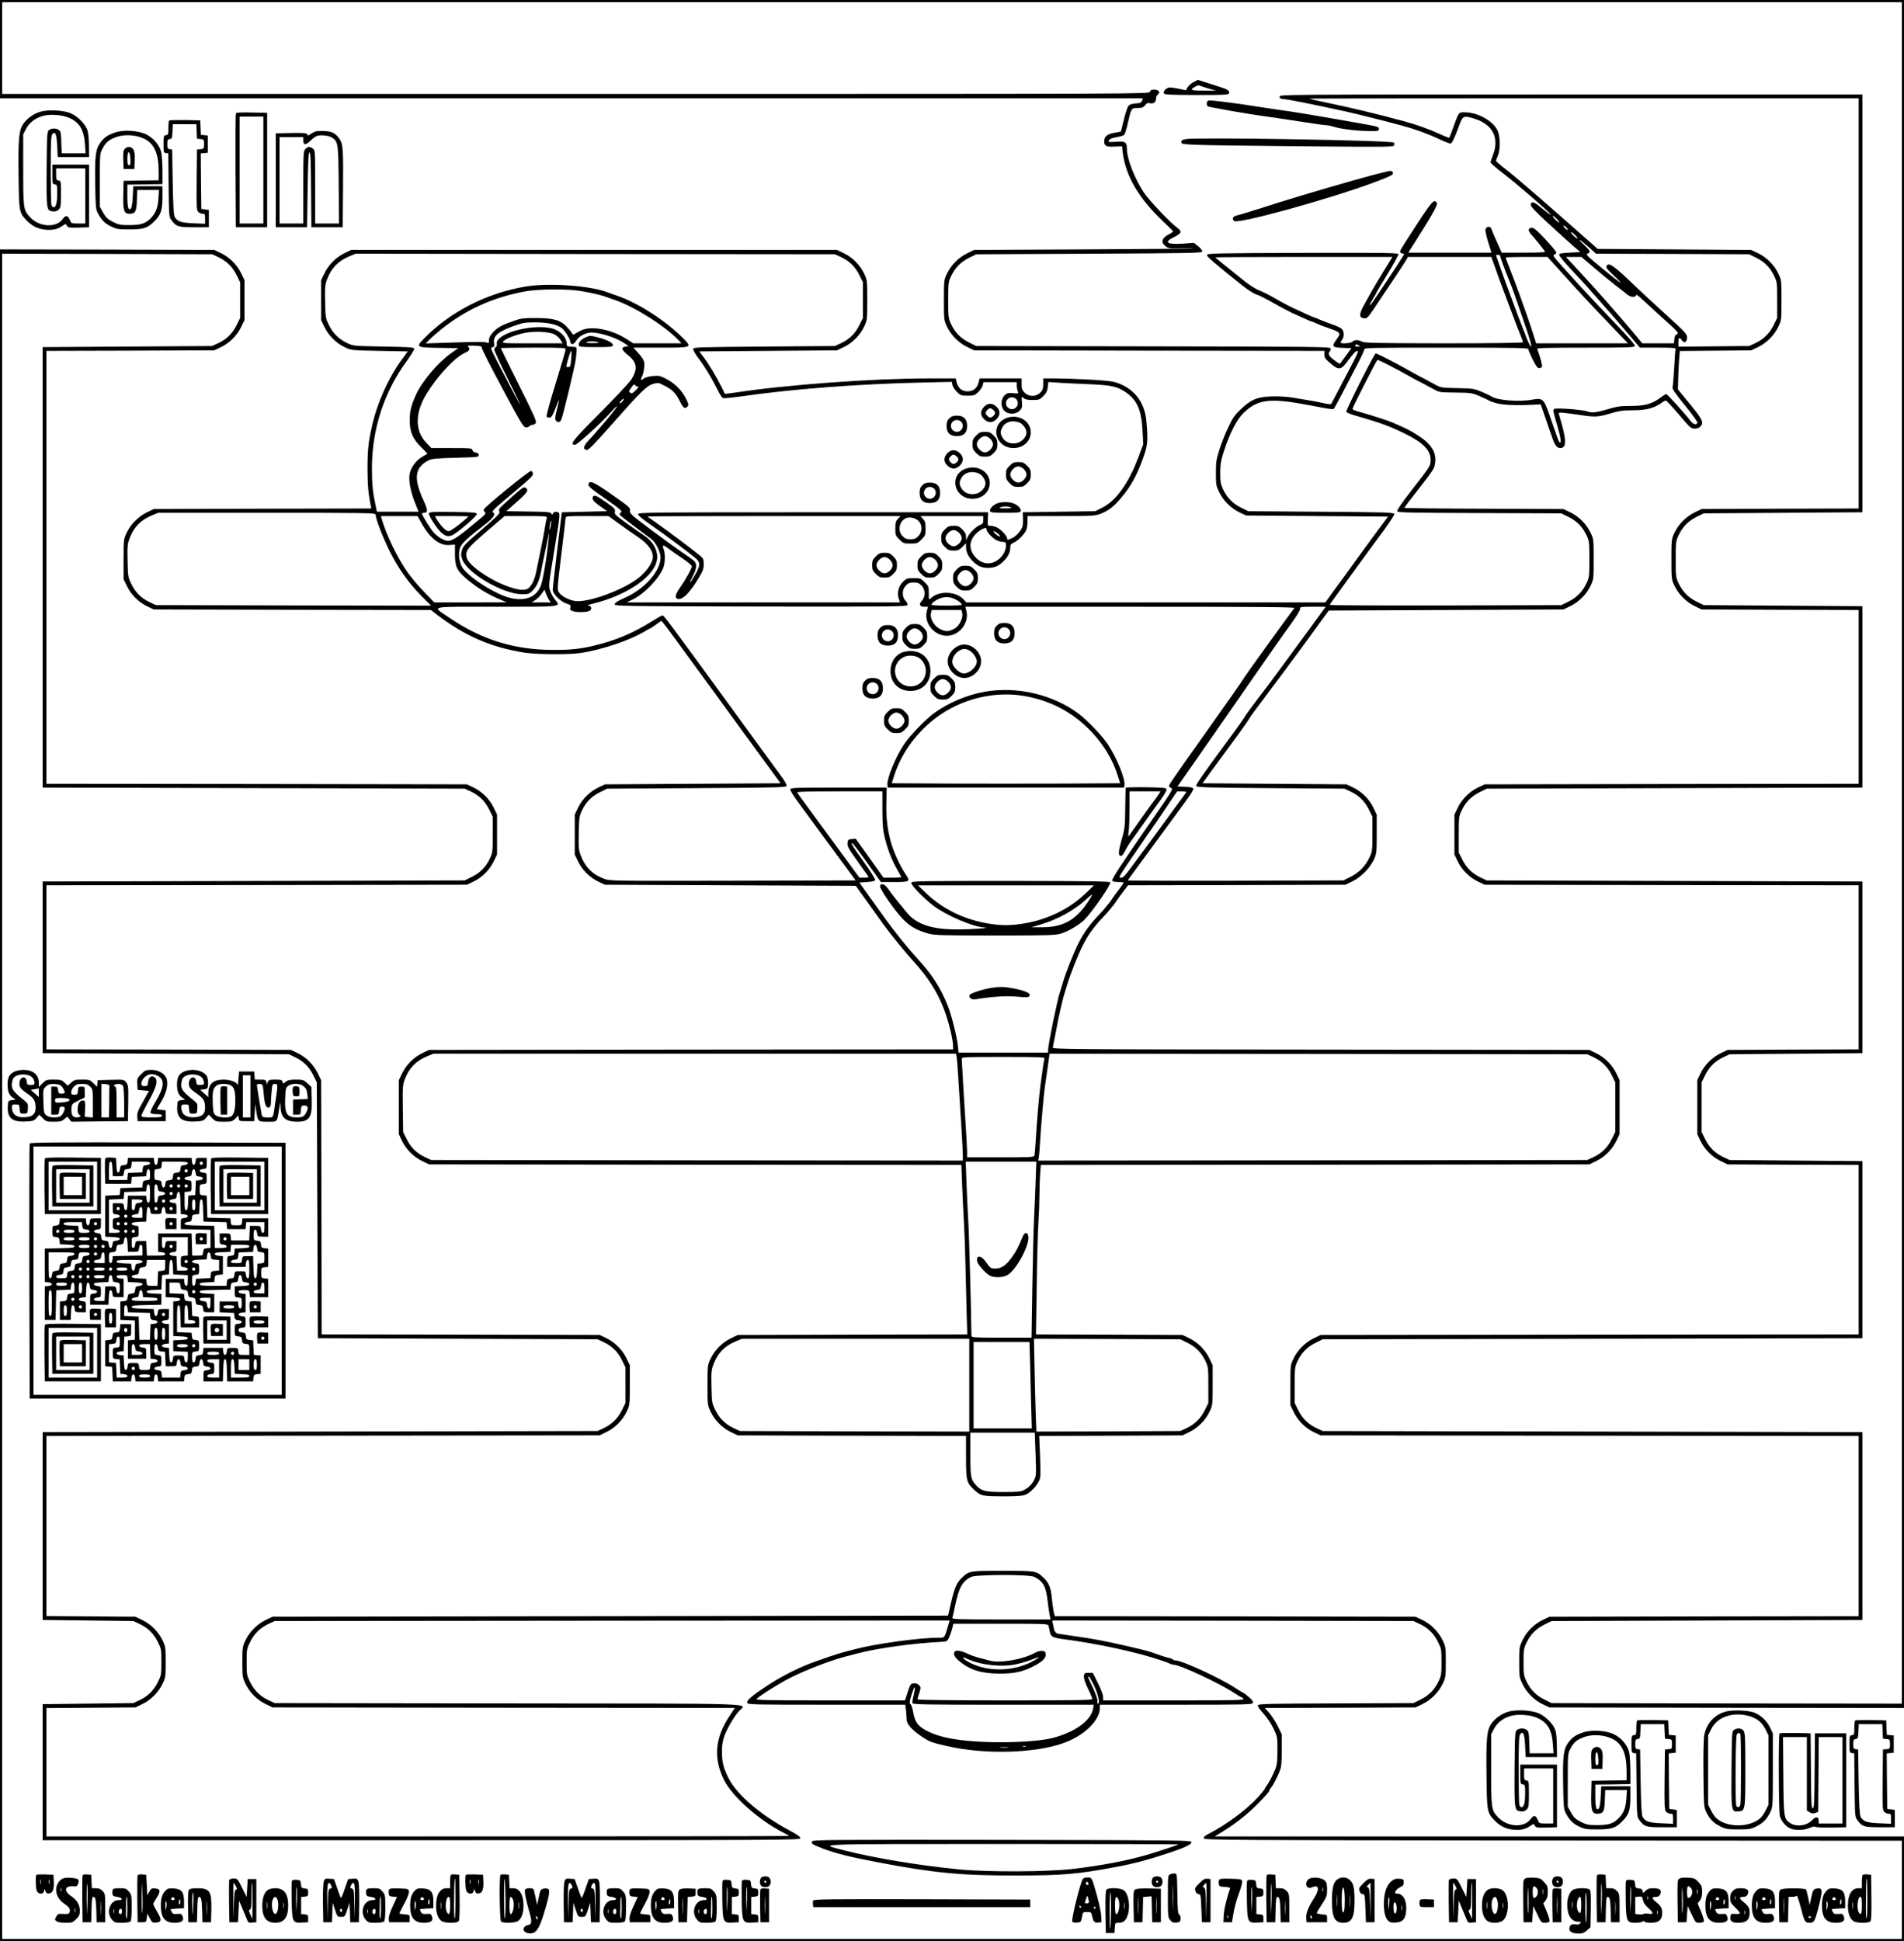 <svg xmlns="http://www.w3.org/2000/svg" version="1.0" width="2352" height="2397.333" viewBox="0 0 1764 1798"><path d="M0 45.5V91h1058.9l-.8 2.2c-.7 1.9-1.7 2.4-5.8 2.6-3.4.2-5.6.9-6.7 2.1-1 1-2.9 6.8-4.3 12.7-1.5 6-2.7 11-2.8 11.2-.1.1-2.9.7-6.1 1.2-6.6 1.1-9.4 3.5-9.4 8 0 4.2 2 5.2 9.7 4.8l6.8-.3.7 6c2.8 21.7 14.9 42.3 37.3 63.5 5 4.7 9.1 8.8 9.3 9.2.2.4-1.2 1.4-3 2.4-7.5 3.7-8.8 7.6-4 11.4 2.4 2 3.7 2.2 13.7 2 6.1-.2 11.5-.1 12 .1.6.2-44.9.6-101 .9l-102 .5-6.6 3.2c-8 3.9-15 11.1-18.7 19.1-2.6 5.5-2.7 6.2-2.7 24.2s.1 18.7 2.7 24.2c3.7 8 10.7 15.2 18.7 19.1l6.6 3.2 162.2.3 162.3.2v3.4c0 2.8.8 4.1 5.4 8 8.2 7 10.1 6.6 17.3-3.4 3.5-4.8 6.5-8 7.6-8 1.5 0 .7 2.2-4.6 12.2-3.6 6.8-9.3 17.7-12.7 24.3-3.4 6.6-6.4 12.3-6.8 12.7-.4.4-3.5.1-6.8-.7-6-1.4-9.7-2.1-28.2-5.1-5.8-1-13.5-1.4-20-1.2-13.4.4-19.3 2.9-28.8 12-5.4 5.1-7.5 8.1-11.3 16.3-2.7 5.5-6.3 14.7-8.2 20.5-3 9.4-3.4 11.7-3.4 22 0 11 .1 11.8 3.2 18.1 3.9 8 11.1 15 19.1 18.7l5.7 2.7 65.8.5 65.7.5-7.1 9.5c-3.9 5.2-13.1 17.8-20.5 28-7.3 10.2-17.2 23.8-22 30.2l-8.5 11.8H895.3l-2.4-2.6c-7.1-7.8-22.8-8.5-30.4-1.4-2 1.9-2 1.9-2-4.5 0-6.1-.2-6.7-3.8-10.2-3.5-3.6-4.1-3.8-10.2-3.8s-6.7.2-10.1 3.6c-4.1 4.1-5.5 10.4-3.6 15.8l1.1 3.1H580.7l6-3c10.9-5.4 24.9-20.3 28.1-29.9 1.5-4.4 1.5-13.3 0-16.6-1.7-3.8-.3-4.1 3.9-.8 2.1 1.7 8 5.8 13.1 9.2 5 3.4 9.2 6.8 9.2 7.5 0 2-5.7 12.3-10.6 19.3-4.6 6.4-5.5 9.9-2.9 10.9 4.5 1.7 11.4-5.1 20.3-20 3.5-5.8 4.2-7.9 4.2-12 0-4.7-.4-5.4-3.8-8.2-6.5-5.4-32.4-24.8-40.4-30.3-4.3-3-7.8-5.5-7.8-5.7 0-.2 52.7-.4 117.2-.4h117.1l-2.4 2.6c-2 2.2-2.4 3.6-2.4 9 0 6 .2 6.6 3.8 10.1 3.5 3.6 4.1 3.8 10.2 3.8s6.7-.2 10.2-3.8c3.6-3.5 3.8-4.1 3.8-10.1 0-5.4-.4-6.8-2.4-9l-2.4-2.6H911v3.5c0 3-.5 3.7-2.7 4.6-3.7 1.3-10.2 7.6-11.9 11.4l-1.3 3-.1-3.3c0-2.5-.9-4.3-3.4-6.8-2.9-2.9-4.1-3.4-8.1-3.4s-5.2.5-8.1 3.4c-2.9 2.9-3.4 4.1-3.4 8.1s.5 5.2 3.4 8.1c2.9 2.9 4.1 3.4 8.1 3.4s5.2-.5 8.1-3.4l3.4-3.4v3.4c0 4.9 2.2 9.3 6.6 13.6 4.7 4.4 8 5.8 14 5.8 5.9 0 10.1-1.9 14.6-6.6 4.1-4.3 5.8-8 5.8-12.5 0-2.3.6-3.1 3.3-4.3 3.9-1.7 10.2-8.1 11.6-11.9.6-1.6 1.1-5.1 1.1-7.8V478h31c28.6 0 31.3-.1 36.4-2 7.5-2.8 12.5-6.7 19.6-15.2 8.5-10.2 13.6-19.2 19.2-34.1 5.2-14 5.6-17.4 3.9-36.7-1.6-18.4-12.5-31.5-30.1-36.3-5.2-1.4-35.1-3.1-57-3.2h-8.5v5.2c0 4.4-.5 5.7-2.8 8-3.9 4-10.5 4-14.4 0-2.4-2.3-2.8-3.6-2.8-8v-5.2h-38.9l-.9 3.6c-1.3 5.4-4.9 8.4-10.2 8.4-5.3 0-8.9-3-10.2-8.4l-.9-3.6h-24.9c-51.4 0-131.3 5.8-178.4 13-5.7.8-10.5 1.4-10.5 1.3-.1-.2-1.5-3-3.1-6.3-4.2-8.6-11.7-21.1-16.5-27.5l-4.1-5.5 63.8-.5 63.8-.5 6.6-3.2c8-3.9 15-11.1 18.7-19.1 2.6-5.5 2.7-6.2 2.7-24.2s-.1-18.7-2.7-24.2c-3.7-8-10.7-15.2-18.7-19.1l-6.6-3.2h-450l-5.7 2.7c-8 3.7-15.2 10.7-19.1 18.7l-3.2 6.6v37l3.2 6.6c3.9 8 11.1 15 19.1 18.7 5.6 2.7 6.1 2.7 31.8 3.2l26.2.5-5.8 7.9c-12.2 16.8-22.6 39.9-27.3 61.1-3.5 15.2-4.2 22.5-4.2 40 .1 15.5.7 22.8 3.1 34.2l.4 2.3-100.8.2-100.7.3-6.6 3.2c-8 3.9-15 11.1-18.7 19.1-2.6 5.5-2.7 6.2-2.7 24.2v18.5l3.2 6.6c3.9 8 11.1 15 19.1 18.7l5.7 2.7 128.3.3 128.4.2 5.6 4.3c26.2 20 50.4 30.4 81.7 35.3 10.7 1.6 40.6 1.8 50.8.3 20.5-3 46.6-11.8 60.9-20.6 2.1-1.3 4-2.3 4.3-2.3.3 0 2.7-1.6 5.3-3.5l4.9-3.5 2 2.3c1.1 1.2 5.7 7.4 10.3 13.7 4.6 6.3 10 13.7 12 16.5 2.1 2.7 20.3 27.7 40.5 55.5 20.3 27.8 38.8 53.2 41.3 56.5l4.4 6-81.3.5-81.4.5-5.7 2.7c-8 3.7-15.2 10.7-19.1 18.7l-3.2 6.6v37l3.2 6.6c3.9 8 11.1 15 19.1 18.7l5.7 2.7 116.2.5 116.2.5 11.8 16.5c6.5 9.1 12.7 17.8 13.8 19.3 6 8.3 20 25.5 28.3 34.7 18.4 20.3 28.1 38.8 34.2 65.3 1.1 4.8 2 10.3 2 12.2v3.5l-242.7.2-242.8.3-5.7 2.7c-8 3.7-15.2 10.7-19.1 18.7l-3.2 6.6v50l2.7 5.7c3.7 8 10.7 15.2 18.7 19.1l6.6 3.2 246.6.3 246.6.2.7 18.8c.4 10.3 1.1 25.2 1.6 33.2.5 8 1.2 26.6 1.5 41.5.3 14.8.8 35.2 1.1 45.2l.6 18.3-106.4.2-106.3.3-6.6 3.2c-8 3.9-15 11.1-18.7 19.1-2.6 5.5-2.7 6.2-2.7 24.2s.1 18.7 2.7 24.2c3.7 8 10.7 15.2 18.7 19.1l6.6 3.2 105.7.3 105.8.2v19.6c0 21.7.5 23.8 7.2 30 6.3 6 8 6.4 27.3 6.4s21-.4 27.3-6.4c1.9-1.7 4.3-4.9 5.4-7.1 2-3.7 2-5 1.4-23.2l-.8-19.3 66.4-.2 66.3-.3 6.6-3.2c8-3.9 15-11.1 18.7-19.1 2.6-5.5 2.7-6.2 2.7-24.2v-18.5l-3.2-6.6c-3.9-8-11.1-15-19.1-18.7l-5.7-2.7-67.9-.3-67.8-.2.7-44.8c.3-24.6 1-51.2 1.6-59.2.5-8 .9-19 .9-24.6 0-5.5.3-14.2.6-19.2l.7-9.2 254.1-.2 254.1-.3 6.6-3.2c8-3.9 15-11.1 18.7-19.1l2.7-5.7v-50l-2.7-5.7c-3.7-8-10.7-15.2-18.7-19.1l-6.6-3.2-248.8-.3c-236.1-.2-248.8-.3-248.3-2 .2-.9 1.4-6.9 2.6-13.2 2.2-12.5 6.6-32 8-36 .4-1.4 1.6-5.2 2.6-8.5 2.8-9.6 10.2-28.3 14.6-36.9 5.1-10 10.2-17.1 19.3-26.6 3.9-4.1 8.6-9.8 10.5-12.5 1.8-2.8 5.3-7.6 7.7-10.7l4.4-5.8 100.7-.2 100.7-.3 6.6-3.2c8-4 15.9-12 19.7-20 2.6-5.6 2.7-6.3 2.7-23.8v-18l-3.2-6.6c-3.9-8-11.1-15-19.1-18.7l-5.7-2.7-66.7-.5-66.7-.5 7.6-10.5c4.3-5.8 12-16.4 17.3-23.5 11.3-15.3 18.5-25.6 19.1-27 .2-.6 4.5-6.3 9.4-12.9 10.8-14.2 34.5-46.2 42.1-56.6 2.9-4.1 9-12.5 13.4-18.5l8.1-11 108.7-.5 108.7-.5 6.6-3.2c8-3.9 15-11.1 18.7-19.1 2.6-5.5 2.7-6.2 2.7-24.2s-.1-18.7-2.7-24.2c-3.7-8-10.7-15.2-18.7-19.1l-6.6-3.2-73.7-.3c-40.6-.1-73.8-.5-73.8-.8 0-.2 5.3-7.3 11.8-15.5 16.2-20.8 16.2-20.9 16.9-27 1-9.6-4.3-17.4-17.1-25.3-6.3-4-9.9-5.8-22.1-11.1-4.6-2-20.1-7-29.2-9.5-4.6-1.2-8.3-2.6-8.3-3.2 0-1.3 22.1-44.7 23.1-45.4.8-.4 16.9 7.8 31.9 16.3 1.9 1.1 6.4 3.5 10 5.3 3.6 1.9 8.5 4.5 11 5.9 4.2 2.4 5.4 2.6 19.5 2.7 14.5.2 15.3.3 22.5 3.4 4.1 1.8 8 3.6 8.5 4 .6.5 3.7 1.6 7 2.5 5.7 1.7 19.3 2.2 35.5 1.3l5.4-.3 4.2 12c2.2 6.6 4.3 12.7 4.6 13.5.3.8 1.4 3.7 2.3 6.5 2.2 6.1 4.1 8.5 7 8.5 6.3 0 6-7.5-1.2-31.3-.5-1.7 0-1.8 5.8-1.2 3.5.4 9.3 1.2 12.9 1.7 14.2 2.3 17.4 2.2 28.4-1.1 8.8-2.6 12-3.1 21.3-3.1 12.8 0 20.1-2 27.2-7.2 1.3-1 2.9-1.8 3.5-1.8.6 0 6 5.9 12.1 13 10.3 12.2 11.2 13 14.6 13 2.2 0 4.2-.7 5.2-1.8 3.5-3.8 2.2-6.6-9.5-20.8l-11.2-13.7.2-9.1c.1-5 .5-13 .8-17.8l.7-8.7 33.1-.3 33.1-.3 6.6-3.2c8-3.9 15-11.1 18.7-19.1 2.6-5.5 2.7-6.2 2.7-24.2s-.1-18.7-2.7-24.2c-3.7-8-10.7-15.2-18.7-19.1l-6.6-3.2-71.1-.5-71.2-.5-36-31.7c-19.8-17.5-41-35.6-47.1-40.4-6.1-4.7-11.1-9-11.1-9.4 0-.4.7-2.5 1.7-4.6 2.6-6.2 2.3-18.8-.5-24.1-4.6-8.8-18.6-16.3-30.2-16.3-5.8 0-5.3-.6-11.1 15.4-1.5 4.3-3 8-3.2 8.2-.2.2-4.4-1.4-9.3-3.7-9-4.2-21.2-8.5-31.9-11.4-26.8-7.3-49.9-12.8-75.5-18.1-6.9-1.4-12.7-2.8-12.9-3-.2-.2 114.2-.4 254.2-.4H1722v380l-72.8.2-72.7.3-6.6 3.2c-8 3.9-15 11.1-18.7 19.1-2.6 5.5-2.7 6.2-2.7 24.2s.1 18.7 2.7 24.2c3.7 8 10.7 15.2 18.7 19.1l6.6 3.2 72.7.3 72.8.2v161l-173.2.2-173.3.3-5.7 2.7c-8 3.7-15.2 10.7-19.1 18.7l-3.2 6.6v37l3.2 6.6c3.9 8 11.1 15 19.1 18.7l5.7 2.7 173.3.3 173.2.2v152l-60.8.2-60.7.3-6.6 3.2c-8 3.9-15 11.1-18.7 19.1l-2.7 5.7v50l2.7 5.7c3.7 8 10.7 15.2 18.7 19.1l6.6 3.2 60.7.3 60.8.2v157l-249.3.2-249.2.3-6.6 3.2c-8 3.9-15 11.1-18.7 19.1-2.6 5.5-2.7 6.2-2.7 24.2v18.5l3.2 6.6c3.9 8 11.1 15 19.1 18.7l5.7 2.7 249.3.3 249.2.2v167l-143.2.2-143.3.3-5.7 2.7c-8 3.7-15.2 10.7-19.1 18.7-3.1 6.5-3.2 6.8-3.2 20.6s.1 14.1 3.2 20.6c3.9 8 11.1 15 19.1 18.7l5.7 2.7 164.3.3 164.2.2V0H0v45.5zM1762 790v788l-162.3-.2-162.2-.3-6.7-3.3c-7.7-3.8-13-9.2-16.7-17.1-2.4-5.1-2.6-6.7-2.6-17.6 0-10.9.2-12.5 2.6-17.6 3.7-7.9 9-13.3 16.7-17.1l6.7-3.3 144-.5 144-.5v-174l-250-.5-250-.5-5.6-2.6c-7.9-3.7-13.3-9-17.1-16.7l-3.3-6.7V1283c0-15.7.1-16.8 2.6-22.1 3.7-7.9 9-13.3 16.7-17.1l6.7-3.3 250-.5 250-.5v-164l-61.5-.5-61.5-.5-5.6-2.6c-7.9-3.7-13.3-9-17.1-16.7l-3.3-6.7v-46l3.3-6.7c3.8-7.7 9.2-13 17.1-16.7l5.6-2.6 61.5-.5 61.5-.5v-159l-174-.5-174-.5-5.6-2.6c-7.9-3.7-13.3-9-17.1-16.7l-3.3-6.7V773c0-15.7.1-16.8 2.6-22.1 3.7-7.9 9-13.3 16.7-17.1l6.7-3.3 174-.5 174-.5v-168l-73.5-.5-73.5-.5-6.7-3.3c-7.7-3.8-13-9.2-16.7-17.1-2.5-5.3-2.6-6.4-2.6-22.1 0-15.7.1-16.8 2.6-22.1 3.7-7.9 9-13.3 16.7-17.1l6.7-3.3 73.5-.5 73.5-.5v-387h-270c-269.3 0-270 0-270 2 0 1.6.8 2.1 4 2.3 4.9.4 26.3 4.7 57.5 11.5 10.3 2.3 36.3 8.8 52.5 13.2 11.1 3 23.3 7.4 33.1 12 5.3 2.5 10.3 4.5 11.1 4.5 1.5 0 3.8-4.7 8.1-16.5 3.4-9.4 4.1-9.7 14.2-6.6 17.1 5.4 23.4 18 17.1 33.9-1.2 2.9-2.1 5.9-2.1 6.6 0 .7 5.1 5.2 11.3 9.9 12.7 9.7 45.1 37.7 44.3 38.4-.3.3-3.8-2.3-7.8-5.6-7.4-6.3-10.1-7.2-10.6-3.5-.2 1.5 3.8 5.8 16 17.1 9 8.3 19.4 17.7 23.1 20.9l6.9 5.9-9.9.5c-8.1.4-9.8.8-9.8 2.1 0 .9 5.2 7.2 11.6 14 6.4 6.8 13.4 14.4 15.6 16.9 14.2 15.9 30.1 34.2 38.2 43.8l9.4 11.2h16.8c13.7 0 16.7.3 16.3 1.3-.3.8-.9 8.5-1.3 17.3-.5 8.7-1.2 16.8-1.5 17.9-.6 1.6 1.9 5.2 11.4 16.9 7.1 8.7 11.9 15.4 11.6 16.2-.9 2.2-3.6 1.6-6-1.3-5.7-7.4-22-25.3-22.8-25.3-.6 0-2.7 1.3-4.7 2.8-8.2 6.3-14.9 8.2-28.5 8.2-9.4 0-12.6.5-21 3-10.4 3.1-14.8 3.6-18.9 2.1-4.4-1.7-29.6-3.6-30.9-2.3-1.2 1.2-1.2.9 3.6 17.7 2.6 9.2 3.2 13.5 1.8 13.5-.4 0-1.6-2.4-2.6-5.3-1-2.8-2-5.9-2.3-6.7-.4-.8-2.4-6.9-4.7-13.4-5.3-15.3-6.3-16.2-16.2-14.4-12.1 2.3-33.3.5-37.9-3.2-.5-.4-4.4-2.2-8.5-4-7.2-3-8.2-3.2-22.8-3.5-13.9-.3-15.6-.5-19.5-2.7-2.3-1.3-7.1-3.9-10.7-5.8-3.6-1.8-8.1-4.2-10-5.3-16.2-9.2-34.7-18.7-35.5-18.3-1.6.6-27.7 52.6-27.2 54 .3.7 4 2.3 8.4 3.5 22.9 6.6 31.7 9.8 45.8 16.7 17.2 8.5 24.1 15.5 23.9 24.5-.1 5.6.2 5.1-18.2 28.8-8.1 10.4-13.2 17.8-12.8 18.6.4 1.3 11.5 1.5 76.3 1.7l75.8.3 6.7 3.3c7.7 3.8 13 9.2 16.7 17.1 2.5 5.3 2.6 6.4 2.6 22.1 0 15.7-.1 16.8-2.6 22.1-3.7 7.9-9 13.3-16.7 17.1l-6.7 3.3-107.2.3c-59 .1-107.3-.1-107.3-.5.1-.5 3.9-6 8.6-12.3 4.6-6.3 13.5-18.5 19.6-27 6.2-8.5 15.9-21.8 21.6-29.4 5.6-7.7 10.1-14.6 10-15.5-.3-1.4-7.2-1.7-67.8-2.1l-67.5-.5-6.7-3.3c-7.7-3.8-13-9.2-16.7-17.1-2.2-4.8-2.6-6.9-2.6-15.1.1-8 .6-11.2 3.4-20 5.5-17 12-29.7 18.5-35.8 13.3-12.6 24.3-13.8 61.1-6.8 19.2 3.7 21.5 4 22.4 3.1.5-.6 3.9-6.9 7.6-14 3.7-7.2 9.8-18.9 13.6-26.1 3.8-7.2 6.9-13.9 6.9-14.8 0-1.5 6.3-1.6 76-1.6 67.4 0 76 .2 76 1.5 0 .9 1.8 5.1 4 9.5 3 6 4.5 8 6 8 1.2 0 2.3-.7 2.6-1.5.5-1.1-1.5-8.5-4.4-16.3-.3-.9 9-1.2 44.7-1.2 39.1 0 45.2-.2 45.7-1.5.4-1-6-8.4-19.3-22.2-11-11.5-24.4-25.7-29.9-31.7-5.4-6-13.8-15.3-18.6-20.5-7.8-8.6-8.5-9.7-6.7-10.3 1.1-.5 1.9-1.4 1.7-2.2-.2-.8-4.7-6.2-10.1-12-7.4-7.9-10.5-10.6-12.3-10.6-4 0-4.1 2.7-.2 6.8 2.8 3.1 7.2 8.4 12.1 14.9.7 1-3.3 1.3-19.5 1.3h-20.5l-4.6-10.3c-2.5-5.6-4.8-11-5.1-12-.8-2.6-5-1.9-5.4 1-.2 1.2 1 6.5 2.6 11.7l3 9.6h-77l1.4-2.3c19.1-29.9 26.1-42 25.1-43.6-2.6-4.1-4.1-2.5-18.9 20.1-8.1 12.3-14.9 23.1-15.2 24.1-.3 1.2.2 2 1.7 2.4l2.1.5-2.2 3.7c-3 5-25.6 39-27.9 42-2.9 3.6-2.3 1.4 1.1-4.1 1.6-2.6 3-5.1 3-5.3 0-.3 4.7-8.3 10.5-17.7 5.8-9.4 10.3-17.8 10.1-18.5-.5-1.1-16.4-1.3-88.8-1.1-80.2.3-88.3.4-88.6 1.9-.3 1.5 5.7 6.7 32.5 28.1 5.3 4.2 11 7.9 13.5 8.6 2.4.7 9.3 4.2 15.3 7.7 6.1 3.4 13.9 7.6 17.5 9.3 14.4 6.6 18.1 8.2 18.8 8.2.4 0 1.9.7 3.4 1.4 1.6.8 6.3 2.7 10.5 4.1 13 4.5 13.1 4.7 8.2 11.4-4.3 6-3.6 7 6.1 7.3l8 .3-5.1 7c-2.8 3.8-5.2 7.2-5.4 7.4-.2.2-2.7-1.3-5.5-3.4-4.9-3.6-6.1-6-3.9-8.2.7-.7.9-1.9.6-2.7-.6-1.4-17.2-1.6-164.4-1.8l-163.8-.3-6.7-3.3c-7.7-3.8-13-9.2-16.7-17.1-2.5-5.3-2.6-6.4-2.6-22.1 0-15.7.1-16.8 2.6-22.1 3.7-7.9 9-13.3 16.7-17.1l6.7-3.3 104.5-.5c95.4-.5 104.5-.6 104.8-2.1.2-1-1.4-3-3.7-4.8l-4-3.2-9.4.7c-15.5 1.1-19-1.1-9.2-5.9 7.2-3.5 7.9-5.3 3.4-8.6-6.8-4.9-26.6-25.8-31.3-33-8.7-13.3-15.6-31.2-15.6-40.6 0-5.8-1.7-6.9-9.9-6.2-3.9.3-7.1.3-7.1-.1.1-2.1 2.3-3.3 7.5-4.2 3.2-.5 6.4-1.5 7.1-2.2.6-.7 2.1-5.4 3.2-10.3 3.3-14.5 3.3-14.5 9.1-14.5 4.1 0 5.3-.4 7-2.5 1.5-2 2.5-2.4 4.5-1.9 3.3.8 5.6-1 5.6-4.4 0-1.3.7-3 1.7-3.7 2.7-2 .9-4.5-3.3-4.5-2.7 0-3.7.5-4.1 2-.5 2-1.4 2-531.9 2H2V2h1760v788zm-319.5-587c1.6 1.6 2.4 3 1.9 3-.6 0-2.3-1.4-3.9-3-1.6-1.7-2.4-3-1.9-3 .6 0 2.3 1.3 3.9 3zm9 8c1 1.1 1.4 2 .8 2-.5 0-1.8-.9-2.8-2-1-1.1-1.4-2-.8-2 .5 0 1.8.9 2.8 2zm8 7c1.6 1.6 2.4 3 1.9 3-.6 0-2.3-1.4-3.9-3-1.6-1.7-2.4-3-1.9-3 .6 0 2.3 1.3 3.9 3zm11.9 10.5l7.3 6.5 70.9.2 70.9.3 6.7 3.3c7.7 3.8 13 9.2 16.7 17.1 2.5 5.3 2.6 6.4 2.6 22.1v16.5l-3.3 6.7c-3.8 7.7-9.2 13-17.1 16.7l-5.6 2.6-32.7.3-32.8.3V317c0-4.5 1-5.1 3.2-1.8 2.1 3.2 4.8 1.8 4.8-2.6 0-3.2-1.4-4.7-19.2-20.9-10.6-9.7-23.1-21.2-27.8-25.7-20.9-20.2-26-23.8-27.7-19.3-.5 1.2 1.4 3.5 6.8 8.5 11.4 10.6 6.6 7.7-10.7-6.6-13.9-11.4-15.5-13-13.6-13.7 3.2-1.2 2.7-2.5-3-7.9-7.8-7.3-4.8-6 3.6 1.5zm-692.3 9.6c7.9 3.7 13.3 9 17.1 16.7l3.3 6.7v33l-3.3 6.7c-3.8 7.7-9.2 13-17.1 16.7l-5.6 2.6-65.5.5c-60.6.5-65.5.6-65.8 2.2-.2.9 2.1 5 5.2 9 6.1 8.2 12.6 19 17.5 29.1 1.9 3.8 4 7.1 4.9 7.4.8.4 8.3-.3 16.6-1.5 48.6-7 109.4-11.6 169.2-12.9l26.2-.6.6 3c.4 1.7 2.3 4.5 4.2 6.4 3.2 3.1 4 3.4 9.9 3.4s6.7-.3 9.9-3.4c1.9-1.9 3.8-4.7 4.1-6.3l.7-2.8H942v2.9c0 1.6.4 4 .9 5.4.9 2.3.9 2.3-4.4 1.9-4.7-.4-5.7-.1-7.9 2.1-3.6 3.6-3.7 10.7-.1 14.2 3.5 3.6 10.6 3.5 14.2-.1 2.2-2.3 2.5-3.2 2.1-8-.5-5.3-.4-5.4 1.5-3.7 1.4 1.3 3.6 1.8 8.3 1.8 6 0 6.6-.2 10-3.6 2.8-2.9 3.7-4.7 4.1-8.4l.6-4.7 9.6.7c5.3.3 18.2 1 28.6 1.4 20.8.9 26.1 2.1 34.4 8.1 9.8 7.1 13.6 16.2 14.6 34.5l.7 13-4.9 13c-8.7 23-20.3 39.2-32.7 45.5l-6.9 3.5-33.6.5-33.6.5.3 4.5c.1 2.5 0 6-.3 7.8-.7 4-5.9 10-10.2 11.8-4 1.7-4.3 1.7-4.3-.1 0-2.2-6.1-8.6-9.7-10.1-1.8-.8-4.4-1.4-5.8-1.4-2.6 0-2.6-.1-2.3-6.3l.3-6.2h-162c-149.8 0-162 .1-162.3 1.7-.2 1.1 3.2 4 11 9.4 12.9 8.9 39 28.4 43.1 32.2 3.7 3.5 3.4 6.5-1.5 14.9-5 8.5-6.2 9-1.9.8 3.7-7 4-11.4.9-14.2-1.3-1.1-5.9-4.4-10.3-7.3-4.4-3-17.3-12.3-28.7-20.8-19.4-14.5-20.6-15.7-20.1-18.2.5-2.6-.6-3.5-16.4-14.6-17.3-12.2-21.5-14-22.1-9.7-.3 1.7 2.5 4.1 15.7 13.3 13.8 9.7 15.9 11.5 14.5 12.5-.9.6-1.5 1.6-1.3 2.2.2.6 6.3 5.4 13.4 10.7 7.2 5.3 14.4 10.8 16.2 12.1 3.8 2.9 8.3 12.1 8.3 16.8 0 12.6-14.8 29.4-33.3 37.5-6.7 3-9.2 4.6-9.2 5.9 0 1.7 5.4 1.8 135.3 2.1 121.6.2 135.3 0 135.9-1.3.3-1-.4-2.7-1.8-4.1-3.5-3.8-3.3-10.4.4-14.1 2.2-2.2 3.7-2.8 7.2-2.8s5 .6 7.2 2.8c3.7 3.7 3.9 10.3.4 14.1-3.1 3.3-2.2 5.6 2.2 5.6h3.4l-1 3.8c-3.3 12.5 8.8 25.2 21.7 22.8 10.2-1.9 17.5-13.1 14.9-22.8l-1-3.8h153c122.2 0 152.7.3 151.9 1.2-4.2 5.3-44.2 60.7-46.2 64-2.7 4.5-15.3 22.4-47.9 68.3-11.8 16.5-21.6 30.8-21.9 31.7-.3 1.2.3 2.1 1.7 2.6 2.3.8 1.5 2.2-19 31.7-26.6 38.3-36 52.7-35.5 54.1.4.9 2.2 1.4 5.6 1.4 2.7 0 5 .3 5 .6s-1.9 3.1-4.3 6.2-5.9 7.9-7.7 10.7c-1.9 2.7-6.6 8.4-10.5 12.5-9.1 9.5-14.2 16.6-19.3 26.6-4.4 8.6-11.8 27.3-14.6 36.9-1 3.3-2.2 7.1-2.6 8.5-2.4 6.8-11 48.9-11 53.7v2.3h-82.9l-.6-5.8c-1-9.5-6-29.2-9.8-38.6-6.7-16.4-14.5-28.4-28.5-43.5-8.3-9.1-21.5-25.5-29.9-37.3-2.9-4-9.3-12.9-14.2-19.8l-8.9-12.5 7.1-.5c5.4-.4 7.3-.9 7.5-2.1.1-.8-4.5-8.2-10.4-16.4-10.8-15.1-12.3-17.5-10.8-17.5.5 0 6.7 8.1 13.7 18l12.8 18h12.5c14.5 0 15.1-.4 10.4-7.3-5.1-7.6-10.7-19.7-13.4-28.9-3.5-12.3-4.8-23.4-4.4-38.3l.3-13H777c-40.9 0-44.5.1-44.8 1.7-.2.9 3.4 6.8 8.1 13 4.6 6.2 13.8 18.7 20.4 27.8 6.7 9.1 16.6 22.6 22.1 30l9.9 13.5-113.8.3c-112.4.2-113.9.2-119.2-1.8-10.8-4-17.7-11-21.7-21.8-1.9-5-2.1-7.4-1.8-20.7.3-13.8.5-15.5 2.9-20.6 3.7-7.9 9-13.3 16.7-17.1l6.7-3.3 83-.5c77.7-.5 83-.6 83.3-2.2.2-1-2.1-5-5.1-9-3-4-22-30-42.2-57.8-63.1-86.6-66.4-91-67.7-91-.6 0-5.6 2.8-11.2 6.3-16.7 10.4-32.5 17-52.1 21.7-13 3.1-21.5 4-37.7 4-36.6-.1-66.3-9.3-96.9-30.1-16-10.9-20.6-9.9 44-9.9 62.6 0 59.9.3 54.1-6.8-1.7-2.2-3.7-6-4.5-8.5-1.3-4.2-1-6.5 3.7-34.9 6.2-37.5 6.2-37.2 2.5-37.6-1.8-.2-2.9.2-3.3 1.3-.6 1.4-.8 1.4-1.8 0-.9-1.2-4.6-1.5-21.3-1.7l-20.2-.3 10-8.9c9.9-8.8 11.1-10.8 7.7-12.9-1.7-1.1-3.4.2-19.8 15.1-4.7 4.3-5.3 5.3-4.4 6.9 1 1.6-.9 3.6-16.1 16.7-15.5 13.3-17.4 15.3-18.5 19.2-1.1 3.8-1 5.1.4 8.9 4.9 12.6 37.5 31.6 54.8 31.9 6.1.1 6.9-.2 9.8-2.9 3.8-3.6 6.5-9.2 7.8-16 .6-2.8 2.4-11.5 4-19.5 1.7-8 3.3-15.6 3.6-17 .9-4.4-.3 7.1-1.8 18.5-1.9 13.8-4.1 25.2-5.5 28.9-4.2 10.7-14.1 14.7-28.1 11.5-14.4-3.3-40.6-20.3-45.2-29.2-2.6-5.2-3.3-12.3-1.6-17.2 1.4-4.1 6.9-9.3 23-21.6 7.9-6.1 10.3-9.6 7.6-11.3-1.6-1-.4-2.1 25.6-24 9.1-7.6 11.6-10.3 11.4-11.9-.2-1.2-1-2.3-1.8-2.5-1.7-.3-42.8 33.1-43.7 35.6-.4.8.1 2 .9 2.6 1.3 1 .5 2.1-5.6 7.1-18.9 15.9-24.3 19.5-28.7 19.5-3 0-9-3.4-12.6-7.2-3-3.1-11.3-16.4-11.3-18 0-.5.9-.8 2-.8 3.5 0 3.4-2.8-.3-10.8-9.8-21.2-8.7-31 4.3-37.8 3-1.5 6.8-1.9 25-2.4 20.7-.5 21.5-.6 21.5-2.5 0-1.4-.8-2.1-2.6-2.3-1.7-.2-2.9-1.1-3.2-2.3-.5-1.8-1.5-1.9-19.3-1.9h-18.8l-4.7-5c-10.6-10.9-10.5-27.5.2-45.1 10.1-16.6 26.1-33.8 35.7-38.1 4.3-1.9 5.1-3.5 3-5.7-1.1-1 .1-1.1 5.7-.9 5.7.2 7 .6 6.8 1.8-.2.9 8.4 17.8 19 37.5 16.5 30.9 19.5 36 21.6 36.3 1.4.2 3-.2 3.5-1 .6-.7 2-1.3 3-1.3s2.4-.8 3-1.7c.9-1.5-1.9-7.8-15.7-35.3-9.2-18.4-16.7-33.7-16.7-34 0-.3 13.5-.5 30-.5 27.8 0 30 .1 30 1.7 0 1-4.1 15-9.1 31.1s-8.8 30-8.5 30.8c.3.9 1.5 1.4 2.8 1.2 1.8-.2 2.9-2 5.5-8.8 3.8-10.1 4-9.8 1.2 1.5-1.7 6.9-1.9 8.8-.9 10 1.8 2.2 3.9 1.8 5-.8 1.8-4.2 12.8-50.2 13.5-56.2 1.2-12 1.6-11-3.7-11.3-4.4-.3-4.8-.5-4.8-2.8 0-6.1-6.3-12.5-14-14.3-19.2-4.4-52.5 5.1-50.7 14.5.2 1.4-.2 2.5-.9 2.8-.8.3-1.4 1.5-1.4 2.6s5.4 12.8 12 26c13 26 16 33.1 5.4 13-22.6-43.1-21.5-40.7-19.2-41.3 1.8-.5 2-1.1 1.5-4.1-1-6.5 4.1-10.7 19.8-16.2 6.8-2.4 9.5-2.8 18.5-2.8 11.7 0 20.9 2.1 24.9 5.7 3.2 3 6.8 8.9 7.3 11.8.5 3.7 3.3 3.5 5.7-.6 2.3-4 8.7-7.4 13.8-7.5 8.1 0 21.9 4.3 29.8 9.3l4.9 3.2-2.9.5c-4.4.8-3.7 3.1 2.5 8.1 8.5 6.9 9.1 13.1 2.4 23.1-2 2.9-15.1 16.8-29.2 31-25.2 25.3-27.9 28.8-22.4 28.8 2 0 22.7-18.8 32.3-29.3 10.6-11.6 7.7-6.5-4.2 7.5-6.2 7.3-13.2 15.4-15.7 17.9-4.7 4.9-5.3 8.2-1.6 8.7 1.6.2 7-5.3 23.5-24 26.6-30.1 32-35.4 37.9-37.2 2.5-.7 5.2-1 6-.6 11.8 5.5 14.4 7.8 19.4 17.7 2.7 5.5 4.4 6.4 6.7 3.7 1.1-1.4.8-2.6-2.1-8.1-4.1-7.6-10.3-13.6-18.4-17.7-4.9-2.5-6.4-2.8-11.6-2.3-3.2.3-6.9 1.2-8.2 2.1-3.3 2.3-3.8 2-2.1-1.5 1.8-3.7 2.8-10.8 1.9-14.2-.3-1.4-2.6-4.8-5.2-7.6l-4.6-5.1h25.1c29.4 0 29.4 0 21.5-8.2-16-16.3-41.6-32.9-61.4-39.8-3.6-1.2-7.4-2.6-8.5-3-15.8-6.4-54.6-9.2-76.5-5.6-35.9 6-69.8 23.3-93.9 47.9-8.1 8.3-7.7 8.6 13.6 8.9l17.8.3-6.5 4.6c-12.5 8.9-27.1 26.2-32.8 38.9-4.3 9.6-5.5 14.5-5.6 23-.1 11 2.8 17.7 11 25.6 3.1 3 5.5 5.6 5.3 5.7-.2.2-2.5 1.5-5 3-5.6 3.2-10.6 10.2-11.5 16.3-.9 6 1.1 16.2 5.1 26.1l3.3 8.3h-38.6l-1-4.8c-2.8-12.8-3.6-20-3.6-34.7-.2-36.6 11.2-71.6 32.6-100.6 3.7-5.2 6.7-10.1 6.6-10.9-.3-1.3-4.5-1.6-28.3-2-27.7-.5-28.1-.5-33.6-3.1-7.9-3.7-13.3-9-17.1-16.7-3.2-6.5-3.3-7-3.6-21.7-.3-13.3-.1-15.7 1.8-20.7 4-10.6 10.2-17 20.7-21.4l5.8-2.4 222 .3 222 .2 5.6 2.6zm610.9-.7c0 1.2 3.7 11.2 9.5 25.6 1.5 3.6 4.6 12.3 7 19.5.8 2.2 4.1 11.8 7.3 21.2 3.4 9.9 5.5 17.3 4.8 17.3-.6 0-2.3-3.1-3.8-6.8-7.4-19-10.5-27-15.3-40.2-1.3-3.6-3.1-8.3-3.9-10.5-2.7-7.4-9.6-26.8-9.6-27.1 0-.2.9-.4 2-.4s2 .6 2 1.4zm-107.8 13.3c-4.3 7.1-9.1 14.9-10.5 17.5-1.5 2.6-4.7 8.4-7.2 12.9-5.5 9.6-5.7 13.2-.9 13.7 2.8.3 3.5-.3 8.4-7.5 11.6-17.1 28.8-43 30.6-46.1l1.8-3.2H1381.7l2.2 6.2c3.5 9.9 7.1 19.9 9.2 25.3 1 2.7 2.9 7.9 4.3 11.5 5 13.6 10.8 28.6 12.2 31.8.7 1.8 1.4 3.7 1.4 4.2 0 .6-26.8 1-73.2 1-61.7-.1-73.7-.3-75.8-1.5-3.3-1.9-7.4-1.9-9 0-1.3 1.5-11 2.2-11 .7 0-.4.7-1.6 1.5-2.6 2.1-2.8 1.9-7.9-.4-10-1-1-5.2-2.9-9.3-4.3-4-1.4-9.2-3.4-11.5-4.4-2.3-1-4.4-1.9-4.7-1.9-.6 0-7-2.8-19.5-8.7-4.1-1.9-11.7-5.9-16.9-9-5.1-3-11.7-6.3-14.5-7.3-3-1.1-8.8-4.7-13.7-8.6-20.4-16.3-27-21.7-27-22 0-.2 36.9-.4 82-.4h82l-7.8 12.7zm163.9 1c20.2 22.3 24.4 26.9 43.7 47l18.4 19.3h-85l-3.6-11.3c-2-6.1-4.8-14.4-6.2-18.2-1.4-3.9-3.6-10.2-5-14-3.4-9.5-5.6-15.4-9.8-26.1-2-5-3.6-9.4-3.6-9.8 0-.3 8.7-.6 19.3-.6h19.4l12.4 13.7zm31.7-2.9c7 5.9 15.6 13 19.2 15.7 3.6 2.7 8 6.1 9.8 7.7 3.4 3 7.9 3.7 8.8 1.5.3-1 1.4-.5 3.8 1.7 1.8 1.7 10.7 9.8 19.8 18.1 15.4 13.8 16.4 15 14.5 16-1.6.7-2.3 2.1-2.5 4.8l-.3 3.7h-29.4l-9-10.8c-13.8-16.5-34.7-40.1-48.9-55.4l-12.8-13.8h14.3l12.7 10.8zm-940 20.7c9.6 1.6 19.8 3.9 23.7 5.5 1.1.4 4.9 1.8 8.5 3 18.4 6.4 46.8 24.4 58.9 37.4l2.4 2.6h-44.7l-6-3.9c-13.8-9-32.9-12.6-42.1-8.1-2.2 1.1-4.8 2.5-5.9 3.2-1.5 1.1-1.9 1-2.4-.2-.3-.8-2.5-3.5-4.9-6.1-6-6.5-12.6-8.3-29.3-8.3-11.2 0-13.3.2-20.5 2.8-11.2 4-14.6 5.9-18.8 10.5-2.6 2.9-3.7 5-3.7 7.2 0 2.7-.2 3-2.2 2.2-2.4-.8-7-.8-38.3.2l-18 .6 3-3.1c1.7-1.8 6.2-5.8 10-8.9 22.8-18.7 48.8-30.6 78.5-36.1 12.6-2.3 38.5-2.6 51.8-.5zm-24.1 40.2c2.1 1.1 4.6 3.4 5.6 5.1l1.9 3.2h-28.3c-28 0-28.2 0-26.4-2 2.1-2.3 10.2-5.5 18.9-7.5s23.3-1.4 28.3 1.2zM1259 320c1.2.8.9 1-1.3 1-1.6 0-2.6-.4-2.2-1 .8-1.2 1.6-1.2 3.5 0zm-729.7 11.2c-.6 8.1-.9 8.8-3.1 8.8-1.9 0-1.9-.2.2-7.5 1.1-4.1 2.4-7.5 2.7-7.5.4 0 .5 2.8.2 6.2zm61.4 26.8c1.2 0 .8.9-1.6 3.4-2.8 2.8-3.7 3.3-5.1 2.4-1.6-1-1.6-1.4.9-4.8 1.9-2.8 2.8-3.4 3.4-2.4.4.8 1.5 1.4 2.4 1.4zm350.7 11.6c3.4 3.4.9 9.4-3.9 9.4-3 0-5.5-2.5-5.5-5.5s2.5-5.5 5.5-5.5c1.3 0 3.1.7 3.9 1.6zM576.5 372c-1 1.1-2 1.8-2.3 1.5-.3-.3.3-1.4 1.3-2.5s2-1.8 2.3-1.5c.3.3-.3 1.4-1.3 2.5zM348 476.6c0 3.9 6.6 21 13 33.9 8.2 16.4 17.6 29.5 29.7 41.8l8.7 8.7-127.5-.2-127.4-.3-5.6-2.6c-7.9-3.7-13.3-9-17.1-16.7-3.2-6.5-3.3-7-3.6-21.7-.3-13.3-.1-15.7 1.8-20.7 4-10.6 10.2-17 20.7-21.4l5.8-2.4h100.8c91.7 0 100.7.1 100.7 1.6zm42.6 8.1c7.7 13.8 16.7 20.9 25.8 20.1l5.1-.4v9c0 11.2 1.8 15.1 10.2 22.3 10.1 8.7 20.1 14.8 32.3 19.9l5.5 2.3-33.6.1h-33.6l-9.4-9.8c-5.2-5.3-12.1-13.5-15.3-18.1-9.3-13.1-19.6-34.3-24.1-49.9l-.6-2.2h33.9l3.8 6.7zm116-5.1c-.3.9-1.1 4.8-1.7 8.7-.6 4-2.4 13.7-4.1 21.7-1.6 8-3.4 16.7-4 19.5-1.2 6.3-3.9 12.4-6.8 15-3.2 2.9-9.8 2.4-20.8-1.8-16.8-6.3-35.1-19.3-36.8-26.1-1.5-6.3.2-8.6 18.1-24l17-14.6h19.8c17.8 0 19.8.2 19.3 1.6zm344.3 2.9c3.8 3.7 3.7 10.4-.2 14.2-2.2 2.2-3.7 2.8-7.2 2.8s-5-.6-7.2-2.8c-5-5-3.3-14 3.2-16.8 3.2-1.4 8.7-.2 11.4 2.6zM510.1 488c-.5 2.5-.9 3.5-1 2.4-.1-2.8 1.1-9.2 1.6-7.9.1.6-.1 3-.6 5.5zm403.9 2.5c0 2.2 6.1 8.6 9.7 10.1 1.8.8 4.4 1.4 5.8 1.4 2.1 0 2.5.5 2.5 3 0 4.6-2.3 9.2-6.3 12.7-6.9 6-15.7 5.4-22-1.6-6-6.6-6.1-14.3-.4-20.8 2.7-3.1 7.5-6.1 10-6.3.4 0 .7.7.7 1.5zm-25.5 3c1.4 1.3 2.5 3.6 2.5 5 0 3.3-4.2 7.5-7.5 7.5s-7.5-4.2-7.5-7.5 4.2-7.5 7.5-7.5c1.4 0 3.7 1.1 5 2.5zm36.2 1c1.5 1.3 2.3 2.5 1.6 2.5-.7 0-2.5-1.1-4-2.5-1.5-1.3-2.3-2.5-1.6-2.5.7 0 2.5 1.1 4 2.5zm-416.2 60.9l1.7 2.6H492.5l3.2-2c1.8-1.1 4.5-3.7 6-5.9l2.8-3.9 1.2 3.3c.6 1.8 1.9 4.5 2.8 5.9zm375.2-.9c4 1.7 7.3 4.3 7.3 5.7 0 .4-6.3.8-14 .8s-14-.4-14-.8c0-1.4 3.3-4 7-5.6 4.5-2 9.2-2 13.7-.1zm340.7 12.7c-2.1 2.9-6.8 9.3-10.4 14.3-3.7 4.9-13.5 18.4-22 30-8.4 11.5-16.4 22.3-17.7 24-5.7 7.2-19.8 26.1-20.2 27-.6 1.4-8 11.9-17.7 25-22 29.8-28.4 39.1-28.2 40.5.3 1.3 8.3 1.6 68.8 2l68.5.5 5.6 2.6c7.9 3.7 13.3 9 17.1 16.7l3.3 6.7v16c0 15.2-.1 16.3-2.7 21.7-3.7 7.9-9.8 14.2-17.7 18.1l-6.6 3.2-99.7.3c-54.9.1-99.8 0-99.8-.3s2.8-4.4 6.3-9c15.2-20.6 19.8-26.9 30.1-41 6-8.3 14-19.2 17.8-24.3 3.8-5.1 6.7-10 6.4-10.7-.3-1-2.7-1.5-7.6-1.7l-7.1-.3 19.2-27.5c10.6-15.1 31.7-45.6 47-67.6 15.3-22.1 32.3-46.4 37.9-54 6.3-8.7 9.9-14.6 9.6-15.7-.4-1.5.7-1.7 11.6-1.7h12l-3.8 5.2zm-332.9.8c.9 4.2-2.5 11.4-6.6 13.9-5.5 3.3-8.5 3.5-13.7.9-5.7-2.8-9.8-9.7-8.7-14.8l.7-3h27.6l.7 3zm-74 182.3c.1 14.3.5 18.7 2.3 26 2.8 11.1 6.4 20.3 11.3 28.9 2.2 3.6 3.9 6.9 3.9 7.2 0 .3-3.7.6-8.2.6h-8.3l-12.8-18.1-12.9-18-3.6.3c-3.4.3-3.7.6-4 3.8-.2 3 1 5.3 9.1 16.5 5.1 7.1 9.6 13.6 10.1 14.2.5 1-.4 1.3-3.7 1.3h-4.4l-9.4-12.8c-5.1-7-14.9-20.4-21.8-29.7-6.9-9.4-15.5-21.1-19.1-26-3.6-5-7-9.6-7.4-10.3-.6-.9 7.5-1.2 39.1-1.2h39.8v17.3zm281.5-16.7c0 .3-2.4 3.8-5.4 7.7-2.9 4-10.2 13.9-16.2 22.2-10.3 14.1-14.9 20.4-30.2 41-4.9 6.7-6.8 8.5-8.7 8.5-2.3 0-1.9-.8 5.8-12.3 10.4-15.2 20.6-30.1 27-39.2 2.6-3.9 8.1-11.8 12-17.7l7.2-10.7 4.3-.1c2.3 0 4.2.3 4.2.6zM886.4 979.9c.5 3.5 1.5 18.2 4.6 69.1.5 8.5 1 17.9 1 20.8v5.2l-246.2-.2-246.3-.3-5.6-2.6c-7.9-3.7-13.3-9-17.1-16.7l-3.3-6.6-.3-21.6c-.3-19.9-.1-22.1 1.8-27.2 4-10.6 10.2-17 20.7-21.4l5.8-2.4h484.2l.7 3.9zm589.7-.8c7.9 3.7 13.3 9 17.1 16.7l3.3 6.7v46l-3.3 6.7c-3.8 7.7-9.2 13-17.1 16.7l-5.6 2.6-254.3.3-254.4.2.6-2.7c.3-1.6.8-7.5 1.1-13.3.8-14.5 3.4-44.2 4.5-52 .5-3.6 1.7-12 2.7-18.8l1.7-12.2 249.1.2 249 .3 5.6 2.6zm-508.4 1.3c-.3.8-1.1 5.2-1.7 9.8-.6 4.5-1.5 11.2-2 14.8-1.2 8-3.7 37.7-4.5 52.5-.4 6-.9 11.8-1.1 12.7-.5 1.7-2.9 1.8-31.5 1.8H896v-4.8c-.1-4.7-.6-13.8-3.5-60.2-.8-13.5-1.5-25.3-1.5-26.3 0-1.6 2.5-1.7 38.6-1.7 32.7 0 38.5.2 38.1 1.4zm-8.2 112.8c-.3 9.5-1 25.6-1.5 35.8-.5 10.2-1.2 39.1-1.6 64.2l-.7 45.8h-27.8c-25.9 0-27.9-.1-27.9-1.8-.1-17.8-2.2-96.6-3-107.7-.5-8.3-1.2-23.7-1.6-34.3l-.7-19.2h65.4l-.6 17.2zM898 1283v43l-106.2-.2-106.3-.3-5.6-2.6c-7.9-3.7-13.3-9-17.1-16.7-3.2-6.5-3.3-7-3.6-21.7-.3-13.3-.1-15.7 1.8-20.7 4-10.6 10.2-17 20.7-21.4l5.8-2.4H898v43zm202.2-39.2c7.7 3.8 13 9.2 16.7 17.1 2.5 5.3 2.6 6.4 2.6 22.1v16.5l-3.3 6.7c-3.8 7.7-9.2 13-17.1 16.7l-5.6 2.6-66.6.3-66.7.2-.6-15.2c-.3-8.4-.8-27.8-1.1-43.1l-.6-27.7 67.8.2 67.8.3 6.7 3.3zm-145.8 20.4c.3 11.7.8 29.7 1 40l.5 18.8H902v-80h51.8l.6 21.2zm5 82.7c.7 18.6.6 20.1-1.2 23.7-2.3 4.5-5.3 7.5-9.9 9.8-2.5 1.3-6.4 1.6-18.8 1.6-16.8 0-20.3-.9-25.1-6.2-5-5.5-5.4-7.4-5.4-28.8v-20h59.7l.7 19.9z"/><path d="M1105.7 76.1c-2.1 1.1-4.6 3.3-5.4 4.8l-1.6 2.7-6.1-1.3c-3.4-.7-7.3-1.3-8.7-1.3-3 0-6.4 3.3-5.6 5.4.5 1.3 4.9 1.5 30.2 1.6 26 0 29.6-.2 30.2-1.6.8-2.2-1.3-3.7-8.2-5.8-3.3-1-9.2-2.9-13.2-4.2-3.9-1.3-7.3-2.4-7.5-2.4-.1.1-2 1-4.1 2.1zm8 4c1.5.6 5.1 1.7 7.8 2.4l5 1.4h-11.2c-11.7.1-13.5-.6-8.5-3.3 3.3-1.9 3.4-1.9 6.9-.5zM1118.7 93.7c-1 1-.8 4.1.2 4.8 1.4.8 38.2 7.3 50.8 8.9 5.9.8 21.1 3.1 33.7 5 12.5 2 24 3.6 25.5 3.6s4.7.7 7.2 1.5c5.8 1.9 21.1 3.8 32.4 3.9 8.3.1 9 0 9-1.9 0-2.2.4-2.1-24.5-6.5-42-7.4-54-9.3-70-11.5-6.3-.9-16.7-2.5-23-3.5-10.8-1.8-35.7-5-39.1-5-.9 0-1.9.3-2.2.7zM1099 128.8c-3.6.6-4.5 1.1-4.5 2.7 0 1.9.9 2 13 2.6 7.2.4 51.4 1 98.2 1.4 80 .7 85.3.7 85.9-.9.4-1 .3-2.1-.2-2.5-2.3-2.1-180.2-5.1-192.4-3.3zM1254.5 166.9c-35.1 10-64.4 18.8-88.5 26.6-9.1 2.9-18 5.6-19.8 6-3.9.8-5.1 3-2.9 5.2 3.2 3.2 88-20.2 130.2-35.9 14-5.3 17-6.7 17-8.3 0-1.4-.8-2.1-2.5-2.2-1.4-.1-16.4 3.8-33.5 8.6zM542.5 312.5c-4 1.7-6.8 4.9-6.3 7.2.3 1.6 1.6 1.8 15.8 1.8 13.8 0 15.5-.2 15.8-1.7.4-2.1-5.1-5-13.5-7.2-7.1-1.9-7.8-1.9-11.8-.1zM554 317c1.7.6.2.8-5 .8-5 0-6.8-.2-5.5-.8 2.5-1.1 7.2-1.1 10.5 0zM911.7 376.8c-3.6 3.8-3.6 8 .1 11.5 1.7 1.7 3.9 2.7 5.7 2.7 4 0 8.5-4.5 8.5-8.5 0-2.1-.9-4-2.8-5.8-3.8-3.6-8-3.6-11.5.1zm8.5 2.9c2.3 2.1 2.3 3.6-.3 5.9-2.2 1.9-4.3 1.3-6.3-1.9-.8-1.2-.5-2.1.8-3.6 2.3-2.5 3.4-2.6 5.8-.4zM879.5 387.5c-1.9 1.8-2.5 3.5-2.5 7 0 6.4 3.1 9.5 9.5 9.5s9.5-3.1 9.5-9.5-3.1-9.5-9.5-9.5c-3.5 0-5.2.6-7 2.5zm10.9 3.1c3.4 3.4.9 9.4-3.9 9.4-3 0-5.5-2.5-5.5-5.5s2.5-5.5 5.5-5.5c1.3 0 3.1.7 3.9 1.6zM931 387.8c-14.2 7.1-8.3 27.2 8 27.2 9 0 16-6.3 16-14.5s-7-14.5-16-14.5c-2.5 0-6.1.8-8 1.8zm13.5 3.6c3.4 1.4 6.5 5.9 6.5 9.3 0 3.7-3.8 8.2-8 9.4-5.6 1.7-11.4-.1-14-4.4-2.4-3.9-2.5-5.9-.4-9.8 2.6-5.2 9.5-7.1 15.9-4.5z"/><path d="M904.4 403.4c-2.9 2.9-3.4 4.1-3.4 8.1s.5 5.2 3.4 8.1c2.9 2.9 4.1 3.4 8.1 3.4s5.2-.5 8.1-3.4c2.9-2.9 3.4-4.1 3.4-8.1s-.5-5.2-3.4-8.1c-2.9-2.9-4.1-3.4-8.1-3.4s-5.2.5-8.1 3.4zm13.1 3.1c1.4 1.3 2.5 3.6 2.5 5 0 3.3-4.2 7.5-7.5 7.5s-7.5-4.2-7.5-7.5 4.2-7.5 7.5-7.5c1.4 0 3.7 1.1 5 2.5zM877.7 419.8c-3.6 3.8-3.6 8 .1 11.5 1.7 1.7 3.9 2.7 5.7 2.7 4 0 8.5-4.5 8.5-8.5 0-2.1-.9-4-2.8-5.8-3.8-3.6-8-3.6-11.5.1zm8.5 2.9c2.3 2.1 2.3 3.6-.3 5.9-2.2 1.9-4.3 1.3-6.3-1.9-.8-1.2-.5-2.1.8-3.6 2.3-2.5 3.4-2.6 5.8-.4zM935.4 431.4c-2.9 2.9-3.4 4.1-3.4 8.1s.5 5.2 3.4 8.1c2.9 2.9 4.1 3.4 8.1 3.4s5.2-.5 8.1-3.4c2.9-2.9 3.4-4.1 3.4-8.1s-.5-5.2-3.4-8.1c-2.9-2.9-4.1-3.4-8.1-3.4s-5.2.5-8.1 3.4zm13.1 3.1c1.4 1.3 2.5 3.6 2.5 5 0 3.3-4.2 7.5-7.5 7.5s-7.5-4.2-7.5-7.5 4.2-7.5 7.5-7.5c1.4 0 3.7 1.1 5 2.5zM893 434.8c-14.2 7.1-8.3 27.2 8 27.2 9 0 16-6.3 16-14.5s-7-14.5-16-14.5c-2.5 0-6.1.8-8 1.8zm13.5 3.6c3.4 1.4 6.5 5.9 6.5 9.3 0 3.7-3.8 8.2-8 9.4-5.6 1.7-11.4-.1-14-4.4-2.4-3.9-2.5-5.9-.4-9.8 2.6-5.2 9.5-7.1 15.9-4.5zM854.5 449.5c-1.9 1.8-2.5 3.5-2.5 7 0 6.4 3.1 9.5 9.5 9.5s9.5-3.1 9.5-9.5-3.1-9.5-9.5-9.5c-3.5 0-5.2.6-7 2.5zm10.9 3.1c3.4 3.4.9 9.4-3.9 9.4-3 0-5.5-2.5-5.5-5.5s2.5-5.5 5.5-5.5c1.3 0 3.1.7 3.9 1.6zM549.7 459.7c-2 1.9-.2 4.6 6 9l6.8 4.8-21 .5-21 .5-4.2 34.5c-2.3 19-4.2 35.7-4.2 37.3-.1 3.7 7.3 11.1 12.8 12.8 3.5 1.1 4 1.5 3.5 3.5-.5 1.9-.1 2.6 2.1 3.4 3.8 1.5 13.8 1.2 16-.4 2.4-1.7 1.3-4.6-1.7-4.7-1.3 0 .4-.7 3.7-1.5 33-8 59-26.1 60.3-42.1.7-8.2-4.3-16.5-13.3-22.2-2.3-1.4-9.1-6.2-15.2-10.6-10.2-7.3-11.1-8.2-10.6-10.6.4-2.4-.4-3.2-8.3-8.8-8.7-6-10.4-6.8-11.7-5.4zm23.8 25.4c5.3 3.9 13 9.3 17.1 12 10.3 6.9 15.1 13.9 14.1 20.3-.9 5.4-7.2 13.6-14.6 19-15.3 11.1-45.6 21.9-57.1 20.3-5.5-.7-12.6-4.3-14.9-7.6-2-2.8-2-2.8 1.9-35.2 2.2-17.8 4-33.2 4-34.2 0-1.6 1.6-1.7 19.9-1.7h19.8l9.8 7.1zM923.5 466.4c-3.9 1.7-6.9 5.1-6.2 7.1.5 1.2 2.9 1.5 14.2 1.5 11.3 0 13.7-.3 14.2-1.5.7-2-2.3-5.4-6.4-7.1-4.1-1.8-11.9-1.7-15.8 0zm13 3.6c1.4.6-.2.9-5 .9s-6.4-.3-5-.9c1.1-.5 3.4-.9 5-.9 1.7 0 3.9.4 5 .9zM397.4 475.4c-.7 1.7 7.1 13.9 11.2 17.7 3.7 3.4 6.4 4.2 9.8 2.9 4.6-1.7 23.7-18 23.4-19.9-.3-1.4-2.9-1.6-22.1-1.9-18.3-.2-21.8 0-22.3 1.2zm36.6 3c0 .2-3.6 3.4-8.1 7-4.8 3.9-9 6.6-10.4 6.6-2.4 0-7.3-5-10.8-10.9l-1.8-3.1h15.5c8.6 0 15.6.2 15.6.4zM923.5 579.5c-1.9 1.8-2.5 3.5-2.5 7 0 6.4 3.1 9.5 9.5 9.5s9.5-3.1 9.5-9.5-3.1-9.5-9.5-9.5c-3.5 0-5.2.6-7 2.5zm10.9 3.1c3.4 3.4.9 9.4-3.9 9.4-3 0-5.5-2.5-5.5-5.5s2.5-5.5 5.5-5.5c1.3 0 3.1.7 3.9 1.6zM839.4 581.4c-2.9 2.9-3.4 4.1-3.4 8.1s.5 5.2 3.4 8.1c2.9 2.9 4.1 3.4 8.1 3.4s5.2-.5 8.1-3.4c2.9-2.9 3.4-4.1 3.4-8.1s-.5-5.2-3.4-8.1c-2.9-2.9-4.1-3.4-8.1-3.4s-5.2.5-8.1 3.4zm13.1 3.1c1.4 1.3 2.5 3.6 2.5 5 0 3.3-4.2 7.5-7.5 7.5s-7.5-4.2-7.5-7.5 4.2-7.5 7.5-7.5c1.4 0 3.7 1.1 5 2.5zM815.5 581.5c-1.9 1.8-2.5 3.5-2.5 7 0 6.4 3.1 9.5 9.5 9.5s9.5-3.1 9.5-9.5-3.1-9.5-9.5-9.5c-3.5 0-5.2.6-7 2.5zm10.9 3.1c3.4 3.4.9 9.4-3.9 9.4-3 0-5.5-2.5-5.5-5.5s2.5-5.5 5.5-5.5c1.3 0 3.1.7 3.9 1.6zM885.9 599.3c-5 3.3-7.9 8.2-7.9 13.2 0 7.9 7.6 15.5 15.5 15.5s15.5-7.6 15.5-15.5-7.6-15.5-15.5-15.5c-2.7 0-5.4.8-7.6 2.3zm12.2 3.2c3.3 1.8 6.9 6.9 6.9 10 0 5.8-8.1 12.5-13.5 11.1-3.5-.9-8.2-5.6-9.1-9.1-.9-3.7 1.8-9 5.8-11.5 4-2.4 6-2.5 9.9-.5zM835.5 604.4c-6.5 2.9-10.5 9.4-10.5 17.1 0 10.9 7.6 18.5 18.5 18.5s18.5-7.6 18.5-18.5c0-11-7.6-18.6-18.7-18.5-2.6.1-6.1.7-7.8 1.4zm16.4 5.3c4 3 6.3 8.1 5.8 13.2-.9 8.1-7.5 13.6-15.6 12.8-14.3-1.5-17.8-20.3-5-27 4.2-2.2 11-1.8 14.8 1zM865.4 628.4c-2.9 2.9-3.4 4.1-3.4 8.1s.5 5.2 3.4 8.1c2.9 2.9 4.1 3.4 8.1 3.4s5.2-.5 8.1-3.4c2.9-2.9 3.4-4.1 3.4-8.1s-.5-5.2-3.4-8.1c-2.9-2.9-4.1-3.4-8.1-3.4s-5.2.5-8.1 3.4zm13.1 3.1c1.4 1.3 2.5 3.6 2.5 5 0 3.3-4.2 7.5-7.5 7.5s-7.5-4.2-7.5-7.5 4.2-7.5 7.5-7.5c1.4 0 3.7 1.1 5 2.5zM801.5 630.5c-1.9 1.8-2.5 3.5-2.5 7 0 6.4 3.1 9.5 9.5 9.5s9.5-3.1 9.5-9.5-3.1-9.5-9.5-9.5c-3.5 0-5.2.6-7 2.5zm10.9 3.1c3.4 3.4.9 9.4-3.9 9.4-3 0-5.5-2.5-5.5-5.5s2.5-5.5 5.5-5.5c1.3 0 3.1.7 3.9 1.6zM913.1 640.6c-16.9 2.8-35 10.5-48.3 20.4-8.1 6.1-22.2 20.8-27.1 28.3-8.3 12.4-16.3 32.2-15.5 37.9l.3 2.3h219l.3-2.3c.8-5.7-7.2-25.5-15.5-37.9-4.9-7.5-19-22.2-27.1-28.3-23.6-17.6-56.3-25.4-86.1-20.4zm34.9 3.9c24.9 4.1 45.8 15.1 63.1 33.2 11.4 12 19.8 25.9 24.4 40.6l2.3 7.2-52.9.3c-29.1.1-76.7.1-105.8 0l-52.9-.3 2.3-7.2c8.1-25.6 27.9-49.1 52.3-62.1 20.8-11.1 45-15.3 67.2-11.7zM822.4 659.4c-2.9 2.9-3.4 4.1-3.4 8.1s.5 5.2 3.4 8.1c2.9 2.9 4.1 3.4 8.1 3.4s5.2-.5 8.1-3.4c2.9-2.9 3.4-4.1 3.4-8.1s-.5-5.2-3.4-8.1c-2.9-2.9-4.1-3.4-8.1-3.4s-5.2.5-8.1 3.4zm13.1 3.1c1.4 1.3 2.5 3.6 2.5 5 0 3.3-4.2 7.5-7.5 7.5s-7.5-4.2-7.5-7.5 4.2-7.5 7.5-7.5c1.4 0 3.7 1.1 5 2.5zM1042.9 729.7c-.1.5-.3 8.9-.4 18.8-.2 16.4-.4 18.9-3 28-3.4 11.9-3.7 15.8-1.3 16.3 1.1.2 2.4-1.2 4.2-4.7 1.3-2.8 4.2-7.4 6.4-10.3 2.1-2.9 7.2-10 11.3-15.8 4-5.8 10.4-14.7 14.2-19.8 3.8-5.1 6.7-10 6.5-11-.3-1.5-2.2-1.7-19.1-2-10.3-.1-18.8.1-18.8.5zm30.6 6c-1 1.6-3 4.4-4.5 6.3-2.3 2.9-7.3 9.9-22.2 31-1.8 2.5-1.8 2.4-1-4 .4-3.6.7-13.1.7-21.3V733H1075.2l-1.7 2.7zM844.3 817.6c-.7 1.9 11 14.1 20.7 21.5 11.7 8.8 36.5 19.5 46.9 20 7.1.4-10.2 1.7-23.6 1.8-24.3.2-38.8-4.5-47.8-15.2-9.6-11.6-14.4-17.6-17.4-22-3.3-4.8-6.6-6.2-7.8-3.1-.8 2.1 13.4 22.7 21.3 30.8 6.6 6.8 12.6 10.2 23.4 13.3 6 1.6 11.1 1.8 62 1.8 50.4 0 56-.2 61.1-1.8 6.9-2.2 16.1-7.6 21.3-12.5 6.9-6.7 25-32.6 24.2-34.8-.4-1.1-15.4-1.3-92.1-1.4-83 0-91.6.1-92.2 1.6zm161.9 9.5c-15.5 14.9-35.5 24.7-58.2 28.4-12 1.9-20 1.9-32 0-22.7-3.7-42.7-13.5-58.2-28.4l-7.3-7h163l-7.3 7zm1.4 8.8c-11.4 16.8-23.3 23.2-43.1 23h-9l8.4-2.5c15.9-4.7 31.3-13.2 42.1-23.1 3-2.8 5.7-4.9 5.9-4.7.2.2-1.7 3.5-4.3 7.3zM918.5 915c-7.7 1.2-19.6 5.1-20.2 6.6-1 2.7 1.8 4.6 5.6 4 14.8-2.5 28.2-3.3 37.5-2.5 10.7 1 12.6.8 12.6-1.6 0-2-5.4-4.1-15.2-6-8.5-1.6-12.3-1.7-20.3-.5zM947.4 1145.7c-4.1 9.8-5.7 13-9.9 18.8-5.3 7.5-9.7 10.5-15.3 10.5-4.4 0-4.6-.2-9.3-6.8-4.2-5.8-9-5.6-7.5.4.8 3.1 8 11 11.7 13 4.2 2.1 12.5 1.8 16.5-.7 8.1-5 20-26.9 19.2-35.3-.5-4.7-3.5-4.7-5.4.1zM37.7 103.4c-6.2 1.7-12.4 6-16 11.2-4.2 6-4.9 13.4-4.5 47.6.4 33.9.5 34.8 7.6 42.1 4.8 5 10.2 7.7 16.7 8.4 6.9.7 11.5-.2 15.9-3.2 3.5-2.4 3.6-2.4 4.6-.4 1 1.8 2 1.9 10.8 1.7l9.7-.3v-58h-34v9c0 8.6.1 9 2.3 9.3 2.1.3 2.2.8 2.2 8.2 0 8.6-1.1 13-3.4 13-.7 0-1.6-1-2-2.3-.3-1.2-.6-16-.6-32.8 0-24.9.3-30.9 1.4-32.5 2.7-3.5 4.1-.2 4.6 10.9l.5 10.2h29l-.1-10.5c0-5.9-.6-12.2-1.4-14.4-1.8-5.6-9.1-12.9-15.3-15.6-6.5-2.9-20.8-3.7-28-1.6zm26 5.6c9.9 4.2 14 11 15 24.6l.6 8.4H57.2l-.4-10.1c-.2-8.6-.6-10.3-2.2-11.5-2.5-1.8-6.7-1.8-9.2 0-1.8 1.4-1.9 3.1-2.2 35.8-.2 38.5-.2 39.1 5.9 39.6 2.6.2 4-.3 5.5-1.9 1.7-1.8 1.9-3.6 1.9-14.3 0-11.8-.1-12.1-2.2-12.4-2.1-.3-2.3-.9-2.3-5.8V156h27v51h-6.5c-6.5 0-6.5 0-7.9-3.5-1.8-4.3-3.8-4.4-6.5-.6-6.2 8.6-22.3 7.4-30.8-2.3-5.6-6.2-5.8-8.1-5.8-43.6v-32.6l2.6-4.9c2.9-5.8 8.6-10.2 15.6-12.1 6.5-1.9 17.7-1.1 24 1.6zM218.5 105.2c-.3.7-.4 24.7-.3 53.3l.3 52h29v-106l-14.3-.3c-10.8-.2-14.4 0-14.7 1zm25.5 52.3V207h-22v-99h22v49.5zM156.7 111.6c-.4.4-.7 3.6-.7 7 0 5.7-.2 6.3-2.2 6.6-2.2.3-2.3.8-2.3 8.3 0 7.5.1 8 2.2 8.3l2.2.3.3 29.4c.3 27.8.4 29.5 2.4 32.1 4.7 6.4 6.3 6.9 21.2 6.9h13.7v-16l-3.5-.5-3.5-.5-.3-25.7-.2-25.7 3.2-.3 3.3-.3v-16l-3.2-.3-3.2-.3-.3-6.7-.3-6.7-14.1-.3c-7.7-.1-14.3.1-14.7.4zm25.5 10.1l.3 6.8 3.3.3c3.1.3 3.2.5 3.2 4.7s-.1 4.4-3.2 4.7l-3.3.3-.3 27.9c-.2 24.9-.1 28.1 1.4 29.8 1 1 2.8 1.8 4.1 1.8 2.1 0 2.3.4 2.3 4.6v4.7l-10.9-.5c-11.6-.5-14.8-1.6-17.3-6-.9-1.7-1.4-10.5-1.8-32.3l-.5-30-2.2-.3c-2-.3-2.3-.9-2.3-4.7 0-3.8.3-4.4 2.3-4.7 2-.3 2.2-.9 2.5-7.1l.3-6.7h21.8l.3 6.7zM106.4 122.8c-6.9 2.4-9.9 4.5-13.4 9.3-4.5 6.2-5.2 12.3-4.8 38.3.3 20.1.6 23.6 2.2 26.6 3.5 6.7 6.6 9.9 12.3 12.7 5.3 2.5 6.8 2.8 16.8 2.8 13.1 0 16.9-1.1 22.8-6.8 6.8-6.7 8.1-10.4 8.2-22.7v-10.5h-27l-.5 9.7c-.3 6-1 10.2-1.8 11-2.3 2.3-3.2-1.1-3.2-11.9V171l16.3-.2 16.2-.3v-13c-.1-7.2-.6-14.9-1.3-17.2-1.9-6.4-7-12.4-13.5-15.7-7.5-3.8-21.3-4.7-29.3-1.8zm27.2 5.7c9.3 4.6 13.4 13.6 13.4 30.2v8.3l-16.2.2-16.3.3-.3 12.9c-.3 14.6.7 17.6 5.6 17.6 5.6 0 6.7-1.9 7-12.4l.4-9.6h20.1l-.5 7.7c-.5 8.9-2.6 14-7.6 18.9-4.7 4.6-9.2 5.9-19.7 5.9-8 0-9.7-.4-14.9-3-4.9-2.5-6.4-3.9-9-8.5l-3.1-5.5V167c0-24.2 0-24.6 2.5-29.4 3-5.8 5.9-8.2 13.1-10.8 7.5-2.6 18.1-1.9 25.5 1.7z"/><path d="M115.6 137.9c-1.4 1.5-1.6 3.5-1.4 10.2l.3 8.4h10l.3-7.9c.2-5.8-.1-8.4-1.3-10.2-1.9-2.9-5.5-3.1-7.9-.5zm5.2 9.4c.2 4.6 0 5.7-1.3 5.7-1.2 0-1.5-1.3-1.5-6.1 0-8.1 2.4-7.7 2.8.4zM292.5 121.7c-1.1.3-3.2 1.4-4.6 2.4-2.3 1.6-2.8 1.7-3.3.4-.5-1.3-2.8-1.5-14.8-1.3l-14.3.3v87h29l.5-34.4c.4-26.1.8-34.5 1.7-34.8 1-.4 1.3 7.2 1.5 34.4l.3 34.8h29l.3-34c.3-38 0-43-3.1-47.6-3.8-5.5-7.1-7.3-14-7.5-3.4-.2-7.1 0-8.2.3zm15 5.7c5.8 3.8 6 4.9 6.3 43.8l.3 35.8H292v-33.9c0-34 0-34-2.2-35.5-3-2.1-4.4-2-6.8.4-1.9 1.9-2 3.3-2 35.5V207h-22v-80h22v3c0 4.6 2.3 4.7 6.8.2 2.2-2.2 5.1-4.3 6.4-4.5 4-.9 10.7 0 13.3 1.7zM0 1014.5V1798h1764v-97h-638.5l6.9-4.3c12.6-7.7 23-15.9 33.4-26.4 5.6-5.7 10.2-10.9 10.2-11.5 0-.6.6-1.9 1.4-2.7 2-2.3 5.9-9.8 8.2-15.6 1.6-4.1 1.9-7.5 1.9-19.5v-14.5l-3.7-7.6c-2-4.1-5.6-9.6-7.8-12.2l-4.1-4.7 69.8-.2 69.8-.3 6.6-3.2c8-3.9 15-11.1 18.7-19.1 2.5-5.3 2.7-6.6 2.7-19.7 0-13.8-.1-14.2-3.2-20.6-3.9-8-11.1-15-19.1-18.7l-5.7-2.7-167.2-.3-167.1-.2-1.1-4.8c-.5-2.6-1.3-8.3-1.7-12.7-.8-9-2.7-13.5-7.6-18.1-6.7-6.4-6.9-6.4-37.8-6.4s-31.1 0-37.8 6.4c-5.5 5.1-7.3 10-11.9 31.1l-.9 4-313 .5-312.9.5-6.6 3.2c-8 3.9-15 11.1-18.7 19.1-2.5 5.3-2.7 6.6-2.7 19.7s.2 14.4 2.7 19.7c3.7 8 10.7 15.2 18.7 19.1l6.6 3.2 214.1.3 214.2.2-4.5 6.8c-14 20.7-15.7 39.9-5.2 60.5 7.8 15.2 32.7 37.2 54.9 48.3 2.8 1.4 5 2.7 5 3 0 .2-154.8.4-344 .4H43v-118.9l41.3-.3 41.2-.3 6.6-3.2c8-3.9 15-11.1 18.7-19.1 2.5-5.3 2.7-6.6 2.7-19.7s-.2-14.4-2.7-19.7c-3.7-8-10.7-15.2-18.7-19.1l-6.6-3.2-41.2-.3-41.3-.3V1330l256.3-.2 256.2-.3 6.6-3.2c8-3.9 15-11.1 18.7-19.1 2.6-5.5 2.7-6.2 2.7-24.2v-18.5l-3.2-6.6c-3.9-8-11.1-15-19.1-18.7l-5.7-2.7-128.7-.3-128.8-.2-.2-117.8-.3-117.7-3.2-6.6c-3.9-8-11.1-15-19.1-18.7l-5.7-2.7-113.2-.3L43 972V820l194.8-.2 194.7-.3 5.7-2.7c8-3.7 15.2-10.7 19.1-18.7l3.2-6.6v-37l-3.2-6.6c-3.9-8-11.1-15-19.1-18.7l-5.7-2.7-194.7-.3L43 726V325l77.8-.2 77.7-.3 5.7-2.7c8-3.7 15.2-10.7 19.1-18.7l3.2-6.6v-37l-3.2-6.6c-3.9-8-11.1-15-19.1-18.7l-5.7-2.7-99.2-.3L0 231v783.5zm202.1-776.4c7.9 3.7 13.3 9 17.1 16.7l3.3 6.7v33l-3.3 6.7c-3.8 7.7-9.2 13-17.1 16.7l-5.6 2.6-78.5.5-78.5.5v408l195.5.5 195.5.5 5.6 2.6c7.9 3.7 13.3 9 17.1 16.7l3.3 6.7V773c0 15.7-.1 16.8-2.6 22.1-3.7 7.9-9 13.3-16.7 17.1l-6.7 3.3-195.5.5-195.5.5v159l114 .5 114 .5 5.6 2.6c7.9 3.7 13.3 9 17.1 16.7l3.3 6.7.5 118.5.5 118.5 129.5.5 129.5.5 5.6 2.6c7.9 3.7 13.3 9 17.1 16.7l3.3 6.7v33l-3.3 6.7c-3.8 7.7-9.2 13-17.1 16.7l-5.6 2.6-257 .5-257 .5v174l42 .5 42 .5 5.6 2.6c7.9 3.7 13.3 9 17.1 16.7 3.2 6.4 3.3 7.1 3.3 18.7s-.1 12.3-3.3 18.7c-3.8 7.7-9.2 13-17.1 16.7l-5.6 2.6-42 .5-42 .5v126h351c338.7 0 351-.1 351-1.8 0-1.3-2.8-3.4-9.5-6.9-27.3-14.6-49-33.1-56.9-48.5-4.8-9.4-6.2-15-6.2-24-.1-6.5.5-10.4 2-14.7 2.5-7.2 9.1-18.5 13.8-23.7 6.8-7.5 26.7-6.9-213.9-7.1l-216.3-.3-5.6-2.6c-7.9-3.7-13.3-9-17.1-16.7-3.2-6.4-3.3-7.1-3.3-18.7s.1-12.3 3.3-18.7c3.8-7.7 9.2-13 17.1-16.7l5.6-2.6 312.7-.3 312.6-.2-1.5 5.2c-3.3 11.3-2.9 10.8-9.2 10.8-17.6 0-57.5 5.5-76.6 10.5-3.3.9-7.8 2-10 2.6-5.7 1.4-23.6 7.5-33 11.1-12.7 5-28.2 13.1-39.5 20.7-13.9 9.2-18.5 13.3-17.7 15.4.6 1.6 6.2 1.7 73.5 1.7h72.9l.7 5.2c.3 2.9.6 6.8.6 8.5 0 4.4 5.3 10.2 14.8 16.4 6.5 4.3 8.8 5.1 22.5 8.2 34.8 8.1 81.7 6.8 108.4-2.9 18.7-6.7 33.2-20.8 33.3-32.2v-3.2h70.5c65.2 0 70.6-.1 71.2-1.7.5-1.2-.6-2.8-3.8-5.5-2.4-2.1-4.7-3.8-5-3.8-.4 0-3.3-1.8-6.5-3.9-14-9.3-50.2-26.1-56.3-26.1-1.1 0-2.2-.4-2.5-.9-.3-.4-2-1.1-3.8-1.5-1.8-.3-6.2-1.7-9.8-3-8.2-3-11.4-3.9-27.5-7.6-22.8-5.2-31.2-6.8-50-9.5-6-.9-12.5-1.8-14.3-2.1-3.5-.5-4.4-1.9-5.6-8.7l-.7-3.7 167.3.2 167.3.3 5.6 2.6c7.9 3.7 13.3 9 17.1 16.7 3.2 6.4 3.3 7.1 3.3 18.7 0 10.9-.2 12.5-2.6 17.6-3.7 7.9-9 13.3-16.7 17.1l-6.7 3.3-71.8.3c-62.3.2-71.9.4-72.3 1.7-.4.9 1.5 3.8 5 7.5 3.2 3.5 7.1 9.3 9.3 13.8 3.7 7.6 3.8 7.8 3.8 20.2 0 10-.4 13.5-1.9 17.5-2.2 5.5-6.2 13.2-8.1 15.5-.7.8-1.4 2-1.6 2.7-.2.6-3 4.2-6.3 7.8-9.8 11.1-29.7 25.9-45.5 33.9-3.7 1.9-5.1 3.2-4.9 4.4.3 1.6 20.2 1.7 323.6 2l323.2.2v91H2V235l97.3.2 97.2.3 5.6 2.6zm756.2 1222.5c8.2 4.2 10.7 8.6 12.3 22.4.7 5.8 1.6 12 2 13.7l.7 3.3h-45.7c-43.1 0-45.7-.1-45.2-1.8.3-.9 1.3-5.1 2.1-9.2 3.9-18.6 6.7-24 15-28.3 4.5-2.4 54.1-2.5 58.8-.1zm13.1 45.1c.3 1 .8 3.5 1.2 5.6.8 4.6 2.6 5.6 11.3 6.8 32.5 4.2 68.7 12 92.1 19.9 3.6 1.2 7.3 2.6 8.2 3.1 1 .5 2.5.9 3.3.9 5.7 0 42.5 17.2 55.9 26.1 3.2 2.1 6.2 3.9 6.6 3.9.4 0 1.3.7 2 1.5 1.1 1.3-6.2 1.5-64.4 1.5H1022v-3.3c0-1.8-2-7.2-4.8-12.7l-4.7-9.5h-4c-3.7 0-4 .2-4.3 3.1-.2 2 1.1 5.9 3.7 11.4 2.3 4.6 4.1 9 4.1 9.7 0 1.1-15.1 1.3-81 1.3-46.3 0-81-.4-81-.9s.7-3.2 1.7-6c1.5-4.9 1.5-5.2-.2-7.2-1.3-1.3-2.9-1.9-4.9-1.7-2.9.3-3.3.8-5.6 8l-2.5 7.8H769c-60.1 0-69.2-.2-68-1.4 3.5-3.4 22.2-15.1 31.9-19.9 14.6-7.3 38.2-16.3 51.6-19.6 2.2-.6 6.7-1.7 10-2.6 18.6-4.9 51.9-9.5 77.5-10.7 5.2-.3 5.6-.5 7.2-3.8.9-1.9 2.2-5.6 2.9-8.3l1.2-4.7h43.8c40.8 0 43.8.1 44.3 1.7zm42.5 56.2c3.8 8.3 5.4 16.1 3.2 16.1-.4 0-.6-1.1-.4-2.4.3-1.6-1.2-5.9-4.1-12.2-5-10.6-5-10.4-3.7-10.4.4 0 2.7 4 5 8.9zm-167.4 8.1c-.9 3.4-1.4 6.9-1.1 7.6.5 1.2 14.1 1.4 84.2 1.4h83.7l-.6 3.6c-1.8 10.9-16.2 21.5-36.6 27-15 4.1-52 5.4-79.1 2.9-18-1.7-30.2-4.8-39.5-9.9-7.5-4.3-9.8-7.6-11.5-16.9-.7-3.8-1.8-7.1-2.6-7.4-1.2-.4-.2-5.3 2.7-13.1 1.8-4.6 2-1.5.4 4.8zm103.8 47.7c-.7.2-1.9.2-2.5 0-.7-.3-.2-.5 1.2-.5s1.9.2 1.3.5zm-16.6 1c-2 .2-5.2.2-7 0-1.7-.2 0-.4 3.8-.4 3.9 0 5.3.2 3.2.4z"/><path d="M13 992.8c-4.4 2.2-6 5.3-6 11.9 0 6.2 1.4 9.7 4.9 12l2.6 1.8-3.5.5c-3.4.5-3.5.6-3.8 5.6-.6 10.8 3.8 14.7 16.1 14.2 7.3-.3 8.1-.5 10.5-3.3l2.6-3 3.2 3.2c3 3.1 3.6 3.3 10.2 3.3 6 0 7.5-.4 9.8-2.4l2.8-2.3 1.9 2.3 1.8 2.4 26.2-.3 26.2-.2.3-16.6c.2-15.6.1-16.7-1.9-19.3-2.1-2.7-2.1-2.7-14.2-2.4l-12.2.3-.3 3.1-.3 3.1-3.4-3.4c-3.1-3.1-3.7-3.3-10.4-3.3-6.3 0-7.4.3-10.2 2.8l-3.1 2.8-3-2.8c-2.7-2.5-3.7-2.8-10-2.8-6.6 0-7.2.2-10.4 3.4l-3.4 3.4v-3.7c0-7.7-5.3-12.1-14.5-12.1-2.8 0-6.6.8-8.5 1.8zm13.9 3.3c1.9.7 3.6 2.2 4.2 3.6 1.6 4.3 1.2 5.3-2.5 5.3-3.2 0-3.5-.3-3.8-3.2-.6-6.1-6.8-4.4-6.8 1.8 0 3.7 1.2 5.2 8.3 10.1 5.2 3.6 6.7 6.4 6.7 12.3 0 5.6-2.5 8.2-8.8 8.8-8.7.8-13.2-2.4-13.2-9.4 0-2.1.5-2.4 3.4-2.4 3.4 0 3.5.1 3.8 4.2.3 4.2.4 4.3 3.8 4.3 3.5 0 3.5-.1 3.8-4.7.3-4.4.1-4.8-3.9-8-10.9-8.6-12.3-11.1-10.2-18.7 1.1-4.2 8.8-6.2 15.2-4zm29.2 9.2c1.8 1.3 3.9 5 3.9 6.6 0 .6-1.3 1.1-2.9 1.1-2.6 0-3-.4-3.3-3.3-.3-2.8-.6-3.2-3.3-3.2h-3v26H51c3.3 0 3.5-.2 3.8-3.8.3-3.2.7-3.7 2.8-3.7 2.8 0 3.1 1.8.9 5.9-1.7 3.4-3.3 4.1-9 4.1-2.7 0-5.1-.7-6.6-1.9-2.2-1.8-2.4-2.8-2.7-13-.4-10.7-.3-11.1 2.2-13.6 2-2 3.5-2.5 7.3-2.5 2.6 0 5.5.6 6.4 1.3zm27.4 1.2c2.4 2.3 2.5 2.9 2.5 15.5v13.1l-3.7-.3-3.8-.3.3-7.2c.3-6 .1-7.4-1.2-7.9-1-.4-2.5.1-3.6 1.1-2.5 2.3-2.9 11.2-.5 12.1 2.3.9.7 2.4-2.5 2.4-3.7 0-5.2-2.6-4.8-8.3.3-4 .5-4.3 6.3-7.2l6-3v-5c0-4.9-.1-5-3-5-2.7 0-3 .3-3.3 3.7-.3 3.5-.6 3.8-3.3 3.8-2.4 0-2.9-.4-2.9-2.5 0-1.4 1.1-3.7 2.5-5 1.9-2 3.4-2.5 7.5-2.5s5.6.5 7.5 2.5zm17.9-.8c-.1.7-.2 7.6-.2 15.3l-.2 14h-7v-31.1l3.8.3c2.2.2 3.7.8 3.6 1.5zm12.6.2c.5 1.1 1 8.1 1 15.5v13.6h-7v-14c0-11.9-.2-14.2-1.6-14.7-1.3-.5-1.3-.7-.2-1.4 2.4-1.6 6.7-1 7.8 1zm-78 6.2v4.1l-3.7-3.3-3.8-3.4 3.5-.6c1.9-.3 3.6-.7 3.8-.8.1 0 .2 1.8.2 4zm27.8 5.8c2.3 1.4-.8 2.9-7.1 3.3-5.4.3-5.7.2-5.7-2 0-2 .4-2.2 5.8-2.2 3.1 0 6.3.4 7 .9zM130.8 994.9c-3.7 3.8-3.9 4.3-3.6 9.3l.3 5.3 5.3.5 5.2.5-5.5 9.9c-4.7 8.2-5.6 10.5-5.3 14l.3 4.1h26v-10l-4.1-.5-4.2-.5 4.5-7.7c5-8.5 6.6-17.1 4.1-21.8-2.3-4.3-7.5-7-13.6-7-5 0-5.7.3-9.4 3.9zm15.3 1.6c6.7 3.5 6.1 10.5-1.8 23.6-3 5-5.2 9.7-4.9 10.5.4.9 2.2 1.4 5.6 1.4 3.8 0 5 .4 5 1.5 0 1.2-1.7 1.5-9.5 1.5-7.6 0-9.5-.3-9.5-1.4 0-.8 2.7-6.3 6-12.3 8.5-15.2 9.9-21.1 5.8-23.7-2.7-1.7-5.2.4-5.6 4.8-.3 3.3-.6 3.6-3.3 3.6-2.5 0-2.9-.4-2.9-2.6 0-1.5 1.2-3.8 2.9-5.5 3.4-3.3 7.5-3.8 12.2-1.4zM170 992.8c-4.4 2.2-6 5.3-6 11.9 0 6.2 1.4 9.7 4.9 12l2.6 1.8-3.5.5c-3.4.5-3.5.6-3.8 5.6-.6 10.8 3.8 14.7 16.1 14.2 7.3-.3 8.1-.5 10.5-3.3l2.6-3 3.2 3.2c3.1 3.2 3.5 3.3 10.9 3.3 7.1 0 7.9-.2 10.5-2.9l2.9-2.8.3 2.6c.3 2.5.5 2.6 7.3 2.6h7l.5-8 .5-8 .8 5.9c1.6 10.7 1.5 10.6 10.7 10.6 9.3 0 8.6.7 10.5-11.2 1.2-7.9 1.3-8.1 1.4-3 .2 10.3 4.5 14.2 15.4 14.2 11.5 0 14.1-4 13.5-21l-.3-11.2-3.7-3.4c-3.5-3.2-4.2-3.4-10.7-3.4-5.3 0-7.4.4-9.4 2-2.5 2-2.5 2-3 0-.4-1.7-1.4-2-6.6-2-5.4 0-6.3.3-7 2.2l-.8 2.2-.5-2.2c-.5-1.9-1.3-2.2-5.6-2.2h-5.1l-.3-3.8-.3-3.7h-14l-.6 7c-.3 3.8-.6 6.4-.7 5.7-.4-2.8-6.5-5.2-13.2-5.2-9.5 0-14 4.1-14 12.6v3.6l-3.7-3.3-3.8-3.4 3.5-.5c3.4-.5 3.5-.7 3.8-5 .1-2.5-.4-5.6-1.1-7-1.7-3.5-7.3-6-13.2-6-2.8 0-6.6.8-8.5 1.8zm13.9 3.3c1.9.7 3.6 2.2 4.2 3.6 1.6 4.3 1.2 5.3-2.5 5.3-3.2 0-3.5-.3-3.8-3.2-.6-6.1-6.8-4.4-6.8 1.8 0 3.7 1.2 5.2 8.3 10.1 5.2 3.6 6.7 6.4 6.7 12.3 0 5.6-2.5 8.2-8.8 8.8-8.7.8-13.2-2.4-13.2-9.4 0-2.1.5-2.4 3.4-2.4 3.4 0 3.5.1 3.8 4.2.3 4.2.4 4.3 3.8 4.3 3.5 0 3.5-.1 3.8-4.7.3-4.4.1-4.8-3.9-8-10.9-8.6-12.3-11.1-10.2-18.7 1.1-4.2 8.8-6.2 15.2-4zm48.1 19.4v19.5h-7v-39h7v19.5zm-18.7-10.4c3.6 1.6 4.7 5 4.7 14.5 0 8.8-1.5 13.6-4.5 14.8-3.6 1.3-11.3.6-13.6-1.3-2.2-1.7-2.4-2.9-2.8-11-.4-10.5.2-13.4 2.9-16.1 2.3-2.3 9.3-2.7 13.3-.9zm30 .3c.3.7.9 5 1.2 9.5.8 8.7 2.2 11.8 4.9 10.8 1.1-.4 1.6-1.8 1.6-4.4 0-2.1.3-6.8.7-10.6.5-6.2.8-6.7 2.9-6.7 2.9 0 2.9.5.9 14.3-2.7 18.5-1.9 16.7-7.5 16.7-4.3 0-5-.3-5.5-2.3-.7-3.4-4.5-26.3-4.5-27.6 0-1.6 4.7-1.4 5.3.3zm38.2.9c2 1.6 2.8 3.5 3.2 6.9l.5 4.7-6.8.3-6.9.3v14h3.5c3.4 0 3.5-.1 3.8-4.3.3-3.9.5-4.2 3.3-4.2 3.4 0 3.9 2.3 1.4 6.9-1.7 3.3-3.3 4.1-8.5 4.1-9.2 0-11.4-3.4-10.8-17.5.3-8.7.5-9.9 2.7-11.6 3.4-2.8 11.2-2.6 14.6.4z"/><path d="M204.5 1007.2c-.3.8-.4 6.8-.3 13.4l.3 11.9h6v-26l-2.8-.3c-1.6-.2-2.9.2-3.2 1zM271.4 1007.3c-.3.8-.4 3-.2 4.9.3 2.9.6 3.3 3.3 3.3 2.9 0 3-.2 3-4.5 0-4.2-.2-4.5-2.8-4.8-1.7-.2-2.9.2-3.3 1.1zM27.5 1059.2c-.3.7-.4 54.2-.3 118.8l.3 117.5h237v-237l-118.3-.3c-94.1-.2-118.4 0-118.7 1zM261 1177v115H31v-230h230v115z"/><path d="M41.5 1073.3c-.3.7-.4 12.5-.3 26.2l.3 25h52v-52l-25.8-.3c-20.2-.2-25.9 0-26.2 1.1zm48.5 25.2v22.5H45v-45h45v22.5z"/><path d="M48.5 1080.3c-.3.7-.4 9.4-.3 19.2l.3 18h38v-38l-18.8-.3c-14.7-.2-18.9 0-19.2 1.1zm34.5 18.2v15.5H52v-31h31v15.5z"/><path d="M55.4 1087.3c-.2.7-.3 6.2-.2 12.3l.3 10.9h24v-24l-11.8-.3c-9.1-.2-11.9 0-12.3 1.1zm20.6 11.2v8.5H59v-17h17v8.5z"/><path d="M97.5 1073.3c-.3.7-.4 6.2-.3 12.3l.3 10.9h24l.3-3.2.3-3.2 6.7-.3 6.7-.3.3-3.3c.2-2 .9-3.2 1.8-3.2 1 0 1.4 1.3 1.4 4.9 0 4.9-.1 5-3.2 5.3-2.9.3-3.3.7-3.6 3.5l-.3 3.2-10.2.3-10.2.3-.3 3.2-.3 3.2-6.7.3-6.7.3v38l6.8.3c4.9.2 6.7.7 6.7 1.7 0 .8-1.3 1.5-3.2 1.7-2.9.3-3.3.7-3.6 3.5-.2 2-.9 3.3-1.7 3.3-.8 0-1.5-1.3-1.7-3.3-.3-2.8-.7-3.2-3.5-3.5-2.8-.3-3.2-.7-3.5-3.5-.3-2.8-.7-3.2-3.5-3.5-2-.2-3.3-.9-3.3-1.7 0-.8 1.3-1.5 3.3-1.7 3.1-.3 3.2-.4 3.2-5.3v-5h-5c-4.9 0-5 .1-5.3 3.2-.2 2-.9 3.3-1.7 3.3-.8 0-1.5-1.3-1.7-3.3l-.3-3.2h-24l-.3 3.2c-.3 2.8-.7 3.2-3.5 3.5-3.1.3-3.2.4-3.2 5.3 0 4.9.1 5 3.2 5.3 2.8.3 3.2.7 3.5 3.5l.3 3.2 6.8.3c5 .2 6.7.7 6.7 1.7 0 1.2-2.6 1.5-13.7 1.7l-13.8.3v31l3.3.3c1.9.2 3.2.9 3.2 1.7 0 .8-1.3 1.5-3.2 1.7l-3.3.3v31h10l.3-13.7.3-13.7 6.7-.3 6.7-.3.3-3.3c.2-2 .9-3.2 1.8-3.2 1 0 1.4 1.3 1.4 4.9 0 4.9-.1 5-3.2 5.3-2.9.3-3.3.7-3.6 3.5-.3 2.8-.7 3.2-3.5 3.5l-3.2.3v17h10l.3-6.8c.2-4.9.7-6.7 1.7-6.7.8 0 1.5 1.3 1.7 3.2.3 3.2.4 3.3 5.3 3.3h5v-5c0-4.9-.1-5-3.2-5.3-2-.2-3.3-.9-3.3-1.7 0-.8 1.3-1.5 3.3-1.7l3.2-.3.3-6.8c.2-4.9.7-6.7 1.7-6.7.8 0 1.5 1.3 1.7 3.2.3 2.9.7 3.3 3.6 3.6 1.9.2 3.2.9 3.2 1.7 0 .8-1.3 1.5-3.2 1.7-3.2.3-3.3.4-3.3 5.3v5h17l.3-6.8c.2-4.9.7-6.7 1.7-6.7.8 0 1.5 1.3 1.7 3.2.3 3.2.4 3.3 5.3 3.3h5v-17l-3.2-.3c-2.1-.2-3.3-.9-3.3-1.8 0-1 1.3-1.4 4.9-1.4 4.9 0 5 .1 5.3 3.2l.3 3.3 6.8.3c4.9.2 6.7.7 6.7 1.7 0 .8-1.3 1.5-3.2 1.7-2.9.3-3.3.7-3.6 3.5-.3 2.8-.7 3.2-3.5 3.5-2.8.3-3.2.7-3.5 3.5-.3 2.8-.7 3.2-3.5 3.5l-3.2.3v17l6.8.3 6.7.3v17.8l-3.2.3-3.3.3v17h17v-5c0-4.9-.1-5-3.2-5.3-2.1-.2-3.3-.9-3.3-1.8 0-1 1.3-1.4 5-1.4h4.9l.3 6.7.3 6.8 3.3.3c1.9.2 3.2.9 3.2 1.7 0 .8-1.3 1.5-3.2 1.7-2.9.3-3.3.7-3.6 3.5-.3 3.2-.4 3.3-5.2 3.3s-4.9-.1-5.2-3.3c-.3-3.1-.4-3.2-5.3-3.2-4.9 0-5 .1-5.3 3.2-.2 2-.9 3.3-1.7 3.3-1 0-1.5-1.8-1.7-6.8l-.3-6.7-3.2-.3c-2-.2-3.3-.9-3.3-1.7 0-.8 1.3-1.5 3.3-1.7l3.2-.3.3-6.7.3-6.7 3.2-.3c3.2-.3 3.2-.3 3.2-5.8v-5.5h-10l-.3 3.7c-.3 3.3-.6 3.7-3.5 4-2.8.3-3.2.7-3.5 3.5-.3 2.8-.7 3.2-3.5 3.5l-3.2.3v24l3.2.3 3.2.3.3 6.7.3 6.7h17l.3-3.3c.2-1.9.9-3.2 1.7-3.2.8 0 1.5 1.3 1.7 3.2l.3 3.3h17l.3-3.3c.2-1.9.9-3.2 1.7-3.2.8 0 1.5 1.3 1.7 3.2l.3 3.3h24l.3-3.2c.3-2.8.7-3.2 3.5-3.5 2.8-.3 3.2-.7 3.5-3.5.3-2.8.7-3.2 3.5-3.5 2.8-.3 3.2-.7 3.5-3.6.2-1.9.9-3.2 1.7-3.2.8 0 1.5 1.3 1.7 3.2.3 2.9.7 3.3 3.6 3.6 1.9.2 3.2.9 3.2 1.7 0 .8-1.3 1.5-3.2 1.7-3.2.3-3.3.4-3.3 5.3v5h18l.3-10.3c.2-8 .6-10.2 1.7-10.2s1.5 2.2 1.7 10.2l.3 10.3h24l.3-3.2c.3-2.8.7-3.2 3.5-3.5l3.2-.3v-17l-3.2-.3-3.2-.3-.3-6.7-.3-6.7-3.2-.3c-2.8-.3-3.2-.7-3.5-3.5-.3-2.8-.7-3.2-3.5-3.5-2.4-.2-3.3-.8-3.3-2.2 0-1.4.9-2 3.3-2.2 3.1-.3 3.2-.4 3.2-5.3 0-4.9-.1-5-3.2-5.3-4.4-.4-4.4-3 0-3.4l3.2-.3v-17l-3.2-.3c-2.1-.2-3.3-.9-3.3-1.8 0-1 1.3-1.4 4.9-1.4 4.9 0 5 .1 5.3 3.2l.3 3.3h17v-17l-3.2-.3c-3.2-.3-3.3-.4-3.3-5.2s.1-4.9 3.3-5.2l3.2-.3v-17l-3.2-.3c-2.8-.3-3.2-.7-3.5-3.5-.3-2.8-.7-3.2-3.5-3.5-3.2-.3-3.3-.4-3.3-5.3 0-3.6.4-4.9 1.4-4.9.9 0 1.6 1.2 1.8 3.2.3 3.2.4 3.3 5.3 3.3h5v-17h-24l-.3 3.2c-.3 3.2-.4 3.3-5.2 3.3s-4.9-.1-5.2-3.3l-.3-3.2-10.7-.3-10.7-.3-.3-10.2-.3-10.2-3.2-.3c-3.2-.3-3.3-.4-3.3-5.2s.1-4.9 3.3-5.2c3.1-.3 3.2-.4 3.2-5.3 0-4.9-.1-5-3.2-5.3-2-.2-3.3-.9-3.3-1.7 0-.8 1.3-1.5 3.3-1.7 3.1-.3 3.2-.4 3.2-5.3v-5h-5c-4.9 0-5 .1-5.3 3.2-.2 2-.9 3.3-1.7 3.3-.8 0-1.5-1.3-1.7-3.3l-.3-3.2h-31l-.3 3.2c-.2 2-.9 3.3-1.7 3.3-.8 0-1.5-1.3-1.7-3.3l-.3-3.2h-24l-.3 3.2c-.3 2.8-.7 3.2-3.5 3.5-2.8.3-3.2.7-3.5 3.5-.2 2-.9 3.3-1.7 3.3-1 0-1.5-1.8-1.7-6.8l-.3-6.7-4.8-.3c-3.3-.2-4.9.1-5.2 1.1zm6.7 9.4l.3 6.8h5c4.9 0 5-.1 5.3-3.2.3-2.8.7-3.2 3.5-3.5 2.8-.3 3.2-.7 3.5-3.6l.3-3.2h8.5c6.6 0 8.4.3 8.4 1.4 0 .9-1.2 1.6-3.2 1.8-2.9.3-3.3.7-3.6 3.5l-.3 3.2-6.7.3-6.7.3-.3 3.2-.3 3.3H101v-8.5c0-6.8.3-8.5 1.5-8.5 1.1 0 1.5 1.6 1.7 6.7zm69.8-5.3c0 .9-1.2 1.6-3.2 1.8-2.9.3-3.3.7-3.6 3.5-.3 2.8-.7 3.2-3.5 3.5-2.8.3-3.2.7-3.5 3.5-.3 2.8-.7 3.2-3.5 3.5-2.8.3-3.2.7-3.5 3.5-.2 2-.9 3.3-1.7 3.3-.8 0-1.5-1.3-1.7-3.3-.3-2.8-.7-3.2-3.5-3.5-3.2-.3-3.3-.4-3.3-5.2s.1-4.9 3.3-5.2c2.8-.3 3.2-.7 3.5-3.6l.3-3.2h12c9.7 0 11.9.3 11.9 1.4zm14 .1c0 .8-.7 1.5-1.5 1.5s-1.5-.7-1.5-1.5.7-1.5 1.5-1.5 1.5.7 1.5 1.5zm-14 7c0 .8-.7 1.5-1.5 1.5s-1.5-.7-1.5-1.5.7-1.5 1.5-1.5 1.5.7 1.5 1.5zm7.2 1.7c.3 2.9.7 3.3 3.6 3.6 1.9.2 3.2.9 3.2 1.7 0 .8-1.3 1.5-3.2 1.7l-3.3.3-.3 6.7-.3 6.7-3.2.3-3.2.3-.3 6.7c-.2 5.2-.6 6.8-1.7 6.8-1.2 0-1.5-1.7-1.5-8.4v-8.5l3.3-.3c3.1-.3 3.2-.4 3.2-5.3 0-4.9-.1-5-3.2-5.3-2-.2-3.3-.9-3.3-1.7 0-.8 1.3-1.5 3.3-1.7 2.8-.3 3.2-.7 3.5-3.6.2-1.9.9-3.2 1.7-3.2.8 0 1.5 1.3 1.7 3.2zm-14.2 5.3c0 .8-.7 1.5-1.5 1.5s-1.5-.7-1.5-1.5.7-1.5 1.5-1.5 1.5.7 1.5 1.5zm-28 14c0 6.7-.3 8.5-1.4 8.5-.9 0-1.6-1.2-1.8-3.3l-.3-3.2h-17l-.3 6.7c-.2 5-.7 6.8-1.7 6.8-.8 0-1.5-1.3-1.7-3.3-.3-3.1-.4-3.2-5.3-3.2h-5v5c0 4.9.1 5 3.3 5.3 1.9.2 3.2.9 3.2 1.7 0 .8-1.3 1.5-3.2 1.7-3.2.3-3.3.4-3.3 5.3 0 4.9.1 5 3.3 5.3 2 .2 3.2.9 3.2 1.8 0 1-1.3 1.4-5 1.4h-5v-30.9l6.8-.3 6.7-.3.3-3.2.3-3.2 10.2-.3 10.2-.3.3-3.3c.2-2 .9-3.2 1.8-3.2 1.1 0 1.4 1.8 1.4 8.5zm7.2-5.3c.3 2.9.7 3.3 3.6 3.6 1.9.2 3.2.9 3.2 1.7 0 .8-1.3 1.5-3.2 1.7-2.9.3-3.3.7-3.6 3.5-.2 2.1-.9 3.3-1.8 3.3-1.1 0-1.4-1.8-1.4-8.5s.3-8.5 1.4-8.5c.9 0 1.6 1.2 1.8 3.2zm13.8-1.7c0 .8-.7 1.5-1.5 1.5s-1.5-.7-1.5-1.5.7-1.5 1.5-1.5 1.5.7 1.5 1.5zm7 0c0 .8-.7 1.5-1.5 1.5s-1.5-.7-1.5-1.5.7-1.5 1.5-1.5 1.5.7 1.5 1.5zm7 0c0 .8-.7 1.5-1.5 1.5s-1.5-.7-1.5-1.5.7-1.5 1.5-1.5 1.5.7 1.5 1.5zm-14 7c0 .8-.7 1.5-1.5 1.5s-1.5-.7-1.5-1.5.7-1.5 1.5-1.5 1.5.7 1.5 1.5zm7.2 8.7l.3 10.3 3.3.3c1.9.2 3.2.9 3.2 1.7 0 .8-1.3 1.5-3.2 1.7-3.2.3-3.3.4-3.3 5.3v5l13.8.3 13.7.3v16.8l-3.2.3c-2.9.3-3.3.7-3.6 3.5-.3 3.2-.4 3.3-5.2 3.3h-4.9l-.3-10.3-.3-10.2h-31v17l3.3.3c2 .2 3.2.9 3.2 1.8 0 1.1-1.8 1.4-8.5 1.4h-8.4l-.3-6.8-.3-6.7h-5c-4.9 0-5 .1-5.3 3.2-.2 2.1-.9 3.3-1.8 3.3-1 0-1.4-1.3-1.4-4.9 0-4.9.1-5 3.3-5.3 3.1-.3 3.2-.4 3.2-5.3 0-4.9-.1-5-3.2-5.3-2-.2-3.3-.9-3.3-1.7 0-1 1.8-1.5 6.8-1.7l6.7-.3.3-6.8c.2-4.9.7-6.7 1.7-6.7.8 0 1.5 1.3 1.7 3.2.3 3.2.4 3.3 5.3 3.3 4.9 0 5-.1 5.3-3.3.2-1.9.9-3.2 1.7-3.2.8 0 1.5 1.3 1.7 3.2.3 3.2.4 3.3 5.3 3.3h5v-5c0-4.9-.1-5-3.2-5.3-2-.2-3.3-.9-3.3-1.7 0-.8 1.3-1.5 3.3-1.7 2.8-.3 3.2-.7 3.5-3.6.2-1.9.9-3.2 1.7-3.2 1.1 0 1.5 2.3 1.7 10.2zm-35.2-1.8c0 .9-1.2 1.6-3.2 1.8-2.9.3-3.3.7-3.6 3.5-.2 2.1-.9 3.3-1.8 3.3-1 0-1.4-1.3-1.4-5v-5h5c3.7 0 5 .4 5 1.4zm21 .1c0 .8-.7 1.5-1.5 1.5s-1.5-.7-1.5-1.5.7-1.5 1.5-1.5 1.5.7 1.5 1.5zm28 3.5c0 3.8-.4 5-1.5 5s-1.5-1.2-1.5-5 .4-5 1.5-5 1.5 1.2 1.5 5zm7.2 5.2l.3 10.3 10.7.3 10.7.3.3 3.2.3 3.2h17l.3-3.3.3-3.2H245v5c0 3.7-.4 5-1.4 5-.9 0-1.6-1.2-1.8-3.3-.3-3.1-.4-3.2-5.3-3.2h-5l-.3 6.7-.3 6.8h-16.8l-.3-3.3c-.3-3.1-.4-3.2-5.3-3.2h-5v5c0 4.9.1 5 3.3 5.3 2 .2 3.2.9 3.2 1.8 0 1-1.4 1.4-5.5 1.4h-5.4l-.3-10.3-.3-10.2-13.7-.3c-11.1-.2-13.8-.5-13.8-1.7 0-.8 1.3-1.5 3.3-1.7 2.8-.3 3.2-.7 3.5-3.5.3-2.8.7-3.2 3.5-3.5l3.2-.3.3-6.8c.2-5 .7-6.7 1.7-6.7 1.1 0 1.5 2.2 1.7 10.2zm-77.2-1.7c0 .8-.7 1.5-1.5 1.5s-1.5-.7-1.5-1.5.7-1.5 1.5-1.5 1.5.7 1.5 1.5zm21 3.5v5h-5c-3.7 0-5-.4-5-1.4 0-.9 1.2-1.6 3.3-1.8 2.8-.3 3.2-.7 3.5-3.6.2-2 .9-3.2 1.8-3.2 1 0 1.4 1.3 1.4 5zm14-3.5c0 .8-.7 1.5-1.5 1.5s-1.5-.7-1.5-1.5.7-1.5 1.5-1.5 1.5.7 1.5 1.5zm14 0c0 .8-.7 1.5-1.5 1.5s-1.5-.7-1.5-1.5.7-1.5 1.5-1.5 1.5.7 1.5 1.5zm-42 7c0 .8-.7 1.5-1.5 1.5s-1.5-.7-1.5-1.5.7-1.5 1.5-1.5 1.5.7 1.5 1.5zm-41.8 8.7c.3 2.9.7 3.3 3.6 3.6 2 .2 3.2.9 3.2 1.8 0 1-1.3 1.4-4.9 1.4-4.9 0-5-.1-5.3-3.3l-.3-3.2-6.7-.3c-5.2-.2-6.8-.6-6.8-1.7 0-1.2 1.7-1.5 8.4-1.5h8.5l.3 3.2zm13.8-1.7c0 .8-.7 1.5-1.5 1.5s-1.5-.7-1.5-1.5.7-1.5 1.5-1.5 1.5.7 1.5 1.5zm21 0c0 .8-.7 1.5-1.5 1.5s-1.5-.7-1.5-1.5.7-1.5 1.5-1.5 1.5.7 1.5 1.5zm7 0c0 .8-.7 1.5-1.5 1.5s-1.5-.7-1.5-1.5.7-1.5 1.5-1.5 1.5.7 1.5 1.5zm-63 7c0 .8-.7 1.5-1.5 1.5s-1.5-.7-1.5-1.5.7-1.5 1.5-1.5 1.5.7 1.5 1.5zm14 0c0 1.1-1.2 1.5-5 1.5s-5-.4-5-1.5 1.2-1.5 5-1.5 5 .4 5 1.5zm49 0c0 .8-.7 1.5-1.5 1.5s-1.5-.7-1.5-1.5.7-1.5 1.5-1.5 1.5.7 1.5 1.5zm7 0c0 .8-.7 1.5-1.5 1.5s-1.5-.7-1.5-1.5.7-1.5 1.5-1.5 1.5.7 1.5 1.5zm-56 7c0 1.1-1.2 1.5-5 1.5s-5-.4-5-1.5 1.2-1.5 5-1.5 5 .4 5 1.5zm14 0c0 1.1-1.2 1.5-5 1.5s-5-.4-5-1.5 1.2-1.5 5-1.5 5 .4 5 1.5zm7 0c0 .8-.7 1.5-1.5 1.5s-1.5-.7-1.5-1.5.7-1.5 1.5-1.5 1.5.7 1.5 1.5zm28.2 5.2l.3 6.8h5c4.9 0 5-.1 5.3-3.3.2-2 .9-3.2 1.8-3.2 1 0 1.4 1.3 1.4 5v4.9l-13.7.3-13.8.3-.3 3.2c-.2 2.1-.9 3.3-1.8 3.3-1 0-1.4-1.3-1.4-4.9 0-4.9.1-5 3.3-5.3 2.8-.3 3.2-.7 3.5-3.5.3-2.8.7-3.2 3.5-3.5 2.8-.3 3.2-.7 3.5-3.6.2-1.9.9-3.2 1.7-3.2 1 0 1.5 1.8 1.7 6.7zm55.8 1.7v8.5l-3.2.3c-3.2.3-3.3.4-3.3 5.3 0 4.9.1 5 3.3 5.3 2 .2 3.2.9 3.2 1.8 0 1-1.3 1.4-5 1.4h-4.9l-.3-6.8-.3-6.7-3.2-.3c-2-.2-3.3-.9-3.3-1.7 0-.8 1.3-1.5 3.3-1.7 3.1-.3 3.2-.4 3.2-5.3v-5h-5c-4.9 0-5 .1-5.3 3.2-.2 2.1-.9 3.3-1.8 3.3-1 0-1.4-1.3-1.4-5v-5h24v8.4zm36-6.9c0 .8-.7 1.5-1.5 1.5s-1.5-.7-1.5-1.5.7-1.5 1.5-1.5 1.5.7 1.5 1.5zm-127 7c0 1.1-1.2 1.5-5 1.5s-5-.4-5-1.5 1.2-1.5 5-1.5 5 .4 5 1.5zm7 0c0 .8-.7 1.5-1.5 1.5s-1.5-.7-1.5-1.5.7-1.5 1.5-1.5 1.5.7 1.5 1.5zm7 0c0 .8-.7 1.5-1.5 1.5s-1.5-.7-1.5-1.5.7-1.5 1.5-1.5 1.5.7 1.5 1.5zm63 0c0 .8-.7 1.5-1.5 1.5s-1.5-.7-1.5-1.5.7-1.5 1.5-1.5 1.5.7 1.5 1.5zm71 0c0 1.1-1.6 1.5-6.7 1.7l-6.8.3-.3 3.2c-.3 2.8-.7 3.2-3.5 3.5-3.1.3-3.2.4-3.2 5.3v5h17l.3-3.3c.2-2 .9-3.2 1.8-3.2 1.1 0 1.4 1.8 1.4 8.5s-.3 8.5-1.4 8.5c-.9 0-1.6-1.2-1.8-3.3-.3-3.1-.4-3.2-5.3-3.2-4.9 0-5 .1-5.3 3.2-.3 2.8-.7 3.2-3.5 3.5-2.8.3-3.2.7-3.5 3.5l-.3 3.3h-12.5c-10.2 0-12.4-.3-12.4-1.5 0-1.1 1.6-1.5 6.8-1.7l6.7-.3.3-3.2c.3-2.9.7-3.2 4-3.5l3.7-.3v-17l-3.7-.3c-2.4-.2-3.8-.8-3.8-1.7 0-1.1 1.9-1.5 7.3-1.7l7.2-.3.3-3.3.3-3.2h8.5c6.7 0 8.4.3 8.4 1.5zm7.2 1.7c.3 2.9.7 3.3 3.6 3.6 3.1.3 3.2.4 3.2 5.2s-.1 4.9-3.2 5.2l-3.3.3-.3 6.7c-.2 5.1-.7 6.8-1.7 6.8-1.1 0-1.5-2.2-1.7-10.3l-.3-10.2h-5c-4.9 0-5 .1-5.3 3.2-.3 3.2-.4 3.3-5.3 3.3-3.6 0-4.9-.4-4.9-1.4 0-.9 1.2-1.6 3.3-1.8 2.8-.3 3.2-.7 3.5-3.5l.3-3.2 6.7-.3 6.7-.3.3-3.3c.2-1.9.9-3.2 1.7-3.2.8 0 1.5 1.3 1.7 3.2zM69 1161.4c0 .9-1.2 1.6-3.2 1.8-2.9.3-3.3.7-3.6 3.5-.3 2.8-.7 3.2-3.5 3.5-2.8.3-3.2.7-3.5 3.5-.3 2.8-.7 3.2-3.5 3.5-2.8.3-3.2.7-3.5 3.5-.2 2.1-.9 3.3-1.8 3.3-1.1 0-1.4-2.2-1.4-12v-12h12c9.8 0 12 .3 12 1.4zm14 0c0 .9-1.2 1.6-3.2 1.8-2.9.3-3.3.7-3.6 3.5-.3 2.8-.7 3.2-3.5 3.5-2.8.3-3.2.7-3.5 3.5-.3 2.8-.7 3.2-3.5 3.5-2.8.3-3.2.7-3.5 3.5-.3 3.2-.4 3.3-5.3 3.3-3.6 0-4.9-.4-4.9-1.4 0-.9 1.2-1.6 3.3-1.8 2.8-.3 3.2-.7 3.5-3.5.3-2.8.7-3.2 3.5-3.5 2.8-.3 3.2-.7 3.5-3.5.3-2.8.7-3.2 3.5-3.5 2.8-.3 3.2-.7 3.5-3.6.3-3.1.4-3.2 5.3-3.2 3.6 0 4.9.4 4.9 1.4zm7 .1c0 .8-.7 1.5-1.5 1.5s-1.5-.7-1.5-1.5.7-1.5 1.5-1.5 1.5.7 1.5 1.5zm7 3.5v5h-5c-3.7 0-5-.4-5-1.4 0-.9 1.2-1.6 3.3-1.8 2.8-.3 3.2-.7 3.5-3.6.2-2 .9-3.2 1.8-3.2 1 0 1.4 1.3 1.4 5zm98.2-1.8c.3 3 .6 3.3 4.1 3.6l3.7.3v9.8l-3.7.3c-3.5.3-3.8.6-4.1 3.5l-.3 3.2-6.7.3-6.7.3-.3 3.2c-.2 2.1-.9 3.3-1.8 3.3-1 0-1.4-1.3-1.4-4.9 0-4.9.1-5 3.3-5.3 3.1-.3 3.2-.4 3.2-5.3 0-4.9-.1-5-3.2-5.3-2-.2-3.3-.9-3.3-1.7 0-1 1.8-1.5 6.8-1.7l6.7-.3.3-3.3c.2-1.9.9-3.2 1.7-3.2.8 0 1.5 1.3 1.7 3.2zM83 1168.5c0 .8-.7 1.5-1.5 1.5s-1.5-.7-1.5-1.5.7-1.5 1.5-1.5 1.5.7 1.5 1.5zm49-.1c0 .9-1.2 1.6-3.2 1.8-2.9.3-3.3.7-3.6 3.5-.2 2-.9 3.3-1.7 3.3-.8 0-1.5-1.3-1.7-3.3l-.3-3.2-6.7-.3c-5.2-.2-6.8-.6-6.8-1.7 0-1.2 2.2-1.5 12-1.5s12 .3 12 1.4zm21 3.5c0 4.9-.1 5-3.2 5.3l-3.3.3-.3 6.7-.3 6.8H141c-4.8 0-4.9-.1-5.2-3.3l-.3-3.2-6.7-.3c-5-.2-6.8-.7-6.8-1.7 0-.8 1.3-1.5 3.3-1.7 2.8-.3 3.2-.7 3.5-3.5.3-2.8.7-3.2 3.5-3.5 2.8-.3 3.2-.7 3.5-3.6l.3-3.2H153v4.9zm7.2 1.8l.3 6.8 6.8.3 6.7.3v4.9c0 3.7-.4 5-1.4 5-.9 0-1.6-1.2-1.8-3.3l-.3-3.2h-17v17l6.8.3c4.9.2 6.7.7 6.7 1.7 0 .8-1.3 1.5-3.2 1.7l-3.3.3v32l6.8.3c4.9.2 6.7.7 6.7 1.7s-1.8 1.5-6.7 1.7l-6.8.3v10l6.8.3 6.7.3v4.9c0 3.7-.4 5-1.4 5-.9 0-1.6-1.2-1.8-3.3-.3-3.1-.4-3.2-5.3-3.2-4.9 0-5 .1-5.3 3.2-.2 2-.9 3.3-1.7 3.3-1 0-1.5-1.8-1.7-6.8l-.3-6.7-3.2-.3c-2-.2-3.3-.9-3.3-1.7 0-.8 1.3-1.5 3.3-1.7l3.2-.3v-18l-3.2-.3c-2-.2-3.3-.9-3.3-1.7 0-.8 1.3-1.5 3.3-1.7 3.1-.3 3.2-.4 3.2-5.3v-5h-5c-4.9 0-5 .1-5.3 3.2-.2 2-.9 3.3-1.7 3.3-.8 0-1.5-1.3-1.7-3.3l-.3-3.2-10.2-.3c-8.2-.2-10.3-.6-10.3-1.7 0-1.2 2.6-1.5 13.8-1.7l13.7-.3v-10l-6.7-.3c-5-.2-6.8-.7-6.8-1.7s1.8-1.5 6.8-1.7l6.7-.3.3-6.7.3-6.7 3.2-.3 3.2-.3.3-6.8c.2-4.9.7-6.7 1.7-6.7s1.5 1.8 1.7 6.7zm13.8-5.2c0 .8-.7 1.5-1.5 1.5s-1.5-.7-1.5-1.5.7-1.5 1.5-1.5 1.5.7 1.5 1.5zm-98 7c0 .8-.7 1.5-1.5 1.5s-1.5-.7-1.5-1.5.7-1.5 1.5-1.5 1.5.7 1.5 1.5zm7 0c0 .8-.7 1.5-1.5 1.5s-1.5-.7-1.5-1.5.7-1.5 1.5-1.5 1.5.7 1.5 1.5zm14 0c0 1.1-1.2 1.5-5 1.5s-5-.4-5-1.5 1.2-1.5 5-1.5 5 .4 5 1.5zm7 0c0 .8-.7 1.5-1.5 1.5s-1.5-.7-1.5-1.5.7-1.5 1.5-1.5 1.5.7 1.5 1.5zm14 0c0 1.1-1.2 1.5-5 1.5s-5-.4-5-1.5 1.2-1.5 5-1.5 5 .4 5 1.5zm63 0c0 .8-.7 1.5-1.5 1.5s-1.5-.7-1.5-1.5.7-1.5 1.5-1.5 1.5.7 1.5 1.5zm-112 7c0 .8-.7 1.5-1.5 1.5s-1.5-.7-1.5-1.5.7-1.5 1.5-1.5 1.5.7 1.5 1.5zm7 0c0 .8-.7 1.5-1.5 1.5s-1.5-.7-1.5-1.5.7-1.5 1.5-1.5 1.5.7 1.5 1.5zm7 0c0 .8-.7 1.5-1.5 1.5s-1.5-.7-1.5-1.5.7-1.5 1.5-1.5 1.5.7 1.5 1.5zm14 0c0 1.1-1.2 1.5-5 1.5s-5-.4-5-1.5 1.2-1.5 5-1.5 5 .4 5 1.5zm7.2 1.7c.3 2.9.7 3.3 3.6 3.6 3.1.3 3.2.4 3.2 5.3 0 3.6-.4 4.9-1.4 4.9-.9 0-1.6-1.2-1.8-3.3-.3-3.1-.4-3.2-5.3-3.2h-5l-.3 6.7-.3 6.8H92c-3.7 0-5-.4-5-1.4 0-.9 1.2-1.6 3.3-1.8 3.1-.3 3.2-.4 3.2-5.3 0-4.9-.1-5-3.2-5.3-2-.2-3.3-.9-3.3-1.7 0-1 1.8-1.5 6.8-1.7l6.7-.3.3-3.3c.2-1.9.9-3.2 1.7-3.2.8 0 1.5 1.3 1.7 3.2zm120 0c.3 2.9.7 3.3 3.6 3.6 1.9.2 3.2.9 3.2 1.7 0 1-1.8 1.5-6.7 1.7l-6.8.3v5c0 4.9.1 5 3.3 5.3 3.1.3 3.2.4 3.2 5.3 0 3.6-.4 4.9-1.4 4.9-.9 0-1.6-1.2-1.8-3.3l-.3-3.2h-17v10l6.7.3 6.7.3.3 3.2c.3 2.8.7 3.2 3.6 3.5 1.9.2 3.2.9 3.2 1.7 0 .8-1.3 1.5-3.2 1.7-3.3.3-3.3.3-3.3 5.8s0 5.5 3.2 5.8c2.8.3 3.2.7 3.5 3.5.3 2.8.7 3.2 3.6 3.5 3.1.3 3.2.4 3.2 5.3v4.9h-4.9c-4.9 0-5-.1-5.3-3.3-.3-3.1-.4-3.2-5.3-3.2-4.9 0-5 .1-5.3 3.2-.2 2-.9 3.3-1.7 3.3-.8 0-1.5-1.3-1.7-3.3l-.3-3.2h-18l-.3 3.2c-.3 2.8-.7 3.2-3.5 3.5-2.8.3-3.2.7-3.5 3.5-.2 2.1-.9 3.3-1.8 3.3-1 0-1.4-1.3-1.4-4.9 0-4.9.1-5 3.3-5.3 3.1-.3 3.2-.4 3.2-5.3 0-4.9-.1-5-3.2-5.3-2.8-.3-3.2-.7-3.5-3.5l-.3-3.2-6.7-.3-6.8-.3v-12.4c0-10.3.3-12.5 1.5-12.5 1.1 0 1.5 2 1.7 10.2l.3 10.3h17v-5c0-4.9-.1-5-3.2-5.3l-3.2-.3-.3-6.7-.3-6.7-3.2-.3c-2.8-.3-3.2-.7-3.5-3.5l-.3-3.2-6.7-.3-6.8-.3v-9.9h4.9c4.9 0 5 .1 5.3 3.2.3 2.9.7 3.3 3.5 3.6 2.8.3 3.2.7 3.5 3.5.3 2.8.7 3.2 3.5 3.5 2.8.3 3.2.7 3.5 3.5.3 2.8.7 3.2 3.5 3.5 2.8.3 3.2.7 3.5 3.5.3 3.1.4 3.2 5.3 3.2h5v-17l-6.7-.3c-5.1-.2-6.8-.7-6.8-1.7 0-1.2 2.7-1.5 14.3-1.7l14.2-.3.3-3.2c.3-2.8.7-3.2 3.5-3.5 2.8-.3 3.2-.7 3.5-3.6.2-1.9.9-3.2 1.7-3.2.8 0 1.5 1.3 1.7 3.2zM62 1189.5c0 1.1-1.2 1.5-5 1.5s-5-.4-5-1.5 1.2-1.5 5-1.5 5 .4 5 1.5zm14 3.5c0 3.8-.4 5-1.5 5s-1.5-1.2-1.5-5 .4-5 1.5-5 1.5 1.2 1.5 5zm162-3.5c0 .8-.7 1.5-1.5 1.5s-1.5-.7-1.5-1.5.7-1.5 1.5-1.5 1.5.7 1.5 1.5zm7 3.5v5h-5c-3.7 0-5-.4-5-1.4 0-.9 1.2-1.6 3.3-1.8 2.8-.3 3.2-.7 3.5-3.6.2-2 .9-3.2 1.8-3.2 1 0 1.4 1.3 1.4 5zm-197 14c0 10-.2 12-1.5 12-1.2 0-1.5-2-1.5-12s.3-12 1.5-12c1.3 0 1.5 2 1.5 12zm84.2-8.8l.3 3.3 6.8.3c5.1.2 6.7.6 6.7 1.7 0 1.2-2.2 1.5-12 1.5s-12-.3-12-1.4c0-.9 1.2-1.6 3.3-1.8 2.8-.3 3.2-.7 3.5-3.6.2-1.9.9-3.2 1.7-3.2.8 0 1.5 1.3 1.7 3.2zm48.8-1.7c0 .8-.7 1.5-1.5 1.5s-1.5-.7-1.5-1.5.7-1.5 1.5-1.5 1.5.7 1.5 1.5zm-112 7c0 .8-.7 1.5-1.5 1.5s-1.5-.7-1.5-1.5.7-1.5 1.5-1.5 1.5.7 1.5 1.5zm126 3.5c0 3.7-.4 5-1.4 5-.9 0-1.6-1.2-1.8-3.3-.3-2.8-.7-3.2-3.5-3.5-2.1-.2-3.3-.9-3.3-1.8 0-1 1.3-1.4 5-1.4h5v5zm-133 7c0 3.8-.4 5-1.5 5s-1.5-1.2-1.5-5 .4-5 1.5-5 1.5 1.2 1.5 5zm14-3.5c0 .8-.7 1.5-1.5 1.5s-1.5-.7-1.5-1.5.7-1.5 1.5-1.5 1.5.7 1.5 1.5zm42.2 1.7l.3 3.3 10.2.3 10.2.3.3 3.2c.3 2.8.7 3.2 3.6 3.5 1.9.2 3.2.9 3.2 1.7 0 .8-1.3 1.5-3.2 1.7l-3.3.3-.3 7.2-.3 7.3h-9.8l-.3-10.8-.3-10.7-6.7-.3-6.8-.3v-4.9c0-3.7.4-5 1.4-5 .9 0 1.6 1.2 1.8 3.2zm56 3.5l.3 6.8 3.3.3c2 .2 3.2.9 3.2 1.8 0 1-1.3 1.4-5 1.4h-5v-8.5c0-6.8.3-8.5 1.5-8.5 1.1 0 1.5 1.6 1.7 6.7zm42.8-5.2c0 1.1-1.2 1.5-5 1.5s-5-.4-5-1.5 1.2-1.5 5-1.5 5 .4 5 1.5zm-64 7c0 .8-.7 1.5-1.5 1.5s-1.5-.7-1.5-1.5.7-1.5 1.5-1.5 1.5.7 1.5 1.5zm-35 14.5c0 1.1-.7 2-1.5 2s-1.5-.9-1.5-2 .7-2 1.5-2 1.5.9 1.5 2zm28 3.5c0 4.2-.3 5.5-1.5 5.5s-1.5-1.3-1.5-5.5.3-5.5 1.5-5.5 1.5 1.3 1.5 5.5zm7 0c0 4.2-.3 5.5-1.5 5.5s-1.5-1.3-1.5-5.5.3-5.5 1.5-5.5 1.5 1.3 1.5 5.5zm-42 7.4c0 4.9-.1 5-3.2 5.3-3.2.3-3.3.4-3.3 5.3 0 4.9.1 5 3.2 5.3l3.2.3.3 6.7.3 6.7 3.3.3c2 .2 3.2.9 3.2 1.8 0 1-1.3 1.4-5 1.4h-4.9l-.3-6.8-.3-6.7-3.2-.3-3.3-.3v-16.8l3.3-.3c2.8-.3 3.2-.7 3.5-3.6.2-2 .9-3.2 1.8-3.2 1 0 1.4 1.3 1.4 4.9zm14.2 5.3c.3 2.9.7 3.3 3.6 3.6 2 .2 3.2.9 3.2 1.8 0 1-1.3 1.4-5 1.4h-5v-5c0-3.7.4-5 1.4-5 .9 0 1.6 1.2 1.8 3.2zm21 0c.3 2.9.7 3.3 3.5 3.6l3.2.3.3 6.7.3 6.7h5c4.9 0 5-.1 5.3-3.3.2-1.9.9-3.2 1.7-3.2.8 0 1.5 1.3 1.7 3.2.3 2.9.7 3.3 3.6 3.6 1.9.2 3.2.9 3.2 1.7 0 .8-1.3 1.5-3.2 1.7-2.9.3-3.3.7-3.6 3.5l-.3 3.3h-16.8l-.3-3.3c-.3-2.8-.7-3.2-3.5-3.5-2-.2-3.3-.9-3.3-1.7 0-.8 1.3-1.5 3.3-1.7 3.1-.3 3.2-.4 3.2-5.3 0-4.9-.1-5-3.2-5.3-3.2-.3-3.3-.4-3.3-5.3 0-3.6.4-4.9 1.4-4.9.9 0 1.6 1.2 1.8 3.2zm27.8-1.7c0 1.1-1.2 1.5-5 1.5s-5-.4-5-1.5 1.2-1.5 5-1.5 5 .4 5 1.5zm7 0c0 .8-.7 1.5-1.5 1.5s-1.5-.7-1.5-1.5.7-1.5 1.5-1.5 1.5.7 1.5 1.5zm22 7c0 1.2-1.3 1.5-5.5 1.5s-5.5-.3-5.5-1.5 1.3-1.5 5.5-1.5 5.5.3 5.5 1.5zm14 0c0 .8-.7 1.5-1.5 1.5s-1.5-.7-1.5-1.5.7-1.5 1.5-1.5 1.5.7 1.5 1.5zm-14 14v8.5h-5.5c-4.1 0-5.5-.4-5.5-1.4 0-.9 1.2-1.6 3.3-1.8 3.1-.3 3.2-.4 3.2-5.3 0-4.9-.1-5-3.2-5.3-2.1-.2-3.3-.9-3.3-1.8 0-1 1.4-1.4 5.5-1.4h5.5v8.5zm14.2-1.8l.3 6.8 6.8.3c5.1.2 6.7.6 6.7 1.7 0 1.2-1.7 1.5-8.5 1.5H214v-8.5c0-6.8.3-8.5 1.5-8.5 1.1 0 1.5 1.6 1.7 6.7zm13.8-1.7v5h-10v-10h10v5zm7 0c0 3.8-.4 5-1.5 5s-1.5-1.2-1.5-5 .4-5 1.5-5 1.5 1.2 1.5 5zm-113 3.5c0 .8-.7 1.5-1.5 1.5s-1.5-.7-1.5-1.5.7-1.5 1.5-1.5 1.5.7 1.5 1.5zm14 7c0 1.1-1.2 1.5-5 1.5s-5-.4-5-1.5 1.2-1.5 5-1.5 5 .4 5 1.5z"/><path d="M153.4 1129.3c-.3.8-.4 3.2-.2 5.3l.3 3.9h10v-10l-4.8-.3c-3.4-.2-4.9.1-5.3 1.1zm6.6 4.2c0 .8-.7 1.5-1.5 1.5s-1.5-.7-1.5-1.5.7-1.5 1.5-1.5 1.5.7 1.5 1.5zM181.4 1143.3c-.3.8-.4 3.2-.2 5.3l.3 3.9h10v-10l-4.8-.3c-3.4-.2-4.9.1-5.3 1.1zm6.6 4.2c0 .8-.7 1.5-1.5 1.5s-1.5-.7-1.5-1.5.7-1.5 1.5-1.5 1.5.7 1.5 1.5zM188.4 1220.3c-.2.7-.3 6.5-.2 12.8l.3 11.4h25v-25l-12.3-.3c-9.5-.2-12.4 0-12.8 1.1zM210 1232v9h-18v-18h18v9z"/><path d="M195.4 1227.3c-.3.8-.4 3.4-.2 5.8l.3 4.4h11v-11l-5.3-.3c-3.8-.2-5.4.1-5.8 1.1zm7.6 4.7c0 1.3-.7 2-2 2s-2-.7-2-2 .7-2 2-2 2 .7 2 2zM195.5 1073.3c-.3.7-.4 12.5-.3 26.2l.3 25h53v-52l-26.3-.3c-20.6-.2-26.4 0-26.7 1.1zm49.5 25.2v22.5h-46v-45h46v22.5z"/><path d="M203.5 1080.3c-.3.7-.4 9.4-.3 19.2l.3 18h38v-38l-18.8-.3c-14.7-.2-18.9 0-19.2 1.1zm34.5 18.2v15.5h-31v-31h31v15.5z"/><path d="M210.4 1087.3c-.2.7-.3 6.2-.2 12.3l.3 10.9h24v-24l-11.8-.3c-9.1-.2-11.9 0-12.3 1.1zm20.6 11.2v8.5h-17v-17h17v8.5zM231.4 1206.3c-.3.8-.4 3.2-.2 5.3l.3 3.9h10v-10l-4.8-.3c-3.4-.2-4.9.1-5.3 1.1zm6.6 4.2c0 .8-.7 1.5-1.5 1.5s-1.5-.7-1.5-1.5.7-1.5 1.5-1.5 1.5.7 1.5 1.5zM83.4 1213.3c-.3.8-.4 3.2-.2 5.3l.3 3.9h10v-10l-4.8-.3c-3.4-.2-4.9.1-5.3 1.1zm6.6 4.2c0 .8-.7 1.5-1.5 1.5s-1.5-.7-1.5-1.5.7-1.5 1.5-1.5 1.5.7 1.5 1.5zM97.4 1213.3c-.3.8-.4 4.7-.2 8.8l.3 7.4h10v-17l-4.8-.3c-3.3-.2-4.9.1-5.3 1.1zm6.6 7.7c0 3.8-.4 5-1.5 5s-1.5-1.2-1.5-5 .4-5 1.5-5 1.5 1.2 1.5 5zM231.4 1220.4c-.3.7-.4 3.1-.2 5.2l.3 3.9h17v-10l-8.3-.3c-6.4-.2-8.4 0-8.8 1.2zm13.6 4.1c0 1.1-1.2 1.5-5 1.5s-5-.4-5-1.5 1.2-1.5 5-1.5 5 .4 5 1.5zM41.5 1227.3c-.3.7-.4 12.7-.3 26.7l.3 25.5h52v-53l-25.8-.3c-20.2-.2-25.9 0-26.2 1.1zM90 1253v23H45v-46h45v23z"/><path d="M48.5 1235.3c-.3.7-.4 9.4-.3 19.2l.3 18h38v-38l-18.8-.3c-14.7-.2-18.9 0-19.2 1.1zm34.5 18.2v15.5H52v-31h31v15.5z"/><path d="M55.4 1242.3c-.2.7-.3 6.2-.2 12.3l.3 10.9h24v-24l-11.8-.3c-9.1-.2-11.9 0-12.3 1.1zm20.6 11.2v8.5H59v-17h17v8.5zM238.4 1235.3c-.3.8-.4 3.2-.2 5.3l.3 3.9h10v-10l-4.8-.3c-3.4-.2-4.9.1-5.3 1.1zm6.6 4.2c0 .8-.7 1.5-1.5 1.5s-1.5-.7-1.5-1.5.7-1.5 1.5-1.5 1.5.7 1.5 1.5zM752.3 1705.6c-.8 2.2 0 2.7 10.2 6.7 11.2 4.3 24.2 7.6 50.5 12.6 51.6 9.9 77.5 12.4 128 12.3 43.7 0 57.6-1.2 94.5-8.2 15.4-2.9 29.8-6.8 47.5-12.7 15.3-5.1 21.2-8 20.8-10.1-.3-1.6-10.3-1.7-175.6-2-158.5-.2-175.3-.1-175.9 1.4zm339.6 2.8c-.7.6-20.7 7.2-30.4 10-18.7 5.3-41.7 9.7-67.5 12.7-23.2 2.8-79.6 3-105 .5-38.9-3.9-78.6-10.5-106.5-17.6-24.4-6.3-34.9-5.9 145.9-6 90.2 0 163.7.2 163.5.4zM1084.3 1736c-2.3.9-2.3 1.2-2.3 20.3 0 18.3.1 19.6 2.1 22.1 1.7 2.2 2.8 2.7 5.8 2.4 3.2-.3 3.6-.7 3.9-3.3.2-1.8-.2-3.3-1.2-4-1.3-1-1.6-4.3-1.8-19.6-.3-17.6-.4-18.4-2.3-18.6-1.1-.1-3 .2-4.2.7zm2.4 29.7c-.1 4.9-.3.9-.3-8.7s.2-13.6.3-8.8c.2 4.9.2 12.7 0 17.5zM33.7 1736.6c-.9.9-.7 11 .2 14.4 1 3.5 6 4.2 6.8.9l.6-2.3.9 2.3c.6 1.7 1.4 2.2 3.5 1.9 3.2-.4 4.6-4.2 4.1-12.1l-.3-5.2-7.5-.3c-4.2-.1-7.9 0-8.3.4zm4 8.1c-.3 1-.5.2-.5-1.7s.2-2.7.5-1.8c.2 1 .2 2.6 0 3.5zm8 0c-.3 1-.5.2-.5-1.7s.2-2.7.5-1.8c.2 1 .2 2.6 0 3.5zM76.5 1737.2c-.3.8-.4 10.8-.3 22.3l.3 21h8l.3-11.8c.2-9.4.5-11.7 1.7-11.7 1.9 0 2.5 2.6 2.8 14l.2 9.5h8v-13.2c0-12.5-.1-13.3-2.4-15.7-1.8-1.9-3.5-2.6-6.2-2.6h-3.8l-.3-6.3-.3-6.2-3.8-.3c-2.4-.2-3.9.1-4.2 1zm4.4 27.8c-.5 11.3-.5 10.7-.6-6.5 0-10.5.3-16.1.6-12.5.3 3.6.3 12.1 0 19zm12.8 7.2c-.2 2.9-.3.8-.3-4.7s.1-7.9.3-5.3c.2 2.6.2 7.1 0 10zM127.5 1737.2c-.3.8-.4 10.8-.3 22.3l.3 21h4c3.9 0 4-.1 4.5-4l.6-4 2.2 4.3c2.1 4 2.5 4.3 6 4 5-.4 5.2-2.8.7-10.2-1.9-3.2-3.5-6.3-3.5-6.9 0-.6 1.4-3.2 3.1-5.8 3.9-6.1 3.6-8.3-1.3-8.7-3.3-.3-3.9.1-5.5 3l-1.8 3.3-.5-9.5-.5-9.5-3.8-.3c-2.4-.2-3.9.1-4.2 1zm4.4 33.8c-.3 3.6-.6-2.1-.6-12.5.1-17.2.1-17.8.6-6.5.3 6.9.3 15.4 0 19zM417.7 1736.6c-.4.4-.7 3.4-.7 6.6v5.8h-3.3c-6.1 0-9.7 6-9.7 16.1 0 6.9 1.8 12 5.1 14.3 3 2.1 14.1 2.2 15.8.2.8-.9 1.1-7.7.9-22.2l-.3-20.9-3.5-.3c-2-.2-3.9 0-4.3.4zm4.3 21.9c0 10.2-.3 18.5-.7 18.5-.5 0-.7-5.5-.6-12.3.1-6.7.2-15 .2-18.5.1-3.4.3-6.2.6-6.2s.5 8.3.5 18.5zm-5 6.5c0 7.9-.9 9.8-3 6.1-2-3.9-.9-14.1 1.6-14.1 1.1 0 1.4 1.9 1.4 8zm-8.3 2.7c-.2 1.6-.4.3-.4-2.7s.2-4.3.4-2.8c.2 1.6.2 4 0 5.5zM431.7 1736.6c-.9.9-.7 11 .2 14.4 1 3.5 6 4.2 6.8.9l.6-2.3.9 2.3c.6 1.7 1.4 2.2 3.5 1.9 3.2-.4 4.6-4.2 4.1-12.1l-.3-5.2-7.5-.3c-4.2-.1-7.9 0-8.3.4zm4 8.1c-.3 1-.5.2-.5-1.7s.2-2.7.5-1.8c.2 1 .2 2.6 0 3.5zm8 0c-.3 1-.5.2-.5-1.7s.2-2.7.5-1.8c.2 1 .2 2.6 0 3.5zM463.7 1736.6c-1.3 1.3-.8 41.9.5 43.2 1.8 1.8 12.9 1.5 15.7-.4 3.3-2.3 5.1-7.4 5.1-14.3 0-10-3.6-16.1-9.6-16.1h-3.3l-.3-6.3-.3-6.2-3.5-.3c-2-.2-3.9 0-4.3.4zm4.6 22.3c.1 9.9-.1 18.1-.5 18.1-.5 0-.8-8.4-.8-18.7 0-10.2.2-18.4.5-18.1.3.3.7 8.7.8 18.7zm6.7 0c1.3 2.5 1.3 8.2 0 11.5-1.8 4.9-3 2.8-3-5.4 0-7.9.9-9.8 3-6.1zm5.7 8.8c-.2 1.6-.4.3-.4-2.7s.2-4.3.4-2.8c.2 1.6.2 4 0 5.5zM1173.5 1737.2c-.3.8-.4 10.8-.3 22.3l.3 21h8l.3-11.8c.2-9.4.5-11.7 1.7-11.7 1.9 0 2.5 2.6 2.8 14l.2 9.5h8v-13.2c0-12.5-.1-13.3-2.4-15.7-1.8-1.9-3.5-2.6-6.2-2.6h-3.8l-.3-6.3-.3-6.2-3.8-.3c-2.4-.2-3.9.1-4.2 1zm4.4 27.8c-.5 11.3-.5 10.7-.6-6.5 0-10.5.3-16.1.6-12.5.3 3.6.3 12.1 0 19zm12.8 7.2c-.2 2.9-.3.8-.3-4.7s.1-7.9.3-5.3c.2 2.6.2 7.1 0 10zM1479.5 1737.2c-.3.8-.4 10.8-.3 22.3l.3 21h8l.3-11.8c.2-9.4.5-11.7 1.7-11.7 1.9 0 2.5 2.6 2.8 14l.2 9.5h8v-13.2c0-12.5-.1-13.3-2.4-15.7-1.8-1.9-3.5-2.6-6.2-2.6h-3.8l-.3-6.3-.3-6.2-3.8-.3c-2.4-.2-3.9.1-4.2 1zm4.4 27.8c-.5 11.3-.5 10.7-.6-6.5 0-10.5.3-16.1.6-12.5.3 3.6.3 12.1 0 19zm12.8 7.2c-.2 2.9-.3.8-.3-4.7s.1-7.9.3-5.3c.2 2.6.2 7.1 0 10zM1725.7 1736.6c-.4.4-.7 3.4-.7 6.6v5.8h-3.3c-6.1 0-9.7 6-9.7 16.1 0 6.9 1.8 12 5.1 14.3 3 2.1 14.1 2.2 15.8.2.8-.9 1.1-7.7.9-22.2l-.3-20.9-3.5-.3c-2-.2-3.9 0-4.3.4zm4.3 21.9c0 10.2-.3 18.5-.7 18.5-.5 0-.7-5.5-.6-12.3.1-6.7.2-15 .2-18.5.1-3.4.3-6.2.6-6.2s.5 8.3.5 18.5zm-5 6.5c0 7.9-.9 9.8-3 6.1-2-3.9-.9-14.1 1.6-14.1 1.1 0 1.4 1.9 1.4 8zm-8.3 2.7c-.2 1.6-.4.3-.4-2.7s.2-4.3.4-2.8c.2 1.6.2 4 0 5.5zM705.2 1739.2c-.7.7-1.2 2.4-1.2 3.8 0 3.3 1.7 5 5 5s5-1.7 5-5-1.7-5-5-5c-1.4 0-3.1.5-3.8 1.2zm4.8 3.8c0 .5-.4 1-1 1-.5 0-1-.5-1-1 0-.6.5-1 1-1 .6 0 1 .4 1 1zM1068.2 1739.2c-.7.7-1.2 2.4-1.2 3.8 0 3.3 1.7 5 5 5s5-1.7 5-5-1.7-5-5-5c-1.4 0-3.1.5-3.8 1.2zm4.8 3.8c0 .5-.4 1-1 1-.5 0-1-.5-1-1 0-.6.5-1 1-1 .6 0 1 .4 1 1zM1439.2 1739.2c-.7.7-1.2 2.4-1.2 3.8 0 3.3 1.7 5 5 5s5-1.7 5-5-1.7-5-5-5c-1.4 0-3.1.5-3.8 1.2zm4.8 3.8c0 .5-.4 1-1 1-.5 0-1-.5-1-1 0-.6.5-1 1-1 .6 0 1 .4 1 1zM58.4 1739.9c-3.7 1.6-6.4 6-6.4 10.5 0 5.2 2.8 9.7 7.9 13.2 4.3 2.8 5.6 5 4.5 7.8-.5 1.4-1.7 1.7-5.7 1.4-4.7-.3-5.2-.1-6.6 2.5-1.5 2.6-1.5 2.9.3 4.3 1.3.9 4.4 1.4 8.4 1.4 5.9 0 6.6-.2 9.8-3.4 2.8-2.8 3.4-4.1 3.4-7.7 0-5.5-2.7-10-7.9-13.5-7-4.6-6.4-9.6 1.2-9.2 3.7.3 4.2 0 5.1-2.5.7-1.9.7-3-.2-3.9-1.4-1.4-11-2.1-13.8-.9zm-1.7 11.8c-.3 1-.5.4-.5-1.2 0-1.7.2-2.4.5-1.8.2.7.2 2.1 0 3zm13 19c-.3 1-.5.4-.5-1.2 0-1.7.2-2.4.5-1.8.2.7.2 2.1 0 3zM1003.3 1740.2c-2.2 2.8-10.8 37.2-9.9 39.5.4 1 1.8 1.3 4.3 1.1 3.7-.3 3.8-.5 4.7-5.1.8-4.7.9-4.7 4.7-4.7 3.4 0 3.9.3 4.5 2.7 1.3 6.3 2.2 7.4 5.7 7.1l3.2-.3-.2-5.5c-.1-3-1.8-11.1-3.7-18-5-18.1-4.9-18-9-18-1.8 0-3.8.6-4.3 1.2zm5.1 4.3c.3.9 0 1.5-.9 1.5-.8 0-1.5-.7-1.5-1.5s.4-1.5.9-1.5 1.1.7 1.5 1.5zm.5 17.2c.1.7-.8 1.3-1.9 1.3-2.4 0-2.3.2-.8-4.1 1.2-3.4 1.2-3.4 1.9-.9.4 1.4.7 3.1.8 3.7zm-7.4 4.3c.3.5.1 1-.4 1-.6 0-1.1-.5-1.1-1 0-.6.2-1 .4-1 .3 0 .8.4 1.1 1zm13.5 1c0 .5-.2 1-.4 1-.3 0-.8-.5-1.1-1-.3-.6-.1-1 .4-1 .6 0 1.1.4 1.1 1zM1213 1740.2c-3 1.6-3.8 5.9-1.6 7.8 1.3 1 2.2 1 4.5 0 6.4-2.6 6.8 2.1 1 11.1-5 7.6-7.2 13.5-6.7 18.1l.3 3.3h19v-3.5c0-3.5 0-3.5-4.7-3.8-2.7-.2-4.8-.8-4.8-1.3 0-.6 2.1-4.2 4.8-8.2 4.3-6.6 4.7-7.7 4.7-13.4 0-5.1-.4-6.7-2.2-8.4-2.6-2.7-10.6-3.6-14.3-1.7zm12.7 11.5c-.3 1-.5.4-.5-1.2 0-1.7.2-2.4.5-1.8.2.7.2 2.1 0 3zm-10.3 23.8c.3.8.1 1.5-.4 1.5-.6 0-1-.7-1-1.5s.2-1.5.4-1.5.6.7 1 1.5zM1238.5 1741.2c-3.3 2.9-4.4 7.9-4.5 19.3 0 15.5 2.6 20.5 10.5 20.5 5.3 0 7.9-2.1 9.4-7.7 1.3-4.7 1.4-20.3.1-25.8-1.1-5.1-5-8.5-9.5-8.5-2.1 0-4.4.9-6 2.2zm7.4 18.3c.1 9.1-.7 13.4-2 11.3-1-1.5-1.2-17.2-.2-20.7.6-2.3.7-2.3 1.4-.5.4 1 .8 5.5.8 9.9zm-7.2 5.8c-.2 2.3-.3.1-.3-4.8 0-5 .1-6.8.3-4.2.2 2.6.2 6.7 0 9zm12 0c-.2 2.3-.3.1-.3-4.8 0-5 .1-6.8.3-4.2.2 2.6.2 6.7 0 9zM1412.7 1740.2c-1.6 1.2-1.7 3.1-1.5 20.8l.3 19.5h8l.5-7.5.6-7.5 3.7 7.7c3.5 7.6 3.8 7.8 7.2 7.8 2.1 0 3.8-.6 4.1-1.4.3-.8-.9-4.8-2.6-9l-3.2-7.6 2.1-2.6c1.5-2 2.1-4.1 2.1-8 0-4.8-.4-5.9-3.4-9.1-3.1-3.4-3.9-3.7-9.7-4.1-4.3-.2-7 .1-8.2 1zm3.2 29.7c-.4 5-.6 1.8-.6-9.4 0-13.2.2-14.9.6-7.6.3 5.1.3 12.8 0 17zm7.5-21.3c2.8 2.8 1.1 9.4-2.5 9.4-.5 0-.9-2.5-.9-5.5 0-5.7.8-6.6 3.4-3.9zm6.3 5.6c-.2 1.3-.4.5-.4-1.7-.1-2.2.1-3.2.4-2.3.2 1 .2 2.8 0 4zM1555.7 1740.2c-1.6 1.2-1.7 3.1-1.5 20.8l.3 19.5h8l.5-7.5.6-7.5 3.7 7.7c3.5 7.6 3.8 7.8 7.2 7.8 2.1 0 3.8-.6 4.1-1.4.3-.8-.9-4.8-2.6-9l-3.2-7.6 2.1-2.6c1.5-2 2.1-4.1 2.1-8 0-4.8-.4-5.9-3.4-9.1-3.1-3.4-3.9-3.7-9.7-4.1-4.3-.2-7 .1-8.2 1zm3.2 29.7c-.4 5-.6 1.8-.6-9.4 0-13.2.2-14.9.6-7.6.3 5.1.3 12.8 0 17zm7.5-21.3c2.8 2.8 1.1 9.4-2.5 9.4-.5 0-.9-2.5-.9-5.5 0-5.7.8-6.6 3.4-3.9zm6.3 5.6c-.2 1.3-.4.5-.4-1.7-.1-2.2.1-3.2.4-2.3.2 1 .2 2.8 0 4zM212.4 1741.3c-.2.7-.3 9.8-.2 20.2l.3 19h8l.5-10 .5-10 3.2 7.6c1.8 4.2 3.7 8.9 4.3 10.3.9 2.4 1.5 2.7 4.7 2.4l3.8-.3v-40h-8l-.5 8.3-.5 8.3-4.2-8.5c-4.2-8.4-4.4-8.6-7.8-8.6-2 0-3.8.6-4.1 1.3zm6 5.6c1.4 2.5 1.4 3 .1 3.5-1.1.4-1.5 3.3-1.8 13.8l-.3 13.3-.2-16.8c-.1-9.2 0-16.7.3-16.7.2 0 1.1 1.3 1.9 2.9zm15.5 13.8l-.1 16.8-1.8-4c-1.6-3.4-1.7-4.1-.4-4.8 1.1-.6 1.4-3.4 1.4-12.7 0-6.6.2-12 .5-12s.5 7.5.4 16.7zM300 1742.6c-.6 1.5-.9 10-.8 20.3l.3 17.6h8l.4-9 .3-9 2.2 6.5c2.1 6.4 2.2 6.5 5.6 6.5 3.4 0 3.5-.1 5.7-6.5l2.1-6.5.4 9 .3 9h8l.3-17.6c.1-10.3-.2-18.8-.8-20.3-.9-2.4-1.4-2.7-5.2-2.4l-4.2.3-3.1 8.7c-1.6 4.9-3.2 8.8-3.5 8.8-.3 0-1.9-3.9-3.5-8.8l-3.1-8.7-4.2-.3c-3.8-.3-4.3 0-5.2 2.4zm6.8 3.8c.9 2 .8 2.5-.8 2.9-1.8.5-2 1.7-2.3 14.3l-.3 13.9-.2-15.2c-.2-14.5.2-18.3 1.7-18.3.4 0 1.3 1.1 1.9 2.4zm21.6-.8c.3.9.5 8.4.4 16.7l-.2 15.2-.3-13.9c-.3-12.6-.5-13.8-2.3-14.3-1.6-.4-1.7-.9-.8-2.9 1.3-2.8 2.3-3.1 3.2-.8zm-11.4 23.9c0 .8-.4 1.5-1 1.5-.5 0-1-.7-1-1.5s.5-1.5 1-1.5c.6 0 1 .7 1 1.5zM523 1742.6c-.6 1.5-.9 10-.8 20.3l.3 17.6h8l.4-9 .3-9 2.2 6.5c2.1 6.4 2.2 6.5 5.6 6.5 3.4 0 3.5-.1 5.7-6.5l2.1-6.5.4 9 .3 9h8l.3-17.6c.1-10.3-.2-18.8-.8-20.3-.9-2.4-1.4-2.7-5.2-2.4l-4.2.3-3.1 8.7c-1.6 4.9-3.2 8.8-3.5 8.8-.3 0-1.9-3.9-3.5-8.8l-3.1-8.7-4.2-.3c-3.8-.3-4.3 0-5.2 2.4zm6.8 3.8c.9 2 .8 2.5-.8 2.9-1.8.5-2 1.7-2.3 14.3l-.3 13.9-.2-15.2c-.2-14.5.2-18.3 1.7-18.3.4 0 1.3 1.1 1.9 2.4zm21.6-.8c.3.9.5 8.4.4 16.7l-.2 15.2-.3-13.9c-.3-12.6-.5-13.8-2.3-14.3-1.6-.4-1.7-.9-.8-2.9 1.3-2.8 2.3-3.1 3.2-.8zm-11.4 23.9c0 .8-.4 1.5-1 1.5-.5 0-1-.7-1-1.5s.5-1.5 1-1.5c.6 0 1 .7 1 1.5zM1111.1 1744.4c-4.1 4.1-4.4 4.8-3.5 7.3.6 1.8 1.7 2.8 2.9 2.8 1.9 0 2 .9 2.5 13l.5 13h8v-40l-3-.3c-2.4-.2-3.8.6-7.4 4.2zm6.7 16.3l-.2 16.8-.3-14.3c-.3-11.6-.6-14.4-1.9-14.9-1.3-.5-1.3-.8.2-2.4.9-1.1 1.9-1.9 2.1-1.9.1 0 .2 7.5.1 16.7zM1129.4 1741.4c-.3.8-.4 2.5-.2 3.8.3 2 .9 2.3 5.6 2.6 4.6.3 5.3.6 4.7 2-2.6 6.8-5.7 19.7-5.8 24.7l-.2 6h7.9l1.4-8.5c.8-4.7 2.9-12.7 4.9-17.8 1.9-5.1 3.3-10.3 3.1-11.5-.3-2.1-.9-2.2-10.6-2.5-8.2-.2-10.3 0-10.8 1.2zm8.3 34.8c-.3.8-.6.5-.6-.6-.1-1.1.2-1.7.5-1.3.3.3.4 1.2.1 1.9zM1263.1 1744.4c-4.1 4.1-4.4 4.8-3.5 7.3.6 1.8 1.7 2.8 2.9 2.8 1.9 0 2 .9 2.5 13l.5 13h8v-40l-3-.3c-2.4-.2-3.8.6-7.4 4.2zm6.7 16.3l-.2 16.8-.3-14.3c-.3-11.6-.6-14.4-1.9-14.9-1.3-.5-1.3-.8.2-2.4.9-1.1 1.9-1.9 2.1-1.9.1 0 .2 7.5.1 16.7zM1289.7 1742c-4.6 3.6-7 9.6-7.5 18.5-.5 9 .9 15.6 3.9 18.6 1.6 1.6 3.1 1.9 7.1 1.7 6.2-.4 8.7-3.1 9.5-10.1 1.1-9.4-2.5-16.7-8.1-16.7-2.2 0-2.4-.3-1.7-2.1.4-1.2 2.3-2.9 4.2-3.8 2.8-1.3 3.4-2.2 3.4-4.6 0-2.8-.3-3-4.1-3.3-2.9-.2-4.7.3-6.7 1.8zm-2.7 22l-.7 5.5-.2-6.5c0-3.6.3-6 .8-5.5.4.6.5 3.5.1 6.5zm6.4-.4c.8 2 .8 5.8 0 7.9-1.1 2.7-2.4-.3-2.4-5.3 0-4.2 1.2-5.6 2.4-2.6zm5.3 5.6c-.2 1.3-.4.5-.4-1.7-.1-2.2.1-3.2.4-2.3.2 1 .2 2.8 0 4zM1342.4 1741.3c-.2.7-.3 9.8-.2 20.2l.3 19h8l.5-10 .5-10 3.2 7.6c1.8 4.2 3.7 8.9 4.3 10.3.9 2.4 1.5 2.7 4.7 2.4l3.8-.3v-40h-8l-.5 8.3-.5 8.3-4.2-8.5c-4.2-8.4-4.4-8.6-7.8-8.6-2 0-3.8.6-4.1 1.3zm6 5.6c1.4 2.5 1.4 3 .1 3.5-1.1.4-1.5 3.3-1.8 13.8l-.3 13.3-.2-16.8c-.1-9.2 0-16.7.3-16.7.2 0 1.1 1.3 1.9 2.9zm15.5 13.8l-.1 16.8-1.8-4c-1.6-3.4-1.7-4.1-.4-4.8 1.1-.6 1.4-3.4 1.4-12.7 0-6.6.2-12 .5-12s.5 7.5.4 16.7zM270.4 1742.3c-.3.8-.4 8.9-.2 18 .4 20.1.8 21 9.7 20.5l5.6-.3v-3.5c0-3.2-.3-3.5-3.2-3.8l-3.3-.3v-15.8l3.3-.3c2.9-.3 3.2-.6 3.2-3.8 0-3.2-.3-3.5-3.2-3.8-2.9-.3-3.2-.7-3.5-4-.3-3.5-.5-3.7-4.1-4-2.5-.2-3.9.1-4.3 1.1zm4.5 20.7c-.5 10.3-.5 10.3-.6-4 0-8 .2-12.7.6-10.5.3 2.2.3 8.7 0 14.5zM669.4 1742.3c-.3.8-.4 8.9-.2 18 .4 20.1.8 21 9.7 20.5l5.6-.3v-3.5c0-3.2-.3-3.5-3.2-3.8l-3.3-.3v-15.8l3.3-.3c2.9-.3 3.2-.6 3.2-3.8 0-3.2-.3-3.5-3.2-3.8-2.9-.3-3.2-.7-3.5-4-.3-3.5-.5-3.7-4.1-4-2.5-.2-3.9.1-4.3 1.1zm4.5 20.7c-.5 10.3-.5 10.3-.6-4 0-8 .2-12.7.6-10.5.3 2.2.3 8.7 0 14.5zM687.4 1742.3c-.3.8-.4 8.9-.2 18 .4 20.1.8 21 9.7 20.5l5.6-.3v-3.5c0-3.2-.3-3.5-3.2-3.8l-3.3-.3v-15.8l3.3-.3c2.9-.3 3.2-.6 3.2-3.8 0-3.2-.3-3.5-3.2-3.8-2.9-.3-3.2-.7-3.5-4-.3-3.5-.5-3.7-4.1-4-2.5-.2-3.9.1-4.3 1.1zm4.5 20.7c-.5 10.3-.5 10.3-.6-4 0-8 .2-12.7.6-10.5.3 2.2.3 8.7 0 14.5zM1155.4 1742.3c-.3.8-.4 8.9-.2 18 .4 20.1.8 21 9.7 20.5l5.6-.3v-3.5c0-3.2-.3-3.5-3.2-3.8l-3.3-.3v-15.8l3.3-.3c2.9-.3 3.2-.6 3.2-3.8 0-3.2-.3-3.5-3.2-3.8-2.9-.3-3.2-.7-3.5-4-.3-3.5-.5-3.7-4.1-4-2.5-.2-3.9.1-4.3 1.1zm4.5 20.7c-.5 10.3-.5 10.3-.6-4 0-8 .2-12.7.6-10.5.3 2.2.3 8.7 0 14.5zM1506.4 1742.3c-.3.8-.4 8.9-.2 18 .4 19.7.8 20.7 9.3 20.7 2.8 0 5.6-.5 6.2-1.1.8-.8 1.3-.8 1.7 0 .4.6 3.2 1.1 6.2 1.1 7.3 0 10.4-2.8 10.4-9.3 0-4.5-1.3-6.5-6.8-10.9-3-2.5-2.7-3.8.8-3.8 2.3 0 3.3-.6 4.2-2.5 1.7-3.7-.4-5.5-6.4-5.5-3.8 0-5.4.5-7.3 2.4-2.4 2.4-2.4 2.4-2.7.2-.2-1.6-1.1-2.2-3.5-2.4-2.9-.3-3.2-.7-3.5-4-.3-3.5-.5-3.7-4.1-4-2.5-.2-3.9.1-4.3 1.1zm4.5 20.7c-.5 10.3-.5 10.3-.6-4 0-8 .2-12.7.6-10.5.3 2.2.3 8.7 0 14.5zm16 4.1c5.3 4.7 5.4 6.4.2 5.5-2.2-.3-4.2-.2-4.5.2-.3.4-2.1.6-4 .4l-3.6-.4v-15.7l3.3-.3c3-.3 3.2 0 3.8 3.2.5 2.3 2 4.6 4.8 7.1zm-.2-7.9c-.3.7-.5.2-.5-1.2s.2-1.9.5-1.3c.2.7.2 1.9 0 2.5zm9 13.5c-.3 1-.5.4-.5-1.2 0-1.7.2-2.4.5-1.8.2.7.2 2.1 0 3zM104.4 1750.4c-.3.8-.4 2.5-.2 3.8.2 1.8 1.1 2.4 4.2 2.8 4.9.6 6.1 3 1.6 3-8 0-12 11.2-6.4 17.9 2.4 2.9 3 3.1 9.3 3.1 3.9 0 7.2-.5 7.9-1.2.8-.8 1.2-5.1 1.2-12.9 0-11.2-.1-11.9-2.6-14.8-2.3-2.8-3.1-3.1-8.5-3.1-4.2 0-6.1.4-6.5 1.4zM118 1767c0 5.5-.3 10-.7 10-.5 0-.7-3-.6-6.8.1-3.7.2-8.2.2-10 .1-1.7.3-3.2.6-3.2s.5 4.5.5 10zm-12.3 4.7c-.3 1-.5.4-.5-1.2 0-1.7.2-2.4.5-1.8.2.7.2 2.1 0 3zm7.3-1.2c0 1.6-.6 2.5-1.5 2.5-1.5 0-2.1-3.1-.8-4.3 1.3-1.4 2.3-.6 2.3 1.8z"/><path d="M153.3 1751.2c-3.1 3.3-4.3 7.1-4.3 13.9 0 11.1 3.8 15.9 12.5 15.9 6.8 0 9.1-1.7 7.8-5.6-.9-2.6-1.4-2.9-5.1-2.6-3.2.3-4.3-.1-5.1-1.7-.6-1.1-1.1-2.2-1.1-2.5 0-.3 2.8-.6 6.3-.8l6.2-.3v-6.2c0-8.8-2.3-11.7-9.6-12.1-4.6-.2-5.8.1-7.6 2zm8.5 7.6c.2.7-.5 1.2-1.7 1.2-1.4 0-1.9-.5-1.4-1.5.6-1.7 2.5-1.5 3.1.3zm5.2 2.7c0 1.4-.4 2.5-.9 2.5-.4 0-.6-1.1-.3-2.5.2-1.4.6-2.5.8-2.5.2 0 .4 1.1.4 2.5zm-13 5.6c-.7 3.1-.8 2.9-.8-2.1-.1-3.9.2-4.9.8-3.4.4 1.1.5 3.6 0 5.5zM175.1 1750.4c-.8.9-1.1 6-.9 15.7l.3 14.4h8l.3-11.8c.2-9.4.5-11.7 1.7-11.7 1.9 0 2.5 2.6 2.8 14l.2 9.5h8l.3-11.5c.4-17.1-1.4-20-12.9-20-4.5 0-7 .5-7.8 1.4zm4.1 10.8c-.5 15-.8 16.5-1 4-.1-6.7.1-12.2.6-12.2.4 0 .6 3.7.4 8.2zm12.5 11c-.2 2.9-.3.8-.3-4.7s.1-7.9.3-5.3c.2 2.6.2 7.1 0 10zM248.1 1750.6c-3.3 2.4-5.1 7.4-5.1 14.4 0 11 3.8 16 12.1 16 8.1 0 11.9-5.1 11.9-16s-3.8-16-11.9-16c-2.7 0-5.6.7-7 1.6zm9 9.1c1.3 3.3.6 11-1.1 12.6-3 3-5.6-8.5-3-13.4 1.5-2.7 2.9-2.4 4.1.8zm-9.4 8c-.2 1.6-.4.3-.4-2.7s.2-4.3.4-2.8c.2 1.6.2 4 0 5.5zm15-.5c-.2 1.3-.4.3-.4-2.2s.2-3.5.4-2.3c.2 1.3.2 3.3 0 4.5zM339.4 1750.4c-.3.8-.4 2.5-.2 3.8.2 1.8 1.1 2.4 4.2 2.8 4.9.6 6.1 3 1.6 3-8 0-12 11.2-6.4 17.9 2.4 2.9 3 3.1 9.3 3.1 3.9 0 7.2-.5 7.9-1.2.8-.8 1.2-5.1 1.2-12.9 0-11.2-.1-11.9-2.6-14.8-2.3-2.8-3.1-3.1-8.5-3.1-4.2 0-6.1.4-6.5 1.4zM353 1767c0 5.5-.3 10-.7 10-.5 0-.7-3-.6-6.8.1-3.7.2-8.2.2-10 .1-1.7.3-3.2.6-3.2s.5 4.5.5 10zm-12.3 4.7c-.3 1-.5.4-.5-1.2 0-1.7.2-2.4.5-1.8.2.7.2 2.1 0 3zm7.3-1.2c0 1.6-.6 2.5-1.5 2.5-1.5 0-2.1-3.1-.8-4.3 1.3-1.4 2.3-.6 2.3 1.8zM360.4 1750.4c-.3.8-.4 2.5-.2 3.8.2 1.9 1 2.4 4 2.6l3.6.3-3.9 8.6c-2.6 5.6-3.9 9.7-3.7 11.7l.3 3.1h19v-3.5c0-3.5 0-3.5-4.7-3.8-2.7-.2-4.8-.6-4.8-.9 0-.4 2.1-4.4 4.6-9.1 2.9-5.3 4.4-9.4 4.2-11-.3-2.7-.4-2.7-9.1-3-6.9-.2-8.8 0-9.3 1.2zM384.3 1751.2c-3.1 3.3-4.3 7.1-4.3 13.9 0 11.1 3.8 15.9 12.5 15.9 6.8 0 9.1-1.7 7.8-5.6-.9-2.6-1.4-2.9-5.1-2.6-3.2.3-4.3-.1-5.1-1.7-.6-1.1-1.1-2.2-1.1-2.5 0-.3 2.8-.6 6.3-.8l6.2-.3v-6.2c0-8.8-2.3-11.7-9.6-12.1-4.6-.2-5.8.1-7.6 2zm8.5 7.6c.2.7-.5 1.2-1.7 1.2-1.4 0-1.9-.5-1.4-1.5.6-1.7 2.5-1.5 3.1.3zm5.2 2.7c0 1.4-.4 2.5-.9 2.5-.4 0-.6-1.1-.3-2.5.2-1.4.6-2.5.8-2.5.2 0 .4 1.1.4 2.5zm-13 5.6c-.7 3.1-.8 2.9-.8-2.1-.1-3.9.2-4.9.8-3.4.4 1.1.5 3.6 0 5.5zM486.4 1750.4c-.7 1.8 1 10 4.1 20.9 2.6 8.7 2.2 11.3-1.6 11.9-1.2.2-2.7 1.1-3.3 2-1.7 2.7.4 5.2 4.8 5.6 5.7.5 8.7-3.2 12.9-16.4 4.3-13.5 6.2-21.7 5.3-23.9-.7-2-6.5-1.7-7.7.5-.5.8-1.4 4.2-2 7.5l-1.3 6-1.3-6.5c-.8-3.6-1.6-7.1-1.8-7.8-.6-1.7-7.4-1.6-8.1.2zm11.6 26.1c0 .8-.2 1.5-.4 1.5s-.6-.7-1-1.5c-.3-.8-.1-1.5.4-1.5.6 0 1 .7 1 1.5zM562.4 1750.4c-.3.8-.4 2.5-.2 3.8.2 1.8 1.1 2.4 4.2 2.8 4.9.6 6.1 3 1.6 3-8 0-12 11.2-6.4 17.9 2.4 2.9 3 3.1 9.3 3.1 3.9 0 7.2-.5 7.9-1.2.8-.8 1.2-5.1 1.2-12.9 0-11.2-.1-11.9-2.6-14.8-2.3-2.8-3.1-3.1-8.5-3.1-4.2 0-6.1.4-6.5 1.4zM576 1767c0 5.5-.3 10-.7 10-.5 0-.7-3-.6-6.8.1-3.7.2-8.2.2-10 .1-1.7.3-3.2.6-3.2s.5 4.5.5 10zm-12.3 4.7c-.3 1-.5.4-.5-1.2 0-1.7.2-2.4.5-1.8.2.7.2 2.1 0 3zm7.3-1.2c0 1.6-.6 2.5-1.5 2.5-1.5 0-2.1-3.1-.8-4.3 1.3-1.4 2.3-.6 2.3 1.8zM583.4 1750.4c-.3.8-.4 2.5-.2 3.8.2 1.9 1 2.4 4 2.6l3.6.3-3.9 8.6c-2.6 5.6-3.9 9.7-3.7 11.7l.3 3.1h19v-3.5c0-3.5 0-3.5-4.7-3.8-2.7-.2-4.8-.6-4.8-.9 0-.4 2.1-4.4 4.6-9.1 2.9-5.3 4.4-9.4 4.2-11-.3-2.7-.4-2.7-9.1-3-6.9-.2-8.8 0-9.3 1.2zM607.3 1751.2c-3.1 3.3-4.3 7.1-4.3 13.9 0 11.1 3.8 15.9 12.5 15.9 6.8 0 9.1-1.7 7.8-5.6-.9-2.6-1.4-2.9-5.1-2.6-3.2.3-4.3-.1-5.1-1.7-.6-1.1-1.1-2.2-1.1-2.5 0-.3 2.8-.6 6.3-.8l6.2-.3v-6.2c0-8.8-2.3-11.7-9.6-12.1-4.6-.2-5.8.1-7.6 2zm8.5 7.6c.2.7-.5 1.2-1.7 1.2-1.4 0-1.9-.5-1.4-1.5.6-1.7 2.5-1.5 3.1.3zm5.2 2.7c0 1.4-.4 2.5-.9 2.5-.4 0-.6-1.1-.3-2.5.2-1.4.6-2.5.8-2.5.2 0 .4 1.1.4 2.5zm-13 5.6c-.7 3.1-.8 2.9-.8-2.1-.1-3.9.2-4.9.8-3.4.4 1.1.5 3.6 0 5.5zM629.7 1750.2c-1.6 1.2-1.7 2.9-1.5 15.8l.3 14.5h8l.3-11.7.3-11.7 3.7-.3c3.5-.3 3.7-.5 3.7-3.8v-3.5l-6.5-.3c-4.2-.2-7.1.2-8.3 1zm3 21c-.2 3.5-.3.9-.3-5.7 0-6.6.1-9.4.3-6.3.2 3.2.2 8.6 0 12zM646.4 1750.4c-.3.8-.4 2.5-.2 3.8.2 1.8 1.1 2.4 4.2 2.8 4.9.6 6.1 3 1.6 3-8 0-12 11.2-6.4 17.9 2.4 2.9 3 3.1 9.3 3.1 3.9 0 7.2-.5 7.9-1.2.8-.8 1.2-5.1 1.2-12.9 0-11.2-.1-11.9-2.6-14.8-2.3-2.8-3.1-3.1-8.5-3.1-4.2 0-6.1.4-6.5 1.4zM660 1767c0 5.5-.3 10-.7 10-.5 0-.7-3-.6-6.8.1-3.7.2-8.2.2-10 .1-1.7.3-3.2.6-3.2s.5 4.5.5 10zm-12.3 4.7c-.3 1-.5.4-.5-1.2 0-1.7.2-2.4.5-1.8.2.7.2 2.1 0 3zm7.3-1.2c0 1.6-.6 2.5-1.5 2.5-1.5 0-2.1-3.1-.8-4.3 1.3-1.4 2.3-.6 2.3 1.8zM704.5 1750.2c-.3.8-.4 7.9-.3 15.8l.3 14.5h8v-31l-3.8-.3c-2.4-.2-3.9.1-4.2 1zm4.2 21.1c-.2 3.4-.3.6-.3-6.3 0-6.9.1-9.7.3-6.3.2 3.5.2 9.1 0 12.6zM1025.1 1750.4c-.8.9-1.1 7.3-.9 20.7l.3 19.4h8l.3-4.8c.3-4.5.4-4.7 3.3-4.7 4.5 0 6.5-1.5 8.3-6 3.1-7.9 1.6-20.3-3.1-24-3.1-2.4-14.3-2.9-16.2-.6zm4.2 19.2c-.1 9.2-.5 16.9-.8 17.2-.3.3-.5-7.2-.5-16.6 0-9.5.3-17.2.8-17.2.4 0 .6 7.5.5 16.6zm6.7-10.7c2.1 4.1.7 14.1-2 14.1-.6 0-1-3.5-1-8 0-7.9.9-9.8 3-6.1zm5.7 8.8c-.2 1.6-.4.5-.4-2.2 0-2.8.2-4 .4-2.8.2 1.3.2 3.5 0 5zM1051.7 1750.2c-1.6 1.2-1.7 3-1.5 15.8l.3 14.5h8l.3-11.6.3-11.7 3.9-.4 3.9-.3.3 12 .3 12h8v-31l-11-.3c-7.7-.1-11.6.2-12.8 1zm20 21.1c-.2 3.4-.3.6-.3-6.3 0-6.9.1-9.7.3-6.3.2 3.5.2 9.1 0 12.6zm-17-.1c-.2 3.5-.3.9-.3-5.7 0-6.6.1-9.4.3-6.3.2 3.2.2 8.6 0 12zM1378.1 1750.6c-3.3 2.4-5.1 7.4-5.1 14.4s1.8 12 5.1 14.4c3.4 2.3 11 2.1 14.2-.4 6.3-5 6.3-23 0-28-3.2-2.5-10.8-2.7-14.2-.4zm9 9.1c1.3 3.3.6 11-1.1 12.6-3 3-5.6-8.5-3-13.4 1.5-2.7 2.9-2.4 4.1.8zm-9.4 8c-.2 1.6-.4.3-.4-2.7s.2-4.3.4-2.8c.2 1.6.2 4 0 5.5zm15-.5c-.2 1.3-.4.3-.4-2.2s.2-3.5.4-2.3c.2 1.3.2 3.3 0 4.5zM1438.5 1750.2c-.3.8-.4 7.9-.3 15.8l.3 14.5h8v-31l-3.8-.3c-2.4-.2-3.9.1-4.2 1zm4.2 21.1c-.2 3.4-.3.6-.3-6.3 0-6.9.1-9.7.3-6.3.2 3.5.2 9.1 0 12.6zM1457.1 1750.6c-3.2 2.3-5.1 7.4-5.1 13.9 0 9.6 3.9 15.5 10.3 15.5 2.5 0 2.8.2 1.7 1.5-.9 1.1-2.2 1.4-4.2 1-3.5-.8-5.8.8-5.8 4.1 0 2.9 3.1 4.4 9 4.4 3 0 4.8-.7 7.2-2.9l3.3-2.9.3-16.7c.2-11.8 0-17-.9-18.1-1.7-2-12.7-1.9-15.8.2zm12.9 16.6c0 7.8-.3 13.9-.6 13.6-.8-.9-1-27.8-.1-27.8.4 0 .7 6.4.7 14.2zm-5-2.7c0 7.5-1 9.3-3 5.6-2.1-4-.7-13.1 2-13.1.6 0 1 3.3 1 7.5zm-8.3 2.2c-.2 1.6-.4.5-.4-2.2 0-2.8.2-4 .4-2.8.2 1.3.2 3.5 0 5zM1584.3 1751.2c-3.1 3.3-4.3 7.1-4.3 13.9 0 11.1 3.8 15.9 12.5 15.9 6.8 0 9.1-1.7 7.8-5.6-.9-2.6-1.4-2.9-5.1-2.6-3.2.3-4.3-.1-5.1-1.7-.6-1.1-1.1-2.2-1.1-2.5 0-.3 2.8-.6 6.3-.8l6.2-.3v-6.2c0-8.8-2.3-11.7-9.6-12.1-4.6-.2-5.8.1-7.6 2zm8.5 7.6c.2.7-.5 1.2-1.7 1.2-1.4 0-1.9-.5-1.4-1.5.6-1.7 2.5-1.5 3.1.3zm5.2 2.7c0 1.4-.4 2.5-.9 2.5-.4 0-.6-1.1-.3-2.5.2-1.4.6-2.5.8-2.5.2 0 .4 1.1.4 2.5zm-13 5.6c-.7 3.1-.8 2.9-.8-2.1-.1-3.9.2-4.9.8-3.4.4 1.1.5 3.6 0 5.5zM1605.5 1751.5c-1.9 1.8-2.5 3.5-2.5 6.6 0 3.7.6 4.8 4.5 8.6 2.5 2.3 4.5 4.8 4.5 5.4 0 .6-1.7.9-4.2.7-4.1-.3-4.3-.1-4.6 2.5-.5 4.3 1.3 5.7 7.5 5.7 7.2 0 10.3-2.8 10.3-9.3 0-4.5-1.3-6.5-6.8-10.9-3-2.5-2.7-3.8.8-3.8 2.3 0 3.3-.6 4.2-2.5 1.7-3.7-.4-5.5-6.4-5.5-3.9 0-5.4.5-7.3 2.5zm2.2 7.7c-.3.7-.5.2-.5-1.2s.2-1.9.5-1.3c.2.7.2 1.9 0 2.5zm9 13.5c-.3 1-.5.4-.5-1.2 0-1.7.2-2.4.5-1.8.2.7.2 2.1 0 3zM1627.3 1751.2c-3.1 3.3-4.3 7.1-4.3 13.9 0 11.1 3.8 15.9 12.5 15.9 6.8 0 9.1-1.7 7.8-5.6-.9-2.6-1.4-2.9-5.1-2.6-3.2.3-4.3-.1-5.1-1.7-.6-1.1-1.1-2.2-1.1-2.5 0-.3 2.8-.6 6.3-.8l6.2-.3v-6.2c0-8.8-2.3-11.7-9.6-12.1-4.6-.2-5.8.1-7.6 2zm8.5 7.6c.2.7-.5 1.2-1.7 1.2-1.4 0-1.9-.5-1.4-1.5.6-1.7 2.5-1.5 3.1.3zm5.2 2.7c0 1.4-.4 2.5-.9 2.5-.4 0-.6-1.1-.3-2.5.2-1.4.6-2.5.8-2.5.2 0 .4 1.1.4 2.5zm-13 5.6c-.7 3.1-.8 2.9-.8-2.1-.1-3.9.2-4.9.8-3.4.4 1.1.5 3.6 0 5.5zM1649.6 1750.3c-1.4 1.1-1.6 3-1.4 15.7l.3 14.5h8l.3-11.8.3-11.7h3.4c1.8 0 3.7-.5 4.1-1.1.3-.6 1.9 3.9 3.5 10.1 3.7 14.3 4.1 15 8.5 15 4.3 0 5.1-1.5 9-17.6 3.1-12.7 2.9-14.7-1.7-14.2-3.8.4-4.4 1.4-6 9.3l-1.3 6-1.3-6.5c-.8-3.6-1.6-7-1.8-7.6-.5-1.7-21.6-1.8-23.9-.1zm3.1 20.9c-.2 3.5-.3.9-.3-5.7 0-6.6.1-9.4.3-6.3.2 3.2.2 8.6 0 12zm25.3 4.2c0 1.1-1.9 1.5-2.5.6-.3-.5.1-1 .9-1 .9 0 1.6.2 1.6.4zM1692.3 1751.2c-3.1 3.3-4.3 7.1-4.3 13.9 0 11.1 3.8 15.9 12.5 15.9 6.8 0 9.1-1.7 7.8-5.6-.9-2.6-1.4-2.9-5.1-2.6-3.2.3-4.3-.1-5.1-1.7-.6-1.1-1.1-2.2-1.1-2.5 0-.3 2.8-.6 6.3-.8l6.2-.3v-6.2c0-8.8-2.3-11.7-9.6-12.1-4.6-.2-5.8.1-7.6 2zm8.5 7.6c.2.7-.5 1.2-1.7 1.2-1.4 0-1.9-.5-1.4-1.5.6-1.7 2.5-1.5 3.1.3zm5.2 2.7c0 1.4-.4 2.5-.9 2.5-.4 0-.6-1.1-.3-2.5.2-1.4.6-2.5.8-2.5.2 0 .4 1.1.4 2.5zm-13 5.6c-.7 3.1-.8 2.9-.8-2.1-.1-3.9.2-4.9.8-3.4.4 1.1.5 3.6 0 5.5zM753.4 1760.4c-.3.8-.4 2.5-.2 3.8l.3 2.3h201v-7l-100.3-.3c-86.2-.2-100.3 0-100.8 1.2zM1315.4 1760.4c-.3.8-.4 2.5-.2 3.8.3 2.1.8 2.3 6.8 2.3h6.5v-7l-6.3-.3c-4.8-.2-6.4 0-6.8 1.2zM884.7 1529.7c-2.1 2-.4 5.5 4.6 9.4 10 8 20 11 36.7 11.1 13 .1 20.8-1.5 30.5-6.3 8.9-4.4 12.7-8 12.3-11.5-.2-2.4-.8-3-3.2-3.2-1.7-.2-4.5.5-6.5 1.6-11.3 6.4-33.2 10.1-42.5 7.3-1.7-.5-5.9-1.7-9.4-2.5-3.4-.9-8.6-2.7-11.4-4.1-5-2.4-9.8-3.2-11.1-1.8zm12.7 7.4c12.3 5.4 31.9 7.3 44.6 4.3 6.6-1.5 11.9-3.3 18.4-5.9 4.6-1.9.2 1.4-5.6 4.3-17.2 8.4-39.1 8.7-55.4.7-2.9-1.4-5.7-3.2-6.4-4-1.6-2-1.1-1.9 4.4.6zM811.4 515.4c-2.9 2.9-3.4 4.1-3.4 8.1s.5 5.2 3.4 8.1c2.9 2.9 4.1 3.4 8.1 3.4s5.2-.5 8.1-3.4c2.9-2.9 3.4-4.1 3.4-8.1s-.5-5.2-3.4-8.1c-2.9-2.9-4.1-3.4-8.1-3.4s-5.2.5-8.1 3.4zm13.1 3.1c1.4 1.3 2.5 3.6 2.5 5 0 3.3-4.2 7.5-7.5 7.5s-7.5-4.2-7.5-7.5 4.2-7.5 7.5-7.5c1.4 0 3.7 1.1 5 2.5zM853.4 515.4c-2.9 2.9-3.4 4.1-3.4 8.1s.5 5.2 3.4 8.1c2.9 2.9 4.1 3.4 8.1 3.4s5.2-.5 8.1-3.4c2.9-2.9 3.4-4.1 3.4-8.1s-.5-5.2-3.4-8.1c-2.9-2.9-4.1-3.4-8.1-3.4s-5.2.5-8.1 3.4zm13.1 3.1c1.4 1.3 2.5 3.6 2.5 5 0 3.3-4.2 7.5-7.5 7.5s-7.5-4.2-7.5-7.5 4.2-7.5 7.5-7.5c1.4 0 3.7 1.1 5 2.5zM886.4 527.4c-2.9 2.9-3.4 4.1-3.4 8.1s.5 5.2 3.4 8.1c2.9 2.9 4.1 3.4 8.1 3.4s5.2-.5 8.1-3.4c2.9-2.9 3.4-4.1 3.4-8.1s-.5-5.2-3.4-8.1c-2.9-2.9-4.1-3.4-8.1-3.4s-5.2.5-8.1 3.4zm13.1 3.1c1.4 1.3 2.5 3.6 2.5 5 0 3.3-4.2 7.5-7.5 7.5s-7.5-4.2-7.5-7.5 4.2-7.5 7.5-7.5c1.4 0 3.7 1.1 5 2.5zM1397.7 1585.4c-6.2 1.7-12.4 6-16 11.2-4.2 6-4.9 13.4-4.5 47.6.4 33.9.5 34.8 7.6 42.1 4.8 5 10.2 7.7 16.7 8.4 6.9.7 11.5-.2 15.9-3.2 3.5-2.4 3.6-2.4 4.6-.4 1 1.8 2 1.9 10.8 1.7l9.7-.3v-58h-34v9c0 8.6.1 9 2.3 9.3 2.1.3 2.2.8 2.2 8.2 0 8.6-1.1 13-3.4 13-.7 0-1.6-1-2-2.3-.3-1.2-.6-16-.6-32.8 0-24.9.3-30.9 1.4-32.5 2.7-3.5 4.1-.2 4.6 10.9l.5 10.2h29l-.1-10.5c0-5.9-.6-12.2-1.4-14.4-1.8-5.6-9.1-12.9-15.3-15.6-6.5-2.9-20.8-3.7-28-1.6zm26 5.6c9.9 4.2 14 11 15 24.6l.6 8.4h-22.1l-.4-10.1c-.2-8.6-.6-10.3-2.2-11.5-2.5-1.8-6.7-1.8-9.2 0-1.8 1.4-1.9 3.1-2.2 35.8-.2 38.5-.2 39.1 5.9 39.6 2.6.2 4-.3 5.5-1.9 1.7-1.8 1.9-3.6 1.9-14.3 0-11.8-.1-12.1-2.2-12.4-2.1-.3-2.3-.9-2.3-5.8v-5.4h27v51h-6.5c-6.5 0-6.5 0-7.9-3.5-1.8-4.3-3.8-4.4-6.5-.6-6.2 8.6-22.3 7.4-30.8-2.3-5.6-6.2-5.8-8.1-5.8-43.6v-32.6l2.6-4.9c2.9-5.8 8.6-10.2 15.6-12.1 6.5-1.9 17.7-1.1 24 1.6zM1598.7 1585.4c-10.5 2.9-17.7 11-19.8 22-.6 3.7-.9 17.1-.7 36 .3 28.1.4 30.4 2.4 34.6 3.1 6.7 6.8 10.6 13.2 13.7 5.2 2.6 6.7 2.8 16.7 2.8s11.5-.2 16.7-2.8c6.4-3.1 10.1-7 13.2-13.7 2-4.3 2.1-6.1 2.1-38.5v-34l-2.8-5.7c-3-6.1-8-10.8-14.4-13.5-5.1-2.1-20.4-2.7-26.6-.9zm21.1 3.9c7.7 2 12.7 6 15.9 12.6l2.8 5.6v64.1l-3 5.9c-2.3 4.4-4.2 6.7-7.6 8.7-9.7 6-25.1 6.1-34.8.1-3.4-2.1-5.3-4.4-7.6-8.8l-3-5.9v-64.1l2.8-5.8c5.6-11.2 19.5-16.2 34.5-12.4z"/><path d="M1606.4 1602.4c-1.8 1.4-1.9 3.1-2.2 36.1-.3 39.6-.3 39.9 6.6 39.3 6.1-.5 6.2-1.1 6.2-38.8 0-28.8-.2-33.9-1.6-35.8-1.8-2.5-6-2.9-9-.8zm6 4.2c.8 2 .8 62.2 0 65.1-.7 2.6-2.9 3-3.8.7-1.1-2.8-.7-63.4.4-65.5 1.3-2.3 2.6-2.4 3.4-.3zM1516.7 1593.6c-.4.4-.7 3.6-.7 7 0 5.7-.2 6.3-2.2 6.6-2.2.3-2.3.8-2.3 8.3 0 7.5.1 8 2.2 8.3l2.2.3.3 29.4c.3 27.8.4 29.5 2.4 32.1 4.7 6.4 6.3 6.9 21.2 6.9h13.7v-16l-3.5-.5-3.5-.5-.3-25.7-.2-25.7 3.2-.3 3.3-.3v-16l-3.2-.3-3.2-.3-.3-6.7-.3-6.7-14.1-.3c-7.7-.1-14.3.1-14.7.4zm25.5 10.1l.3 6.8 3.3.3c3.1.3 3.2.5 3.2 4.7s-.1 4.4-3.2 4.7l-3.3.3-.3 27.9c-.2 24.9-.1 28.1 1.4 29.8 1 1 2.8 1.8 4.1 1.8 2.1 0 2.3.4 2.3 4.6v4.7l-10.9-.5c-11.6-.5-14.8-1.6-17.3-6-.9-1.7-1.4-10.5-1.8-32.3l-.5-30-2.2-.3c-2-.3-2.3-.9-2.3-4.7 0-3.8.3-4.4 2.3-4.7 2-.3 2.2-.9 2.5-7.1l.3-6.7h21.8l.3 6.7zM1718.7 1593.6c-.4.4-.7 3.6-.7 7 0 5.7-.2 6.3-2.2 6.6-2.2.3-2.3.8-2.3 8.3 0 7.5.1 8 2.2 8.3l2.2.3.3 29.4c.3 27.8.4 29.5 2.4 32.1 4.7 6.4 6.3 6.9 21.2 6.9h13.7v-16l-3.5-.5-3.5-.5-.3-25.7-.2-25.7 3.2-.3 3.3-.3v-16l-3.2-.3-3.2-.3-.3-6.7-.3-6.7-14.1-.3c-7.7-.1-14.3.1-14.7.4zm25.5 10.1l.3 6.8 3.3.3c3.1.3 3.2.5 3.2 4.7s-.1 4.4-3.2 4.7l-3.3.3-.3 27.9c-.2 24.9-.1 28.1 1.4 29.8 1 1 2.8 1.8 4.1 1.8 2.1 0 2.3.4 2.3 4.6v4.7l-10.9-.5c-11.6-.5-14.8-1.6-17.3-6-.9-1.7-1.4-10.5-1.8-32.3l-.5-30-2.2-.3c-2-.3-2.3-.9-2.3-4.7 0-3.8.3-4.4 2.3-4.7 2-.3 2.2-.9 2.5-7.1l.3-6.7h21.8l.3 6.7zM1466.4 1604.8c-6.9 2.4-9.9 4.5-13.4 9.3-4.5 6.2-5.2 12.3-4.8 38.3.3 20.1.6 23.6 2.2 26.6 3.5 6.7 6.6 9.9 12.3 12.7 5.3 2.5 6.8 2.8 16.8 2.8 13.1 0 16.9-1.1 22.8-6.8 6.8-6.7 8.1-10.4 8.2-22.7v-10.5h-27l-.5 9.7c-.3 6-1 10.2-1.8 11-2.3 2.3-3.2-1.1-3.2-11.9V1653l16.3-.2 16.2-.3v-13c-.1-7.2-.6-14.9-1.3-17.2-1.9-6.4-7-12.4-13.5-15.7-7.5-3.8-21.3-4.7-29.3-1.8zm27.2 5.7c9.3 4.6 13.4 13.6 13.4 30.2v8.3l-16.2.2-16.3.3-.3 12.9c-.3 14.6.7 17.6 5.6 17.6 5.6 0 6.7-1.9 7-12.4l.4-9.6h20.1l-.5 7.7c-.5 8.9-2.6 14-7.6 18.9-4.7 4.6-9.2 5.9-19.7 5.9-8 0-9.7-.4-14.9-3-4.9-2.5-6.4-3.9-9-8.5l-3.1-5.5V1649c0-24.2 0-24.6 2.5-29.4 3-5.8 5.9-8.2 13.1-10.8 7.5-2.6 18.1-1.9 25.5 1.7z"/><path d="M1475.6 1619.9c-1.4 1.5-1.6 3.5-1.4 10.2l.3 8.4h10l.3-7.9c.2-5.8-.1-8.4-1.3-10.2-1.9-2.9-5.5-3.1-7.9-.5zm5.2 9.4c.2 4.6 0 5.7-1.3 5.7-1.2 0-1.5-1.3-1.5-6.1 0-8.1 2.4-7.7 2.8.4zM1648.7 1605.6c-1.1 1.2-.8 72.5.3 76.6 1.4 4.8 5.5 9.7 9.7 11.4 4.6 2 13 1.7 17.9-.5 2.6-1.2 4.5-1.6 5.1-1 .5.5 7.2.8 14.9.7l13.9-.3v-87h-29l-.3 34.7c-.2 29.9-.4 34.8-1.7 34.8-1.3 0-1.5-4.9-1.7-34.8l-.3-34.7-14.1-.3c-7.7-.1-14.3.1-14.7.4zm25.3 37.4v34l2.5 1.6c1.8 1.2 3.1 1.4 5.2.7l2.8-1 .3-34.6.2-34.7h22v80h-22v-2.5c0-3.9-2.7-4.2-5.9-.8-4.9 5.4-14.7 6.8-20.6 2.9-5.8-3.8-6-4.9-6.3-43.9l-.3-35.7h22.1v34z"/></svg>